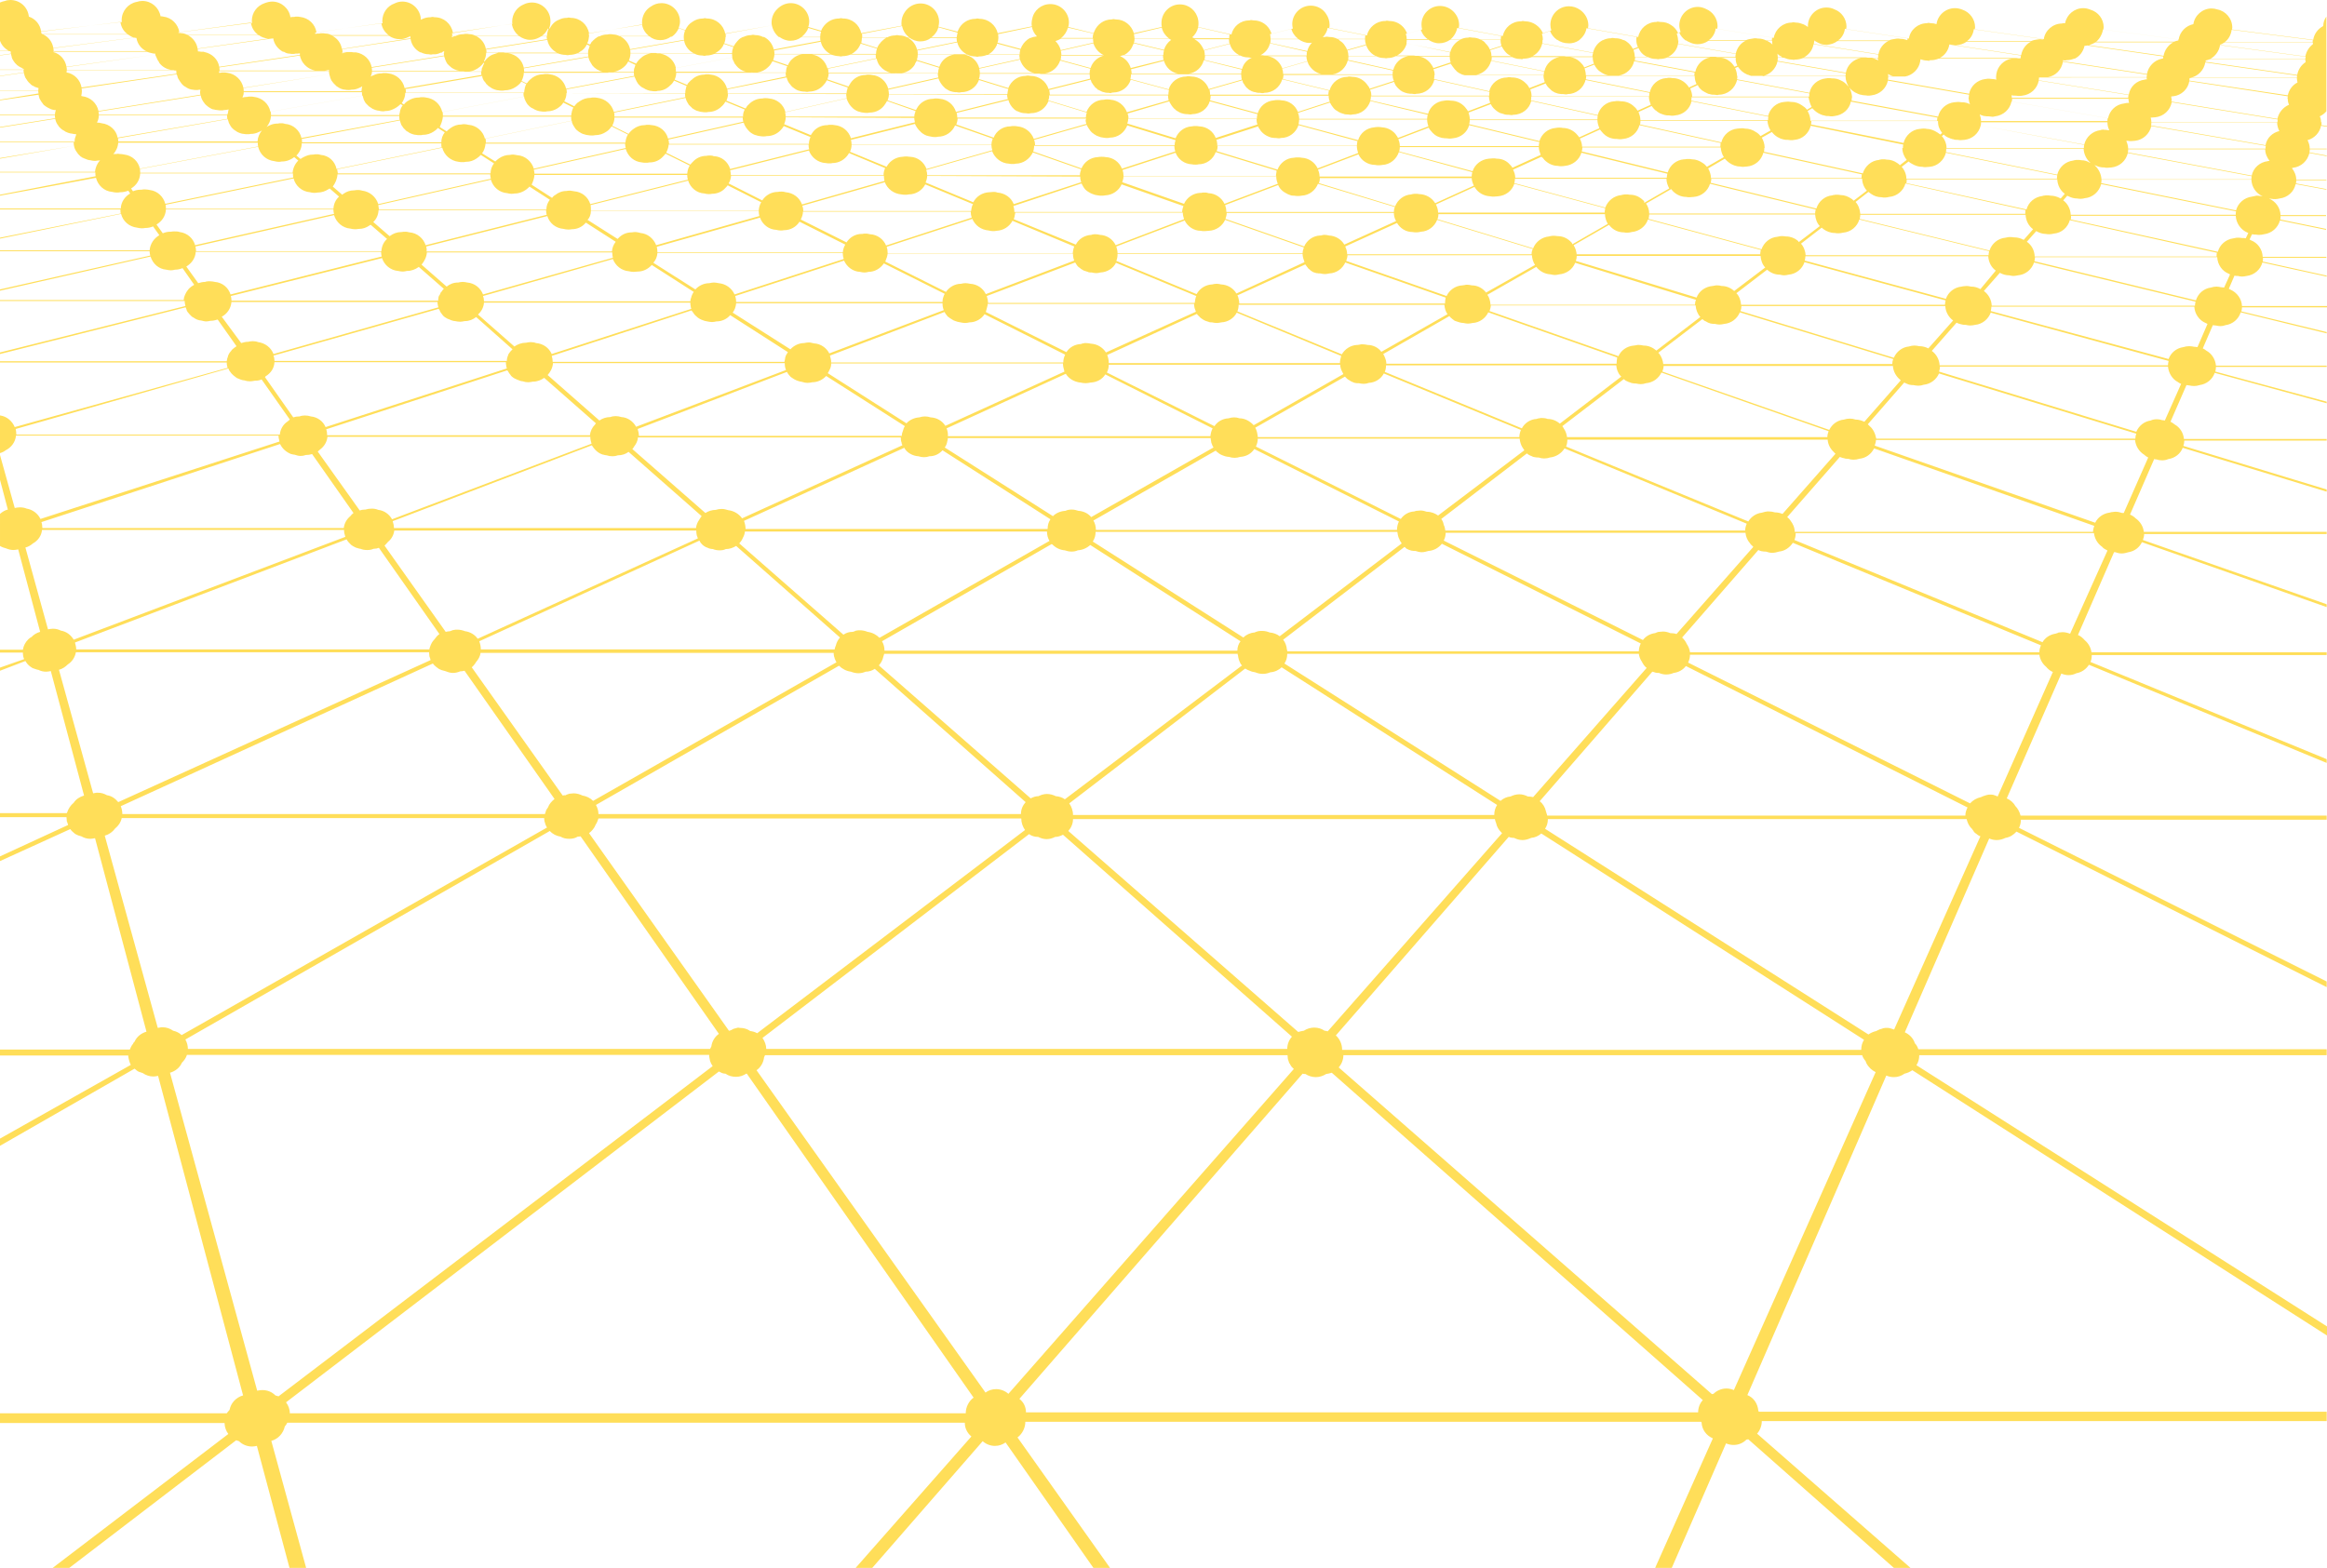 <?xml version="1.0" encoding="UTF-8" standalone="no"?><svg xmlns="http://www.w3.org/2000/svg" xmlns:xlink="http://www.w3.org/1999/xlink" fill="#000000" height="500" preserveAspectRatio="xMidYMid meet" version="1" viewBox="-0.0 0.0 741.9 500.0" width="741.9" zoomAndPan="magnify"><g id="change1_1"><path d="M740.7,8.3c-1.7,0.9-2.9,2.5-3.2,4.4l-25.9-3.3c0-0.2,0.1-0.4,0.1-0.6c0-2.9-2.1-5.3-4.8-5.8 c-0.6-0.2-1.2-0.3-1.8-0.3c-2.9,0-5.4,2.2-5.8,5c-2.4,0.5-4.3,2.4-4.7,4.9l-24-3.2c0-0.2,0.1-0.4,0.1-0.7c0-2.7-1.8-4.9-4.2-5.6 c-0.7-0.3-1.5-0.5-2.3-0.5c-2.9,0-5.3,2.1-5.8,4.8c-0.2,0-0.3,0-0.5,0c-0.2,0-0.3,0-0.5,0.1c-2.9,0-5.4,2.2-5.8,5l-22-3.1 c0-0.2,0.1-0.5,0.1-0.7c0-2.6-1.7-4.8-4-5.6c-0.7-0.3-1.6-0.5-2.4-0.5c-3,0-5.5,2.2-5.9,5.1c-0.6-0.2-1.1-0.3-1.7-0.3 c0,0-0.1,0-0.1,0c-0.2,0-0.4-0.1-0.7-0.1c-0.2,0-0.4,0-0.5,0.1c-2.9,0-5.4,2.1-5.8,4.9l-20-3c0-0.3,0.1-0.5,0.1-0.8 c0-2.5-1.6-4.7-3.8-5.5c-0.8-0.4-1.6-0.6-2.6-0.6c-3.3,0-5.9,2.7-5.9,5.9c0,0.1,0,0.2,0,0.3c-0.4-0.3-0.9-0.6-1.3-0.8 c-0.8-0.3-1.6-0.6-2.5-0.6c0,0-0.1,0-0.1,0c-0.2,0-0.4-0.1-0.7-0.1c-0.2,0-0.4,0-0.5,0.1l0,0c-2.9,0-5.3,2.1-5.8,4.9l-18-2.9 c0-0.3,0.1-0.5,0.1-0.8c0-2.5-1.5-4.6-3.6-5.5c-0.8-0.4-1.7-0.7-2.7-0.7c-3.3,0-5.9,2.7-5.9,5.9c0,0.7,0.2,1.4,0.4,2.1l-0.8,0.3 c-0.5-1-1.2-1.9-2.2-2.5c-1-0.7-2.1-1-3.4-1c0,0-0.1,0-0.1,0c-0.2,0-0.4-0.1-0.7-0.1c-0.2,0-0.4,0-0.5,0.1l0,0 c-2.9,0-5.3,2.1-5.8,4.8l-16-2.8c0-0.3,0.1-0.6,0.1-0.9c0-2.1-1.1-3.9-2.7-5c-1-0.7-2.2-1.1-3.5-1.1c-3.3,0-5.9,2.7-5.9,5.9 c0,0.6,0.1,1.2,0.3,1.8l-2.7,0.9c-0.4-1.1-1.2-2-2.2-2.7c-1-0.7-2.2-1.1-3.4-1.1c0,0-0.1,0-0.1,0c-0.2,0-0.4-0.1-0.6-0.1 c-0.2,0-0.4,0-0.6,0.1c0,0,0,0-0.1,0c-2.9,0-5.2,2-5.8,4.7l-14-2.6c0-0.3,0.1-0.6,0.1-0.9c0-1.7-0.7-3.2-1.8-4.3 c-1.1-1.1-2.6-1.8-4.3-1.8c-3.3,0-5.9,2.7-5.9,5.9c0,0.6,0.1,1.1,0.2,1.6l-4.8,1.3c-0.2-0.5-0.4-1-0.7-1.4c-1.1-1.6-2.9-2.6-4.9-2.6 c0,0-0.1,0-0.1,0c-0.2,0-0.4-0.1-0.6-0.1c-0.2,0-0.4,0-0.6,0.1c0,0,0,0-0.1,0c-2.8,0-5.2,2-5.8,4.6l-12-2.4c0.1-0.3,0.1-0.7,0.1-1 c0-1.2-0.4-2.4-1-3.3c-1-1.7-2.9-2.8-5-2.8c-3.3,0-5.9,2.7-5.9,5.9c0,0.5,0.1,1,0.2,1.4l-6.8,1.7c-0.1-0.2-0.1-0.4-0.2-0.6 c-0.9-2.2-3-3.7-5.5-3.7c0,0,0,0-0.1,0c-0.2,0-0.4-0.1-0.6-0.1c-0.2,0-0.4,0-0.6,0.1c0,0,0,0-0.1,0c-2.8,0-5.1,1.9-5.7,4.5L382,8.6 c0.1-0.4,0.1-0.7,0.1-1.1c0-0.4,0-0.8-0.1-1.2c-0.5-2.8-2.9-4.9-5.8-4.9c-3.3,0-5.9,2.7-5.9,5.9c0,0.4,0,0.8,0.1,1.2 c0,0,0,0.1,0,0.1l-8.9,2c-0.7-2.5-3-4.4-5.7-4.4c0,0,0,0-0.1,0c-0.2,0-0.4-0.1-0.6-0.1c-0.2,0-0.4,0-0.6,0.1c0,0-0.1,0-0.1,0 c-2.5,0-4.6,1.6-5.5,3.8c0,0.1,0,0.1-0.1,0.2c0,0.1-0.1,0.2-0.1,0.4l-8.1-2l0,0c0.1-0.4,0.2-0.9,0.2-1.4c0-3.3-2.7-5.9-5.9-5.9 c-2.9,0-5.3,2-5.8,4.7c-0.1,0.4-0.2,0.9-0.2,1.4c0,0.3,0,0.7,0.1,1l-10.9,2.2c-0.6-2.6-3-4.6-5.8-4.6c0,0,0,0,0,0 c-0.2,0-0.4-0.1-0.6-0.1c-0.2,0-0.4,0-0.6,0.1c0,0-0.1,0-0.1,0c-2.5,0-4.6,1.5-5.5,3.6c-0.1,0.2-0.1,0.4-0.2,0.5l-6.1-1.6 c0.1-0.5,0.2-1,0.2-1.5c0-3.3-2.7-5.9-5.9-5.9c-2.1,0-3.9,1.1-5,2.7c-0.7,1-1.1,2.2-1.1,3.5c0,0.3,0,0.6,0.1,0.9l-12.9,2.4 c-0.6-2.7-2.9-4.7-5.8-4.7l0,0c-0.2,0-0.4-0.1-0.6-0.1c-0.2,0-0.4,0-0.6,0.1c0,0-0.1,0-0.1,0c-1.7,0-3.2,0.7-4.3,1.8 c-0.6,0.6-1.1,1.3-1.4,2.1l-4.1-1.2c0.2-0.5,0.3-1.1,0.3-1.7c0-3.3-2.7-5.9-5.9-5.9c-1.6,0-3.1,0.7-4.2,1.8 c-1.2,1.1-1.9,2.6-1.9,4.4c0,0.3,0,0.6,0.1,0.9l-14.9,2.6c-0.5-2.7-2.9-4.8-5.8-4.8l0,0c-0.2,0-0.4-0.1-0.6-0.1 c-0.2,0-0.4,0-0.6,0.1c0,0-0.1,0-0.1,0c-1.3,0-2.4,0.4-3.4,1.1c-1,0.6-1.7,1.5-2.2,2.6l-2.1-0.7c0.2-0.6,0.4-1.3,0.4-2 c0-3.3-2.7-5.9-5.9-5.9c-1.3,0-2.4,0.4-3.4,1.1c-1.7,1-2.8,2.9-2.8,5c0,0.3,0,0.5,0.1,0.8l-17,2.7c-0.5-2.8-2.9-4.9-5.8-4.9 c-0.2,0-0.4-0.1-0.6-0.1c-0.2,0-0.4,0-0.6,0.1c0,0-0.1,0-0.1,0c-0.9,0-1.7,0.2-2.5,0.6c-1.3,0.5-2.3,1.5-2.9,2.8l-0.2-0.1 c0.3-0.7,0.4-1.5,0.4-2.3c0-3.3-2.7-5.9-5.9-5.9c-0.9,0-1.8,0.2-2.6,0.6c-2.2,0.9-3.7,3-3.7,5.5c0,0.3,0,0.5,0.1,0.7l-19,2.8 c-0.5-2.8-2.9-4.9-5.8-4.9c-0.2,0-0.4-0.1-0.6-0.1c-0.2,0-0.4,0-0.7,0.1c-0.1,0-0.1,0-0.1,0c-0.9,0-1.7,0.2-2.4,0.5 c-0.2,0.1-0.4,0.2-0.6,0.3c-0.1-3.2-2.7-5.8-5.9-5.8c-0.9,0-1.7,0.2-2.5,0.6c-2.3,0.8-3.9,3-3.9,5.6c0,0.2,0,0.5,0.1,0.7l-21.1,2.9 c-0.4-2.6-2.5-4.6-5.2-4.9c-0.4-0.1-0.8-0.1-1.2-0.1c-0.2,0-0.4,0-0.7,0.1c-0.1,0-0.1,0-0.2,0c-0.3,0-0.7,0-1,0.1 c-0.4-2.8-2.9-5-5.8-5c-0.8,0-1.6,0.2-2.4,0.5c-2.4,0.8-4.1,3-4.1,5.6c0,0.2,0,0.4,0.1,0.7l-23.2,3c-0.4-2.6-2.5-4.7-5.1-5 c-0.3-0.1-0.6-0.1-0.9-0.1c-0.5-2.8-2.9-4.9-5.8-4.9c-0.6,0-1.2,0.1-1.8,0.3c-2.7,0.5-4.8,2.9-4.8,5.8c0,0.2,0,0.4,0.1,0.6L13.1,10 c-0.3-2.2-1.8-4-3.9-4.7C8.9,2.3,6.4,0,3.3,0C2.7,0,2.1,0.1,1.6,0.3C1,0.4,0.5,0.6,0,0.8v8V13c0.5,1.4,1.5,2.5,2.8,3.2H0v0.1h3.1 c0.1,0,0.2,0.1,0.3,0.1c0,0.2,0,0.4,0.1,0.7L0,17.6v0.1l3.5-0.5c0,0,0,0,0,0c0,0.2,0.1,0.5,0.2,0.7c0,0.1,0,0.1,0,0.2 c0.1,0.2,0.1,0.4,0.2,0.6c0,0.1,0.1,0.2,0.1,0.2c0.1,0.2,0.2,0.3,0.3,0.5c0.1,0.1,0.1,0.2,0.2,0.3c0.1,0.1,0.2,0.3,0.3,0.4 c0.1,0.1,0.2,0.2,0.3,0.3c0.1,0.1,0.2,0.2,0.3,0.3c0.1,0.1,0.2,0.2,0.4,0.3c0.1,0.1,0.2,0.2,0.3,0.2c0.2,0.1,0.3,0.2,0.5,0.3 c0.1,0,0.2,0.1,0.3,0.1C7,21.8,7.3,21.9,7.6,22c0,0.1,0,0.1,0,0.2H0v0.1h7.5l0,0c0,0.3,0,0.5,0.1,0.8L0,24.2v0.1l7.6-1.1 c0.1,0.6,0.3,1.1,0.5,1.6c0,0,0,0.1,0.1,0.1c0.1,0.2,0.2,0.4,0.4,0.6c0,0.1,0.1,0.1,0.1,0.2c0.1,0.2,0.3,0.3,0.4,0.5 c0.1,0.1,0.2,0.2,0.3,0.3c0.1,0.1,0.3,0.2,0.4,0.4c0.1,0.1,0.3,0.2,0.4,0.3c0.1,0.1,0.2,0.2,0.4,0.2c0.2,0.1,0.4,0.2,0.5,0.3 c0.1,0,0.2,0.1,0.3,0.1c0.3,0.1,0.6,0.2,0.9,0.3c0,0.2-0.1,0.5-0.1,0.7H0v0.1h12.2l0,0c0,0.3,0,0.6,0.1,0.9L0,31.8V32l12.3-1.8 c0,0.3,0.1,0.5,0.2,0.8c0,0.1,0,0.1,0,0.2c0.1,0.2,0.2,0.4,0.3,0.6c0.1,0.1,0.1,0.2,0.2,0.3c0.1,0.2,0.2,0.3,0.3,0.5 c0.1,0.1,0.2,0.2,0.3,0.4c0.1,0.1,0.2,0.3,0.3,0.4c0.1,0.1,0.2,0.2,0.4,0.3c0.1,0.1,0.2,0.2,0.4,0.3c0.2,0.1,0.3,0.2,0.5,0.3 c0.1,0.1,0.2,0.1,0.4,0.2c0.2,0.1,0.4,0.2,0.6,0.3c0.1,0,0.2,0.1,0.3,0.1c0.3,0.1,0.7,0.2,1,0.2c0.1,0,0.2,0,0.3,0c0,0,0,0,0,0 c-0.1,0.2-0.1,0.5-0.2,0.7c0,0.2-0.1,0.5-0.1,0.7H0v0.2h17.5l0,0.1c0,0.3,0,0.6,0.1,0.9L0,40.5v0.2l17.6-2.8c0,0.1,0.1,0.2,0.1,0.4 c0.1,0.2,0.1,0.4,0.2,0.6c0.1,0.1,0.1,0.3,0.2,0.4c0.1,0.2,0.2,0.4,0.3,0.5c0.1,0.1,0.2,0.2,0.2,0.3c0.1,0.2,0.2,0.3,0.4,0.5 c0.1,0.1,0.2,0.2,0.3,0.3c0.1,0.1,0.3,0.3,0.5,0.4c0.1,0.1,0.2,0.2,0.3,0.2c0.2,0.1,0.4,0.2,0.5,0.3c0.1,0.1,0.2,0.1,0.3,0.2 c0.2,0.1,0.4,0.2,0.7,0.3c0.1,0,0.2,0.1,0.3,0.1c0.3,0.1,0.7,0.2,1,0.2c0.4,0.1,0.9,0.2,1.3,0.2c0,0,0,0,0.1,0c0,0,0,0,0,0.1 c-0.1,0.3-0.2,0.6-0.3,0.9c0,0.1-0.1,0.2-0.1,0.3c-0.1,0.3-0.1,0.6-0.1,0.9c0,0.1,0,0.1,0,0.2H0v0.2h23.5l0,0.1c0,0.3,0,0.7,0.1,1 L0,50.4v0.2l23.6-4.1c0.1,0.7,0.4,1.3,0.8,1.9c0,0,0,0.1,0.1,0.1c0.2,0.3,0.3,0.5,0.5,0.7c0,0,0.1,0.1,0.1,0.1 c0.2,0.2,0.4,0.4,0.6,0.6c0.1,0,0.1,0.1,0.2,0.1c0.2,0.2,0.4,0.3,0.7,0.4c0.1,0,0.1,0.1,0.2,0.1c0.2,0.1,0.5,0.2,0.8,0.3 c0.1,0,0.1,0.1,0.2,0.1c0.3,0.1,0.7,0.2,1,0.2c0.4,0.1,0.9,0.2,1.3,0.2c0.3,0,0.7,0,1-0.1c0,0,0.1,0,0.1,0c0.2,0,0.5,0,0.7-0.1 c-0.9,1-1.5,2.3-1.6,3.7H0v0.2h30.4l0,0.1c0,0.4,0,0.7,0.1,1.1L0,62.1v0.3l30.6-5.7c0.6,2.4,2.6,4.3,5.2,4.5 c0.4,0.1,0.9,0.2,1.4,0.2c0.4,0,0.8,0,1.1-0.1c0,0,0.1,0,0.1,0c0.9,0,1.7-0.2,2.5-0.5l0.6,0.9c-1.7,1-2.9,2.7-3,4.8H0v0.3h38.4 l0,0.1c0,0.4,0,0.8,0.1,1.2L0,75.8v0.3l38.6-7.9c0.6,2.4,2.6,4.1,5.1,4.4c0.5,0.1,0.9,0.2,1.4,0.2c0.4,0,0.8,0,1.2-0.1 c0,0,0.1,0,0.1,0c0.9,0,1.7-0.2,2.4-0.5l2,2.8c-1.7,1-2.9,2.7-3.1,4.8H0v0.3h47.7l0,0.1c0,0.4,0.1,0.9,0.2,1.3L0,92.3v0.4l48-10.9 c0.7,2.3,2.6,4,5,4.2c0.5,0.1,1,0.2,1.5,0.2c0.5,0,0.9-0.1,1.3-0.2c0,0,0.1,0,0.1,0c0.8,0,1.6-0.2,2.3-0.5l3.7,5.3c0,0,0,0-0.1,0.1 c-0.2,0.1-0.3,0.2-0.5,0.3c-0.1,0.1-0.2,0.1-0.3,0.2c-0.2,0.2-0.4,0.3-0.6,0.5c-0.1,0.1-0.1,0.1-0.2,0.2c-0.4,0.5-0.8,1-1.1,1.7 c0,0.1-0.1,0.1-0.1,0.2c-0.1,0.3-0.2,0.6-0.3,0.8c0,0.2-0.1,0.4-0.1,0.6c0,0.1,0,0.2,0,0.3H0V96h58.9v0.1c0,0.3,0,0.6,0.1,0.9 c0,0.2,0.1,0.3,0.1,0.5c0,0,0,0,0,0.1L0,112.4v0.5L59.2,98c0.1,0.3,0.2,0.5,0.3,0.8c0,0,0,0,0,0.1c0.1,0.2,0.2,0.5,0.4,0.7 c0,0,0,0.1,0.1,0.1c0.2,0.3,0.5,0.6,0.8,0.9c0.1,0.1,0.2,0.2,0.3,0.3c0.1,0.1,0.2,0.2,0.3,0.2c0.2,0.1,0.3,0.2,0.5,0.3 c0.1,0.1,0.2,0.1,0.3,0.2c0.2,0.1,0.4,0.2,0.6,0.3c0.1,0,0.2,0.1,0.3,0.1c0.3,0.1,0.6,0.2,1,0.2c0.5,0.1,1.1,0.3,1.6,0.3 c0.5,0,1-0.1,1.4-0.2c0,0,0.1,0,0.1,0c0.8,0,1.5-0.2,2.2-0.4l6,8.5c-0.1,0.1-0.2,0.2-0.3,0.2c-0.1,0.1-0.2,0.2-0.4,0.3 c0,0-0.1,0.1-0.1,0.1c-0.3,0.2-0.5,0.4-0.8,0.7c0,0,0,0,0,0.1c-0.5,0.5-0.9,1.1-1.1,1.7c0,0,0,0.1,0,0.1c-0.1,0.3-0.2,0.6-0.3,0.9 c0,0.2,0,0.3-0.1,0.5c0,0.1,0,0.1,0,0.2H0v0.4h72.3v0.1c0,0.3,0,0.6,0.1,0.9c0,0.2,0.1,0.5,0.2,0.7c0,0,0,0,0,0L4.7,136.2 c-0.8-1.9-2.5-3.4-4.6-3.7c0,0-0.1,0-0.1,0l0,0v0.7v1.3v9.2v0.8c0.7-0.2,1.3-0.5,1.8-0.9c1.8-0.9,3.1-2.6,3.3-4.7h83.7 c0,0.3,0,0.7,0.1,1c0,0.1,0.1,0.2,0.1,0.4c0,0.2,0.1,0.4,0.1,0.5l-76.2,24.7c-0.8-1.7-2.5-3-4.4-3.3c-0.7-0.3-1.4-0.4-2.2-0.4 c-0.5,0-1.1,0.1-1.6,0.2L0,145.1v7.9l2.5,9.5c-0.9,0.2-1.7,0.7-2.4,1.3c0,0-0.1,0.1-0.1,0.1v1.4v8.1v0.7c0.6,0.4,1.3,0.6,2,0.8 c0.7,0.3,1.5,0.5,2.3,0.5c0.5,0,1-0.1,1.5-0.2l7,26.3c-1.1,0.3-2.1,0.9-2.8,1.7c0,0,0,0-0.1,0c-0.3,0.2-0.6,0.4-0.9,0.7c0,0,0,0,0,0 c-0.9,0.9-1.5,2-1.7,3.3c0,0,0,0,0,0H0v0.9h7.3c0,0.7,0.1,1.5,0.4,2.1L0,212.9v1l8.1-3.1c0.2,0.4,0.5,0.7,0.7,1c0,0,0.1,0.1,0.1,0.1 c0.2,0.2,0.5,0.5,0.8,0.7c0.1,0.1,0.2,0.1,0.3,0.2c0.2,0.2,0.5,0.3,0.8,0.4c0.1,0,0.2,0.1,0.3,0.1c0.4,0.1,0.7,0.3,1.1,0.3 c0.8,0.4,1.6,0.6,2.5,0.6c0.5,0,1-0.1,1.5-0.2l10.6,39.7c-1.4,0.4-2.6,1.2-3.3,2.3c0,0,0,0,0,0c-1,0.8-1.7,1.9-2.1,3.1 c0,0.1-0.1,0.1-0.1,0.2H0v1.3h21.2c0,0.4,0.1,0.8,0.1,1.2c0,0.1,0,0.2,0.1,0.3c0.1,0.3,0.2,0.6,0.3,0.9c0,0,0,0.1,0,0.1L0,273.1v1.5 l22.4-10.2c0,0,0,0,0,0c0.2,0.3,0.4,0.5,0.7,0.8c0,0,0,0,0,0c0.2,0.2,0.5,0.4,0.7,0.6c0,0,0.1,0.1,0.1,0.1c0.2,0.1,0.5,0.3,0.8,0.4 c0.1,0,0.1,0.1,0.2,0.1c0.3,0.1,0.7,0.2,1,0.3c0.9,0.5,1.8,0.8,2.9,0.8c0.5,0,1-0.1,1.5-0.2l16.4,61.7c-1.7,0.5-3.1,1.6-3.8,3.2 c0,0,0,0,0,0c-0.2,0.1-0.3,0.3-0.4,0.5c0,0.1-0.1,0.1-0.1,0.2c-0.3,0.3-0.5,0.7-0.7,1.1c0,0,0,0,0,0c-0.1,0.2-0.2,0.4-0.3,0.7 c0,0,0,0,0,0H0v1.9h40.9c0,0.3,0,0.6,0.1,0.9c0,0.1,0.1,0.3,0.1,0.4c0,0.1,0.1,0.2,0.1,0.4c0.1,0.4,0.3,0.9,0.5,1.3L0,363.1v2.3 l42.9-24.6c0.2,0.1,0.3,0.3,0.5,0.4c0,0,0.1,0.1,0.1,0.1c0.1,0.1,0.3,0.2,0.4,0.3c0.1,0.1,0.3,0.1,0.4,0.2c0.1,0,0.2,0.1,0.3,0.1 c0.3,0.1,0.6,0.2,0.9,0.3c1,0.7,2.2,1.1,3.4,1.1c0.5,0,1-0.1,1.5-0.2l27.1,101.9c-2.2,0.6-3.9,2.4-4.3,4.6c-0.2,0.2-0.4,0.5-0.6,0.7 c-0.1,0.1-0.2,0.3-0.3,0.4H0v3.1h71.6c0,1.3,0.5,2.6,1.2,3.5L16.8,500h5.3l53.2-40.7c0.3,0.1,0.6,0.2,0.9,0.3 c1.1,1.1,2.6,1.7,4.2,1.7c0.5,0,1-0.1,1.5-0.2L92.3,500h5.3l-11.1-40.5c2.2-0.6,3.8-2.4,4.3-4.6c0.3-0.3,0.6-0.8,0.8-1.2h216 c0,1.8,0.8,3.3,2.1,4.4L272.8,500h5.3l35.2-40.4c1,0.9,2.4,1.5,3.9,1.5c1.3,0,2.4-0.4,3.4-1.1l28,40h5.3l-29.5-41.6 c1.5-1.1,2.5-3,2.5-5h215.4c0.1,0.1,0.1,0.1,0.2,0.2c0.1,2.3,1.5,4.2,3.6,5.1L527.7,500h5.3l17.3-39.7c0.7,0.3,1.5,0.5,2.4,0.5 c1.6,0,3-0.6,4.1-1.7c0.2,0,0.4-0.1,0.6-0.1l46.4,41h5.3l-48.9-42.8c0.9-1,1.5-2.5,1.5-4h180.1v-3h-181c-0.1-0.1-0.2-0.2-0.2-0.3 c-0.2-2.3-1.5-4.2-3.5-5l44.3-101.9c0.7,0.3,1.5,0.5,2.4,0.5c1.3,0,2.4-0.4,3.4-1.1c0.9-0.2,1.8-0.6,2.5-1.1l132.2,84.6v-2.9 L611,339.7c0.6-0.9,0.9-2,0.9-3.2h129.9v-1.9H611.6c-0.2-0.7-0.6-1.4-1.1-1.9c-0.5-1.6-1.7-2.8-3.2-3.5l26.9-61.8 c0.7,0.3,1.5,0.5,2.4,0.5c1,0,2-0.3,2.8-0.7c1.4-0.2,2.6-1,3.5-2l98.9,49.6V313l-98.1-49c0.4-0.8,0.6-1.6,0.6-2.6h97.5v-1.3h-97.6 c-0.3-1.2-0.9-2.3-1.7-3.1c-0.6-1.1-1.6-1.9-2.7-2.4l17.4-39.8l0,0c0.7,0.3,1.5,0.5,2.3,0.5c0.9,0,1.7-0.2,2.5-0.6 c1.7-0.3,3.1-1.3,4-2.7l75.8,31.3v-1.2l-75.3-31c0.3-0.7,0.4-1.4,0.4-2.2h74.9v-0.9h-75c-0.2-1.5-1-2.9-2.1-3.8 c-0.6-0.7-1.4-1.4-2.2-1.7l11.5-26.4c0.1,0,0.2,0,0.3,0c0,0,0.1,0,0.1,0c0.6,0.2,1.3,0.4,2,0.4c0.8,0,1.5-0.2,2.2-0.4 c1.9-0.3,3.5-1.5,4.3-3.2l58.9,20.7v-0.9l-58.6-20.5c0.2-0.6,0.4-1.2,0.4-1.9h58.2v-0.7h-58.3c-0.2-1.8-1.2-3.3-2.6-4.3 c-0.5-0.5-1.1-0.9-1.8-1.2l7.7-17.7c0.2,0,0.3,0.1,0.5,0.1c0.1,0,0.1,0,0.2,0c0.6,0.2,1.1,0.3,1.8,0.3c0.7,0,1.3-0.1,2-0.4 c2.1-0.3,3.9-1.7,4.6-3.6l45.9,14v-0.7l-45.7-13.9c0.2-0.5,0.3-1.1,0.3-1.7h45.4v-0.5h-45.5c-0.2-2-1.3-3.7-2.9-4.6 c-0.4-0.3-0.9-0.7-1.4-0.9l5.1-11.7c0.2,0,0.5,0.1,0.7,0.1c0.1,0,0.1,0,0.1,0c0.5,0.1,1,0.2,1.6,0.2c0.6,0,1.2-0.1,1.8-0.3 c2.2-0.3,4.1-1.8,4.8-3.9l35.7,9.7v-0.5l-35.5-9.6c0.1-0.5,0.2-0.9,0.2-1.5h35.3v-0.4h-35.3c-0.2-2.1-1.4-3.9-3.1-4.8 c-0.3-0.3-0.7-0.5-1.1-0.7l3.2-7.4c0.3,0,0.6,0.1,0.9,0.1c0,0,0.1,0,0.1,0c0.5,0.1,0.9,0.2,1.4,0.2c0.6,0,1.1-0.1,1.6-0.3 c2.3-0.3,4.2-1.9,4.9-4.1l27.4,6.7v-0.4l-27.2-6.6c0.1-0.4,0.2-0.9,0.2-1.3h27.1v-0.4h-27.1c-0.1-2.3-1.6-4.3-3.6-5.2 c-0.2-0.1-0.4-0.2-0.6-0.3l1.8-4.2c0.3,0.1,0.7,0.1,1,0.1c0,0,0.1,0,0.1,0c0.4,0.1,0.9,0.2,1.3,0.2c0.5,0,1-0.1,1.5-0.2 c2.4-0.3,4.4-2,5-4.3l20.5,4.5v-0.3l-20.4-4.5c0.1-0.4,0.1-0.8,0.1-1.2h20.2v-0.3h-20.3c-0.1-2.4-1.6-4.5-3.8-5.3 c-0.1-0.1-0.3-0.2-0.4-0.2l0.8-1.7c0.4,0.1,0.8,0.1,1.1,0.1c0,0,0.1,0,0.1,0c0.4,0.1,0.8,0.1,1.2,0.1c0.5,0,1-0.1,1.4-0.2 c2.5-0.3,4.5-2.1,5.1-4.4l14.7,3v-0.3l-14.6-3c0.1-0.4,0.1-0.7,0.1-1.1h14.5v-0.3h-14.5c-0.1-2.4-1.6-4.4-3.7-5.3 c0.2,0,0.4,0.1,0.7,0.1c0,0,0,0,0.1,0c0.4,0.1,0.8,0.1,1.2,0.1c0.5,0,0.9-0.1,1.4-0.2c2.5-0.3,4.6-2.1,5.1-4.6l9.8,1.8v-0.2 l-9.7-1.8c0.1-0.3,0.1-0.7,0.1-1h9.6v-0.2h-9.6c0-1.4-0.6-2.7-1.4-3.7c0.1,0,0.3,0,0.4-0.1c2.6-0.3,4.6-2.2,5.2-4.7l5.5,1v-0.2 l-5.5-1c0.1-0.3,0.1-0.6,0.1-1h5.4v-0.2h-5.4c0-1-0.3-1.9-0.7-2.7c2.2-0.6,3.9-2.4,4.3-4.6l1.9,0.3v-0.2l-1.8-0.3 c0-0.3,0.1-0.6,0.1-0.9h1.7V39H740c0-0.7-0.1-1.3-0.4-1.9c0.8-0.4,1.5-0.9,2.1-1.6v-0.7v-6.3v-0.8v-8.2v-0.2V7.9V5.3 C741.1,6.1,740.7,7.2,740.7,8.3z M718.5,62.6c-0.2,0-0.3,0.1-0.5,0.1c0,0,0,0,0,0c-2.5,0.3-4.5,2.1-5.1,4.4l-43-8.7 c0.1-0.4,0.1-0.7,0.1-1.1h47.8c0.1,2.4,1.5,4.4,3.6,5.3c-0.2,0-0.4-0.1-0.6-0.1c0,0,0,0-0.1,0c0,0,0,0-0.1,0 c-0.4-0.1-0.8-0.1-1.2-0.1C719.1,62.5,718.8,62.5,718.5,62.6z M660.2,68.5c-0.1-1.9-1-3.6-2.4-4.6l1.3-1.5c0.1,0.1,0.3,0.2,0.4,0.2 c0.8,0.4,1.7,0.7,2.7,0.7c0,0,0,0,0.1,0c0.4,0.1,0.8,0.1,1.1,0.1c0.5,0,0.9-0.1,1.3-0.2c2.5-0.2,4.6-2.1,5.2-4.5l43,8.7 c-0.1,0.4-0.1,0.7-0.1,1.1H660.2z M648.7,81.7c-0.1-1.9-1-3.6-2.5-4.6l3-3.4c0.9,0.5,1.9,0.9,3,0.9c0,0,0,0,0,0 c0.4,0.1,0.8,0.1,1.2,0.1c0.5,0,0.9-0.1,1.4-0.2c2.5-0.2,4.5-2,5.1-4.3l46.9,10.4c-0.1,0.4-0.1,0.7-0.1,1.2H648.7z M635,97.4 c-0.1-1.9-1.1-3.6-2.5-4.6l5.1-5.8c0.9,0.5,1.9,0.8,2.9,0.8c0,0,0,0,0.1,0c0.4,0.1,0.9,0.2,1.3,0.2c0.5,0,1-0.1,1.5-0.2 c2.4-0.2,4.4-1.9,5.1-4.1l51.5,12.5c-0.1,0.4-0.2,0.8-0.2,1.3H635z M618.4,116.5c-0.1-1.9-1.1-3.6-2.5-4.6l7.9-9c0,0,0,0,0,0 c0.3,0.2,0.7,0.3,1,0.4c0.1,0,0.3,0.1,0.4,0.1c0.1,0,0.3,0.1,0.4,0.1c0.3,0.1,0.7,0.1,1,0.1c0,0,0,0,0.1,0c0.5,0.1,0.9,0.2,1.4,0.2 c0.6,0,1.1-0.1,1.6-0.2c2.3-0.2,4.2-1.8,5-3.9l56.7,15.4c-0.1,0.5-0.2,0.9-0.2,1.4H618.4z M652,205.8C652,205.8,652,205.8,652,205.8 c-0.2,0.6-0.3,1.1-0.3,1.7C651.7,206.9,651.8,206.4,652,205.8C652,205.8,652,205.8,652,205.8z M321.5,444.5c-1-0.9-2.4-1.5-3.9-1.5 c-1.3,0-2.5,0.4-3.4,1.1l-73-102.8c1.3-0.9,2.2-2.4,2.4-4.1c0.1-0.2,0.2-0.5,0.3-0.7h166.6c0,0.4,0.1,0.8,0.1,1.2 c0,0.1,0.1,0.2,0.1,0.3c0.1,0.3,0.2,0.6,0.3,0.9c0,0.1,0.1,0.2,0.2,0.3c0.1,0.3,0.3,0.5,0.4,0.7c0.1,0.1,0.1,0.2,0.2,0.3 c0.2,0.2,0.4,0.4,0.6,0.6c0,0,0.1,0.1,0.1,0.1L321.5,444.5z M174.1,258.5c-0.1,0.3-0.2,0.6-0.3,0.9c0,0.1,0,0.1-0.1,0.2H39 c0-0.9-0.2-1.8-0.5-2.5l99.5-45.5c0.3,0.4,0.7,0.8,1.1,1.1c0,0,0,0,0,0c0.3,0.2,0.5,0.4,0.8,0.6c0.1,0,0.2,0.1,0.2,0.1 c0.2,0.1,0.5,0.2,0.7,0.3c0.4,0.1,0.7,0.2,1.1,0.3c0.8,0.3,1.6,0.6,2.5,0.6c0.8,0,1.6-0.2,2.3-0.5l0,0c0.5,0,0.9-0.1,1.4-0.2 l28.7,40.9c-0.9,0.7-1.7,1.6-2.1,2.7c-0.2,0.3-0.4,0.6-0.6,0.9C174.1,258.4,174.1,258.5,174.1,258.5z M137.1,206.3 c-0.1,0.3-0.2,0.5-0.2,0.8H24.3c0-0.7-0.2-1.5-0.4-2.2l86.6-32.9c0.3,0.6,0.8,1.1,1.2,1.5c0.1,0.1,0.2,0.2,0.3,0.3 c0.2,0.1,0.4,0.3,0.6,0.4c0.2,0.1,0.4,0.2,0.6,0.3c0.2,0.1,0.3,0.2,0.5,0.2c0.4,0.1,0.8,0.3,1.2,0.3c0.7,0.3,1.4,0.4,2.2,0.4 c0.7,0,1.4-0.1,2-0.4c0,0,0.1,0,0.1,0c0.6,0,1.1-0.1,1.6-0.3l19.3,27.5c-0.6,0.4-1.1,1-1.6,1.7C137.8,204.6,137.4,205.4,137.1,206.3 C137.1,206.2,137.1,206.3,137.1,206.3z M84.7,120c1.6-1,2.7-2.5,2.8-4.5h73.8v0.1c0,0.3,0,0.6,0.1,1c0,0.3,0.1,0.6,0.2,0.9 l-57.8,18.7c-0.8-1.9-2.6-3.2-4.7-3.4c-0.6-0.2-1.2-0.3-1.9-0.3c-0.6,0-1.2,0.1-1.7,0.3c0,0-0.1,0-0.1,0c-0.7,0-1.3,0.1-1.9,0.3 l-9-12.8C84.5,120.2,84.6,120.1,84.7,120z M139.9,94.5c-0.1,0.2-0.1,0.3-0.1,0.5c-0.1,0.3-0.1,0.5-0.1,0.8c0,0,0,0.1,0,0.1H73.8 l0-0.1c0-0.5-0.1-1-0.2-1.4l48.2-12.1c0.7,2.2,2.7,3.9,5.1,4.1c0.5,0.1,1,0.2,1.5,0.2c0.5,0,0.9-0.1,1.3-0.2c0,0,0,0,0.1,0 c1.4,0,2.6-0.5,3.6-1.2c0,0,0.1,0,0.1-0.1l8,7c-0.1,0.1-0.1,0.1-0.2,0.2c-0.1,0.1-0.2,0.2-0.3,0.4c-0.1,0.2-0.2,0.3-0.4,0.5 c-0.1,0.1-0.2,0.2-0.2,0.4c-0.1,0.2-0.2,0.4-0.3,0.6C140,94.2,139.9,94.3,139.9,94.5z M62.3,78.6l44.2-10c0.7,2.3,2.7,4.1,5.2,4.3 c0.4,0.1,0.9,0.2,1.4,0.2c0.4,0,0.8,0,1.2-0.1c0,0,0,0,0.1,0c1.3,0,2.4-0.4,3.4-1.1c0.1-0.1,0.3-0.2,0.4-0.2l5.2,4.5 c-1.1,1-1.7,2.3-1.8,3.9H62.5l0-0.1C62.5,79.4,62.4,79,62.3,78.6z M52.8,65.3l40.8-8.4c0.6,2.4,2.7,4.2,5.2,4.4 c0.4,0.1,0.9,0.2,1.3,0.2c0.4,0,0.7,0,1.1-0.1c0,0,0.1,0,0.1,0c1.2,0,2.4-0.4,3.3-1c0.2-0.1,0.4-0.2,0.5-0.3l3,2.6 c-1.1,1-1.7,2.3-1.8,3.9H52.9l0-0.1C52.9,66.1,52.9,65.7,52.8,65.3z M47.8,60.6c-0.5-0.1-1-0.2-1.6-0.2c-0.4,0-0.7,0-1.1,0.1 c-0.1,0-0.1,0-0.2,0c0,0-0.1,0-0.1,0c-0.9,0-1.7,0.2-2.4,0.5l-0.6-0.9c1.7-1,2.8-2.7,2.9-4.8h48.7l0,0.1c0,0.4,0,0.8,0.1,1.2 L52.7,65C52.1,62.7,50.2,60.9,47.8,60.6z M37.1,49.1c-0.1,0-0.1,0-0.2,0c0,0-0.1,0-0.1,0c-0.3,0-0.5,0-0.7,0.1 c0.9-1,1.5-2.3,1.6-3.7h44.5l0,0.1c0,0.4,0,0.7,0.1,1.1l-37.7,7.1c-0.5-2.4-2.5-4.2-4.9-4.5c-0.5-0.1-1-0.2-1.6-0.2 C37.8,49,37.4,49,37.1,49.1z M86.6,12.3c0.2,0,0.4,0,0.5-0.1c0.3,1.9,1.5,3.4,3.1,4.3H64.1c-0.2,0-0.4-0.1-0.6-0.1 c-0.1,0-0.1,0-0.2,0h-0.2l0,0c0-0.3,0-0.5-0.1-0.8L86.6,12.3z M134,16.7h-21.3c-0.2,0-0.4-0.1-0.6-0.1c-0.1,0-0.1,0-0.2,0h-2.7l0,0 c0-0.3,0-0.6-0.1-0.9l21.8-3.3C131.2,14.3,132.3,15.8,134,16.7z M180.3,17.5L180.3,17.5c0.2,0,0.4,0.1,0.6,0.1c0.2,0,0.4,0,0.6-0.1 c0,0,0.1,0,0.1,0c0.9,0,1.7-0.2,2.5-0.5h3.4l0,0c0,0.3,0,0.7,0.1,1L167,21.6c-0.5-2.5-2.5-4.3-5-4.6h15.8 C178.6,17.3,179.4,17.5,180.3,17.5z M187.6,18.3c0.1,0.3,0.2,0.6,0.3,0.9c0.1,0.1,0.1,0.3,0.2,0.4c0.1,0.2,0.2,0.3,0.3,0.5 c0.1,0.2,0.2,0.3,0.3,0.5c0,0.1,0.1,0.1,0.1,0.2c0.8,1,2,1.8,3.4,2.1h-25.1l0-0.1c0-0.3,0-0.7-0.1-1l20.6-3.6c0,0,0,0,0,0 C187.6,18.3,187.6,18.3,187.6,18.3z M223.9,17.7L223.9,17.7c0.2,0,0.4,0.1,0.6,0.1c0.2,0,0.4,0,0.6-0.1c0,0,0.1,0,0.1,0 c0.9,0,1.7-0.2,2.5-0.5h5.7l0,0c0,0.4,0,0.7,0.1,1.1l-18,3.4c-0.5-2.4-2.5-4.2-5-4.6h10.9C222.1,17.5,223,17.7,223.9,17.7z M261.6,13l-14.9,2.8c-0.4-1.7-1.5-3.2-3.1-4h4.9c1,0.7,2.2,1.2,3.5,1.2c1.3,0,2.5-0.4,3.4-1.1h6.1l0,0 C261.5,12.3,261.5,12.7,261.6,13z M267.4,17.9L267.4,17.9c0.2,0,0.4,0.1,0.6,0.1c0.2,0,0.4,0,0.6-0.1c0,0,0.1,0,0.1,0 c0.9,0,1.7-0.2,2.5-0.5h8l0,0c0,0.4,0,0.8,0.1,1.2l-15.5,3.2c-0.6-2.3-2.5-4.1-4.9-4.4h6C265.7,17.6,266.5,17.9,267.4,17.9z M293.4,13.2c1.3,0,2.5-0.4,3.4-1.1h8.2l0,0c0,0.4,0,0.8,0.1,1.2l-12.7,2.6c-0.4-1.7-1.5-3.1-3-3.9h0.5 C290.9,12.7,292.1,13.2,293.4,13.2z M310.9,18C311,18,311,18,310.9,18c0.2,0,0.4,0.1,0.6,0.1c0.2,0,0.4,0,0.6-0.1c0,0,0.1,0,0.1,0 c0.9,0,1.7-0.2,2.5-0.5h10.3l0,0c0,0.3,0,0.7,0.1,1c0,0.1,0,0.2,0.1,0.3c0,0,0,0,0,0l-13,2.9c-0.6-2.3-2.5-4-4.8-4.3h1 C309.2,17.8,310,18,310.9,18z M348.6,13.6l-10.4,2.4c-0.3-1.1-0.9-2.1-1.7-2.9c0.7-0.2,1.3-0.5,1.8-0.8h10.2l0,0 C348.5,12.7,348.5,13.1,348.6,13.6z M361.1,14.6c0.1-0.1,0.1-0.3,0.2-0.4c0-0.1,0.1-0.3,0.2-0.4l9.6,2.3c-0.1,0.4-0.2,0.9-0.2,1.4 h-12.4C359.6,16.9,360.6,15.9,361.1,14.6z M361.6,13.4c0.1-0.4,0.1-0.7,0.1-1.1h11c0.2,0.2,0.4,0.3,0.7,0.4 c-1.1,0.8-1.9,1.9-2.3,3.2l-9.6-2.3C361.5,13.6,361.5,13.5,361.6,13.4C361.5,13.4,361.5,13.4,361.6,13.4z M391.8,12.4 c0,0.4,0.1,0.7,0.1,1.1c0,0.1,0,0.2,0.1,0.3c0,0,0,0.1,0,0.1l-8.2,2.1c0,0,0,0,0,0c-0.1-0.3-0.2-0.6-0.4-0.9c-0.6-1.1-1.4-2-2.6-2.6 H391.8z M414,12.5c1,0.7,2.2,1.2,3.5,1.2c0.3,0,0.5,0,0.8-0.1c-0.7,0.7-1.3,1.7-1.5,2.7L405,13.7c0.1-0.4,0.1-0.8,0.1-1.2H414z M426.6,12.5h8.6c0,0.6,0.1,1.1,0.3,1.7l-6,1.7c-0.2-0.5-0.4-0.9-0.7-1.3c-0.2-0.4-0.5-0.7-0.8-1c-0.2-0.2-0.5-0.4-0.8-0.6 c0,0-0.1-0.1-0.1-0.1C426.9,12.7,426.8,12.6,426.6,12.5z M455.3,12.6c1,0.7,2.2,1.2,3.5,1.2c1.3,0,2.5-0.4,3.5-1.1h3.2 c-1.5,0.8-2.7,2.2-3.1,3.9l-14-2.8c0.1-0.4,0.1-0.7,0.1-1.1H455.3z M472.2,12.7h6.2c0,0.7,0.1,1.3,0.3,1.9l-3.7,1.2 c-0.3-0.8-0.8-1.4-1.4-2C473.3,13.3,472.8,13,472.2,12.7z M578.4,13c0-0.1,0-0.1,0-0.2c0.1,0.1,0.1,0.1,0.2,0.2H578.4z M723,51.4 C723,51.4,723,51.4,723,51.4c-2.5,0.3-4.6,2.1-5.1,4.6l-39.5-7.4c0.1-0.3,0.1-0.6,0.1-1h43.7c0,1.4,0.6,2.7,1.4,3.7c0,0,0,0,0,0 C723.4,51.3,723.2,51.3,723,51.4z M670,57.2c-0.1-1.8-1-3.5-2.3-4.6c0.2,0.1,0.3,0.2,0.5,0.2c0.8,0.4,1.6,0.6,2.6,0.6 c0,0,0.1,0,0.1,0c0.3,0.1,0.7,0.1,1,0.1c0.4,0,0.9-0.1,1.3-0.1c2.6-0.3,4.6-2.1,5.2-4.6l39.5,7.4c-0.1,0.3-0.1,0.6-0.1,1H670z M422.3,328.7c-0.9-0.6-2-1-3.3-1c-1.2,0-2.4,0.4-3.3,1c-0.6,0.1-1.2,0.2-1.8,0.4L340.6,265c0.9-1,1.5-2.3,1.5-3.8h134.5 c0.1,0.4,0.2,0.9,0.4,1.3c0.2,1.1,0.8,2.1,1.6,2.9c0,0,0,0,0,0c0.1,0.1,0.2,0.2,0.3,0.3l-55.6,63.2 C423,328.8,422.6,328.7,422.3,328.7z M235,327.8c-0.1,0-0.2,0-0.3,0.1c-0.2,0-0.4,0.1-0.5,0.1c-0.1,0-0.2,0.1-0.3,0.1 c-0.1,0-0.3,0.1-0.4,0.2c-0.1,0.1-0.3,0.1-0.4,0.2c-0.1,0-0.2,0.1-0.3,0.1c0,0-0.1,0.1-0.1,0.1c-0.1,0-0.2,0-0.3,0l-44.6-63 c0.9-0.7,1.7-1.6,2.1-2.7c0.4-0.6,0.7-1.3,0.9-2h134.8c0,1.4,0.5,2.7,1.2,3.7l-85.4,64.8c-0.7-0.4-1.4-0.6-2.2-0.7 c-1-0.7-2.1-1-3.3-1C235.5,327.7,235.2,327.7,235,327.8z M162.2,118.8C162.2,118.8,162.3,118.8,162.2,118.8c0.2,0.3,0.4,0.6,0.6,0.8 c0,0.1,0.1,0.1,0.1,0.2c0.2,0.2,0.4,0.4,0.7,0.6c0,0,0,0,0,0c0.3,0.2,0.6,0.4,0.9,0.5c0.1,0,0.1,0,0.2,0.1c0.2,0.1,0.5,0.2,0.8,0.3 c0.1,0,0.2,0.1,0.2,0.1c0.3,0.1,0.7,0.2,1,0.2c0.5,0.2,1.1,0.3,1.7,0.3c0.5,0,1-0.1,1.5-0.2c0,0,0,0,0.1,0c1.3,0,2.5-0.5,3.5-1.2 l16.5,14.5c-0.1,0.1-0.2,0.2-0.3,0.4c-0.9,0.9-1.5,2.1-1.6,3.4h-83.8c0-0.6-0.1-1.4-0.3-1.9l57.7-18.8 C161.9,118.3,162.1,118.5,162.2,118.8z M44.6,53.9l37.7-7.1c0.6,2.5,2.6,4.3,5.2,4.6c0.4,0.1,0.9,0.2,1.3,0.2c0.3,0,0.7,0,1-0.1 c0,0,0.1,0,0.1,0c0.9,0,1.8-0.2,2.6-0.6c0.5-0.2,0.9-0.5,1.3-0.8l1.3,1.1c-1,1-1.7,2.4-1.8,3.9H44.7l0-0.1 C44.7,54.7,44.7,54.3,44.6,53.9z M37.6,44.1l35-6.1c0.1,0.3,0.2,0.6,0.3,0.9c0,0,0,0.1,0,0.1c0.1,0.3,0.3,0.6,0.4,0.8 c0,0.1,0.1,0.1,0.1,0.2c0.1,0.2,0.3,0.4,0.4,0.6c0.1,0.1,0.1,0.2,0.2,0.2c0.2,0.2,0.3,0.3,0.5,0.5c0.1,0.1,0.2,0.1,0.3,0.2 c0.2,0.1,0.4,0.3,0.6,0.4c0.1,0.1,0.2,0.1,0.3,0.2c0.2,0.1,0.4,0.2,0.7,0.3c0.1,0,0.2,0.1,0.3,0.1c0.3,0.1,0.7,0.2,1,0.2 c0.4,0.1,0.8,0.1,1.3,0.1c0.3,0,0.6,0,0.9-0.1c0,0,0.1,0,0.1,0c0.9,0,1.7-0.2,2.5-0.6c0.3-0.1,0.7-0.3,1-0.5c-0.8,1-1.3,2.1-1.4,3.5 H37.7l0-0.1C37.7,44.8,37.7,44.5,37.6,44.1z M32.4,39.3c-0.4-0.1-0.9-0.2-1.3-0.2c-0.1,0-0.1,0-0.2,0c0.4-0.7,0.6-1.5,0.6-2.3h40.9 l0,0.1c0,0.3,0,0.7,0.1,1l-35,6C37.1,41.5,35,39.6,32.4,39.3z M92.3,17.1c0.4,0.1,0.8,0.1,1.2,0.1c0.2,0,0.4,0,0.7-0.1 c0.1,0,0.1,0,0.2,0c0.4,0,0.8,0,1.2-0.1c0,0.2,0,0.3,0,0.5l-25.7,3.8c-0.4-2.4-2.3-4.2-4.7-4.7c-0.1,0-0.2-0.1-0.3-0.1h25.6 C91.1,16.9,91.7,17.1,92.3,17.1z M96.6,20c0.2,0.2,0.3,0.4,0.5,0.6c0.1,0.1,0.1,0.2,0.2,0.2c0.1,0.1,0.2,0.2,0.3,0.3 c0.8,0.7,1.8,1.2,2.9,1.4H70l0-0.1c0-0.3,0-0.6-0.1-0.9l25.7-3.8C95.8,18.5,96.1,19.3,96.6,20C96.6,20,96.6,20,96.6,20z M153.6,22 c0,0.3-0.1,0.5-0.1,0.8h-3.9c0.6-0.1,1.2-0.2,1.8-0.5c1.1-0.5,2.1-1.3,2.8-2.3l0.2,0.1c0,0,0,0,0,0c-0.2,0.3-0.3,0.7-0.5,1.1 c0,0.1-0.1,0.2-0.1,0.3C153.7,21.6,153.6,21.8,153.6,22z M153.9,25c0,0.1,0.1,0.1,0.1,0.2c0.1,0.3,0.2,0.5,0.4,0.7 c0.1,0.1,0.1,0.2,0.2,0.2c0.1,0.2,0.3,0.4,0.4,0.6c0.1,0.1,0.1,0.2,0.2,0.2c0.2,0.2,0.3,0.3,0.5,0.5c0.1,0.1,0.2,0.1,0.3,0.2 c0.2,0.1,0.4,0.3,0.6,0.4c0.1,0.1,0.2,0.1,0.3,0.2c0.2,0.1,0.4,0.2,0.7,0.3c0.1,0,0.2,0.1,0.3,0.1c0.3,0.1,0.7,0.2,1,0.2 c0.4,0.1,0.8,0.1,1.2,0.1c0.3,0,0.5,0,0.8-0.1c0,0,0.1,0,0.1,0c1.2,0,2.4-0.4,3.3-1c0.2-0.1,0.4-0.3,0.6-0.4c0.5-0.4,1-0.8,1.3-1.4 l1.6,0.8c0,0,0,0,0,0c-0.2,0.3-0.3,0.6-0.4,1c-0.1,0.2-0.1,0.3-0.1,0.5c0,0.1-0.1,0.2-0.1,0.4c0,0.3-0.1,0.5-0.1,0.8h-37.7l0-0.1 c0-0.3,0-0.7-0.1-1l24.5-4.2C153.7,24.4,153.8,24.7,153.9,25z M194,23C194,23,194,23,194,23c0.1,0.1,0.1,0.1,0.1,0.1h8l0,0 c0,0.4,0,0.7,0.1,1.1l-21.7,4.1c-0.6-2.5-2.6-4.3-5.2-4.6c-0.4-0.1-0.8-0.1-1.3-0.1c-0.3,0-0.5,0-0.8,0.1c0,0-0.1,0-0.1,0 c-1.3,0-2.4,0.4-3.4,1.1c-0.1,0.1-0.1,0.1-0.2,0.2c-0.2,0.1-0.3,0.2-0.5,0.4c-0.1,0.1-0.3,0.2-0.4,0.4c-0.2,0.2-0.3,0.3-0.4,0.5 c-0.1,0.1-0.2,0.2-0.3,0.3l-1.6-0.8c0.4-0.8,0.7-1.7,0.7-2.6H194z M209.5,29c1.3,0,2.5-0.4,3.4-1.1c0.3-0.2,0.5-0.4,0.8-0.7 c0.5-0.4,0.9-0.9,1.2-1.5l4,1.7c0,0,0,0.1,0,0.1c-0.1,0.2-0.2,0.5-0.2,0.7c0,0.1-0.1,0.2-0.1,0.4c-0.1,0.3-0.1,0.6-0.1,0.9 c0,0.1,0,0.1,0,0.2h-37.8l0-0.1c0-0.4,0-0.7-0.1-1.1l21.7-4.1c0,0.2,0.1,0.3,0.2,0.5c0.1,0.2,0.2,0.5,0.3,0.7 c0.1,0.2,0.2,0.4,0.3,0.6c0.1,0.1,0.2,0.2,0.2,0.3c0.1,0.2,0.2,0.3,0.4,0.5c0.1,0.1,0.2,0.2,0.3,0.3c0.1,0.1,0.3,0.3,0.5,0.4 c0.1,0.1,0.2,0.2,0.3,0.2c0.2,0.1,0.4,0.2,0.6,0.3c0.1,0.1,0.2,0.1,0.3,0.2c0.2,0.1,0.4,0.2,0.7,0.3c0.1,0,0.2,0.1,0.3,0.1 c0.3,0.1,0.7,0.2,1,0.2c0.4,0.1,0.8,0.1,1.2,0.1c0.3,0,0.5,0,0.7-0.1C209.4,29,209.5,29,209.5,29z M250.8,24.7 c0.2,0.9,0.6,1.7,1.2,2.3c0.1,0.1,0.1,0.2,0.2,0.3c0.1,0.1,0.3,0.3,0.4,0.4c0.1,0.1,0.2,0.2,0.4,0.3c0.1,0.1,0.3,0.2,0.4,0.3 c0.2,0.1,0.3,0.2,0.5,0.3c0.1,0.1,0.3,0.1,0.4,0.2c0.2,0.1,0.4,0.1,0.7,0.2c0.1,0,0.2,0.1,0.4,0.1c0.4,0.1,0.7,0.1,1.1,0.1 c0.2,0,0.5,0.1,0.7,0.1c0.2,0,0.5,0,0.7-0.1c0,0,0.1,0,0.1,0c1.7,0,3.2-0.7,4.3-1.8c0.5-0.5,1-1.1,1.3-1.8l6.7,2.3 c-0.1,0.2-0.2,0.5-0.2,0.8c0,0.1,0,0.1-0.1,0.2c0,0.2-0.1,0.5-0.1,0.7c0,0.1,0,0.2,0,0.2H232l0-0.1c0-0.4,0-0.8-0.1-1.2L250.8,24.7 C250.8,24.6,250.8,24.7,250.8,24.7z M250.6,23.1h-9.1c1.3-0.2,2.5-0.8,3.4-1.7c0.6-0.5,1-1.2,1.4-1.9l4.7,1.6 C250.7,21.7,250.6,22.4,250.6,23.1C250.6,23,250.6,23.1,250.6,23.1z M285.7,23.3c0,0,0.1,0.1,0.1,0.1c0,0,0.1,0,0.1,0H299l0,0 c0,0.3,0,0.7,0.1,1c0,0.1,0,0.2,0.1,0.3c0,0,0,0,0,0l-16,3.6c-0.6-2.4-2.7-4.2-5.2-4.4c-0.4-0.1-0.8-0.1-1.2-0.1 c-0.3,0-0.6,0-0.8,0.1c0,0,0,0,0,0c-2.1,0-3.9,1.1-4.9,2.7c0,0-0.1,0.1-0.1,0.2c-0.1,0.2-0.3,0.4-0.4,0.6c0,0.1-0.1,0.1-0.1,0.2 l-6.7-2.3c0.2-0.6,0.4-1.2,0.4-1.9H285.7z M292.1,19.7c0-0.1,0.1-0.2,0.2-0.3l7.1,2.2c-0.2,0.5-0.3,1.1-0.3,1.6c0,0,0,0,0,0.1h-11.6 c1.7-0.2,3.2-1.2,4.1-2.6C291.7,20.3,291.9,20,292.1,19.7z M300.6,27.4C300.6,27.4,300.6,27.4,300.6,27.4c0.2,0.2,0.4,0.4,0.5,0.5 c0.1,0.1,0.2,0.2,0.3,0.3c0.2,0.1,0.3,0.2,0.5,0.3c0.2,0.1,0.3,0.2,0.5,0.3c0.1,0.1,0.3,0.1,0.4,0.2c0.2,0.1,0.4,0.1,0.7,0.2 c0.1,0,0.2,0.1,0.4,0.1c0.4,0.1,0.7,0.1,1.1,0.1l0,0c0.2,0,0.5,0.1,0.7,0.1c0.2,0,0.5,0,0.7-0.1c0,0,0.1,0,0.1,0 c2.5,0,4.6-1.5,5.5-3.6c0-0.1,0.1-0.2,0.1-0.3l9.4,2.9c-0.2,0.4-0.2,0.9-0.3,1.4c0,0.1,0,0.2,0,0.2h-37.8l0-0.1 c0-0.5-0.1-0.9-0.2-1.3l16-3.6c0,0,0,0,0,0C299.5,25.9,300,26.7,300.6,27.4z M370.8,17.7c0,0.4,0,0.8,0.1,1.1c0,0,0,0,0,0 c0,0.1,0.1,0.2,0.1,0.3c0,0,0,0,0,0l-10.5,2.6c-0.5-1.7-1.7-3.1-3.4-3.8c0.4-0.1,0.7-0.2,1.1-0.3H370.8z M383.9,16.1l8.2-2.1 c0.1,0.2,0.1,0.4,0.2,0.6c0.5,1.3,1.5,2.3,2.8,3h-11c0-0.4,0-0.8-0.1-1.1C384,16.4,384,16.3,383.9,16.1z M416.5,17.8 c0,0.6,0.1,1.1,0.3,1.7l-8,2.3c0-0.1-0.1-0.2-0.1-0.3c-0.8-1.9-2.5-3.3-4.6-3.6H416.5z M436.3,15.9c0.6,0.8,1.3,1.5,2.2,1.9h-8.6 c0-0.6-0.1-1.1-0.3-1.7l6-1.7C435.7,14.9,436,15.4,436.3,15.9z M429.7,19.3l14.4,3.2c-0.1,0.4-0.1,0.8-0.1,1.2h-19.1 C427.2,23.4,429.1,21.6,429.7,19.3z M462.2,18c0,0.7,0.1,1.3,0.3,1.9l-5.5,1.8c-0.2-0.4-0.4-0.8-0.7-1.2c-0.9-1.3-2.3-2.3-4-2.5 H462.2z M480.3,16.9c0.4,0.4,0.9,0.7,1.5,1h-6.3c0-0.7-0.1-1.3-0.4-1.9l3.7-1.2C479.2,15.6,479.7,16.3,480.3,16.9z M475.4,19.4 l16.9,3.4c-0.1,0.4-0.1,0.7-0.1,1.1h-21.6C472.9,23.5,474.8,21.7,475.4,19.4z M540.3,24.2c0,0.9,0.2,1.8,0.6,2.6l-2.4,1.1 c-0.5-0.8-1.1-1.4-1.8-1.9c-1-0.7-2.2-1.1-3.4-1.1c0,0,0,0-0.1,0c-0.3,0-0.5-0.1-0.8-0.1c-0.4,0-0.7,0-1,0.1c-0.1,0-0.1,0-0.2,0 c-2.6,0.2-4.7,2.1-5.2,4.5l-20.4-4.1c0.1-0.4,0.1-0.7,0.1-1.1h8.7c0.1,0,0.2,0,0.3,0c0.1,0,0.2,0,0.3,0H540.3z M561.8,24.3 c2.4-0.4,4.4-2.3,4.9-4.7l21.8,3.8c-0.1,0.3-0.1,0.6-0.1,0.9H561.8z M588.4,24.4c0,1.1,0.4,2.2,0.9,3.1l-0.1,0 c-0.6-0.8-1.4-1.5-2.4-1.9c-0.8-0.4-1.6-0.6-2.6-0.6c0,0-0.1,0-0.1,0c-0.3,0-0.6-0.1-0.8-0.1c-0.4,0-0.8,0-1.1,0.1c0,0-0.1,0-0.1,0 c-2.6,0.3-4.7,2.1-5.2,4.6l-23.1-4.3c0.1-0.3,0.1-0.7,0.1-1.1h6.1c0.1,0,0.2,0,0.3,0c0.1,0,0.2,0,0.3,0H588.4z M722.3,46.3L685.8,40 c0.1-0.3,0.1-0.6,0.1-0.9H726c0,0.9,0.3,1.9,0.7,2.7C724.5,42.3,722.7,44,722.3,46.3z M678.5,47.4c0-0.9-0.3-1.8-0.6-2.5 c0.1,0,0.3,0,0.4,0c0,0,0.1,0,0.1,0c0.3,0.1,0.6,0.1,1,0.1c0.4,0,0.9-0.1,1.3-0.1c2.6-0.3,4.6-2.2,5.2-4.7l36.5,6.3 c-0.1,0.3-0.1,0.6-0.1,0.9H678.5z M663.6,51.1c-0.4-0.1-0.8-0.1-1.2-0.1c-0.3,0-0.7,0-1,0.1c-0.1,0-0.2,0-0.4,0.1c0,0,0,0,0,0 c-2.5,0.3-4.5,2.1-5.1,4.5l-35.5-7.2c0.1-0.4,0.1-0.7,0.1-1.1h43.8c0.1,1.9,1,3.6,2.3,4.6c-0.2-0.1-0.3-0.2-0.5-0.2 C665.5,51.4,664.6,51.1,663.6,51.1z M607.8,57c0-1.4-0.6-2.8-1.5-3.8l2.2-1.7c0.3,0.3,0.6,0.5,1,0.7c1,0.6,2.1,1,3.3,1 c0,0,0,0,0.1,0c0.3,0.1,0.7,0.1,1,0.1c0.4,0,0.9-0.1,1.3-0.1c2.5-0.2,4.6-2.1,5.2-4.5l35.5,7.2c-0.1,0.4-0.1,0.7-0.1,1.1H607.8z M593.1,68.2c-0.1-1.4-0.6-2.8-1.5-3.8l4.1-3.2c0.3,0.2,0.5,0.4,0.8,0.6c1,0.7,2.1,1.1,3.4,1.1l0,0c0.4,0.1,0.7,0.1,1.1,0.1 c0.4,0,0.9-0.1,1.3-0.2c2.5-0.2,4.6-2,5.2-4.3l38.3,8.5c-0.1,0.4-0.1,0.7-0.1,1.2H593.1z M575.7,81.5c-0.1-1.4-0.6-2.8-1.5-3.8 l6.6-5.1c0.2,0.2,0.4,0.3,0.6,0.5c1,0.7,2.2,1.2,3.6,1.2c0.4,0.1,0.8,0.1,1.2,0.1c0.5,0,0.9-0.1,1.4-0.2c2.5-0.2,4.5-1.9,5.2-4.2 l41.4,10.1c-0.1,0.4-0.2,0.8-0.2,1.3H575.7z M555.1,97.2c-0.1-1.4-0.6-2.8-1.5-3.7l9.8-7.5c1.1,1,2.5,1.6,4.1,1.6l0,0 c0.4,0.1,0.9,0.2,1.3,0.2c0.5,0,1-0.1,1.4-0.2c2.4-0.2,4.4-1.8,5.1-4l45,12.2c-0.1,0.5-0.2,0.9-0.2,1.4H555.1z M530.3,116.2 c-0.1-1.2-0.6-2.5-1.3-3.4c-0.1-0.1-0.2-0.2-0.3-0.3l14-10.7c0,0,0,0,0.1,0c0.2,0.2,0.5,0.4,0.8,0.6c0,0,0.1,0,0.1,0 c0.3,0.2,0.6,0.3,0.9,0.5c0.1,0,0.2,0.1,0.3,0.1c0.2,0.1,0.5,0.2,0.7,0.2c0.4,0.1,0.8,0.1,1.2,0.1c0.5,0.1,0.9,0.2,1.4,0.2 c0.5,0,1-0.1,1.5-0.2c2.3-0.2,4.2-1.7,5-3.7l48.9,14.9c-0.2,0.5-0.3,1-0.3,1.6H530.3z M522.5,207.7H410.4c0-0.1,0-0.4-0.1-0.5 c-0.1-1.2-0.5-2.3-1.2-3.2l38.7-29.6c0.1,0.1,0.2,0.1,0.2,0.2c0.1,0.1,0.2,0.1,0.2,0.2c0.2,0.2,0.5,0.3,0.7,0.4 c0.1,0,0.1,0.1,0.2,0.1c0.3,0.1,0.6,0.2,0.9,0.3c0,0,0.1,0,0.1,0c0.4,0.1,0.8,0.1,1.2,0.1c0.6,0.2,1.3,0.4,2,0.4 c0.7,0,1.4-0.2,2.1-0.4c1.7-0.1,3.3-1,4.3-2.3l63.4,31.8C522.8,205.9,522.5,206.7,522.5,207.7z M476.4,259.9H342.1 c0-1.4-0.5-2.7-1.2-3.7l56.1-43c0,0,0,0,0,0c0.1,0.1,0.1,0.1,0.2,0.1c0.2,0.1,0.4,0.3,0.7,0.4c0.1,0,0.2,0.1,0.3,0.1 c0.2,0.1,0.5,0.2,0.7,0.3c0.1,0,0.2,0.1,0.3,0.1c0.3,0.1,0.7,0.1,1,0.2c0.7,0.3,1.5,0.5,2.4,0.5c0.9,0,1.7-0.2,2.4-0.5 c1.4-0.1,2.7-0.7,3.6-1.6l68.7,43.9C476.7,257.7,476.4,258.7,476.4,259.9z M190,256.7l77.5-44.4c1,1,2.3,1.7,3.8,1.9 c0.7,0.3,1.6,0.5,2.4,0.5c0.8,0,1.6-0.2,2.3-0.5c1,0,2-0.3,2.9-0.9l48.1,42.5c-0.9,1-1.5,2.3-1.5,3.8H190.8 C190.8,258.6,190.5,257.6,190,256.7z M220.4,94.8c-0.1,0.2-0.1,0.4-0.2,0.6c0,0.2-0.1,0.4-0.1,0.6c0,0,0,0.1,0,0.1h-65.8l0-0.1 c0-0.6-0.1-1.1-0.3-1.6l41.4-11.8c0.8,2.1,2.7,3.7,5.1,3.9c0.5,0.1,0.9,0.2,1.5,0.2c0.4,0,0.9-0.1,1.3-0.1c1.7,0,3.3-0.8,4.4-2 c0,0,0.1-0.1,0.1-0.1l13.4,8.6c0,0-0.1,0.1-0.1,0.1c-0.1,0.2-0.2,0.3-0.3,0.5c-0.1,0.2-0.2,0.5-0.3,0.7 C220.5,94.5,220.4,94.6,220.4,94.8z M135.9,78.6l38.6-9.7c0.7,2.3,2.7,3.9,5.2,4.1c0.4,0.1,0.9,0.2,1.4,0.2c0.4,0,0.8,0,1.2-0.1 c1.7,0,3.2-0.7,4.2-1.8c0.1-0.1,0.2-0.2,0.3-0.3l9.5,6.1c-0.7,0.9-1.1,1.9-1.2,3.1h-59.1l0-0.1C136.1,79.6,136,79.1,135.9,78.6z M120.6,65.4l35.9-8.1c0.7,2.4,2.7,4.1,5.2,4.3c0.4,0.1,0.9,0.2,1.3,0.2c0.4,0,0.7,0,1.1-0.1c0,0,0,0,0.1,0c1.3,0,2.5-0.5,3.5-1.2 c0.2-0.2,0.4-0.3,0.6-0.5c0.2-0.2,0.4-0.3,0.5-0.5l6.5,4.2c-0.7,0.9-1.1,1.9-1.1,3.1h-53.4l0-0.1C120.7,66.2,120.7,65.8,120.6,65.4z M107.5,54l33.5-6.9c0.6,2.4,2.7,4.2,5.2,4.5c0.4,0.1,0.8,0.1,1.3,0.1c0.3,0,0.7,0,1-0.1c0,0,0.1,0,0.1,0c1.3,0,2.4-0.4,3.4-1.1 c0.5-0.3,0.9-0.7,1.3-1.1l4.2,2.7c-0.7,0.9-1.1,2-1.1,3.2h-48.7l0-0.1C107.6,54.8,107.6,54.4,107.5,54z M102.3,49.4 C102.3,49.4,102.3,49.4,102.3,49.4c-0.1,0-0.3-0.1-0.4-0.1c-0.3-0.1-0.6-0.1-1-0.1c-0.3,0-0.7,0-1,0.1c0,0-0.1,0-0.1,0 c0,0,0,0-0.1,0c-1,0-1.9,0.3-2.7,0.7c-0.4,0.2-0.8,0.4-1.2,0.7l-1.3-1.1c1-1,1.7-2.4,1.7-3.9h44.5l0,0.1c0,0.4,0,0.8,0.1,1.2 l-33.5,6.9C106.8,51.4,104.8,49.6,102.3,49.4z M72.5,36.6H31.5l0-0.1c0-0.3,0-0.6-0.1-0.9L64,30.4c0.1,0.7,0.4,1.4,0.8,2 c0,0,0,0,0,0c0.2,0.3,0.4,0.5,0.6,0.8c0,0,0,0.1,0.1,0.1c0.2,0.2,0.4,0.4,0.7,0.6c0,0,0.1,0.1,0.1,0.1c0.2,0.2,0.5,0.3,0.8,0.5 c0,0,0.1,0,0.1,0.1c0.3,0.1,0.6,0.3,0.9,0.3c0,0,0.1,0,0.1,0c0.3,0.1,0.7,0.2,1.1,0.2c0.4,0.1,0.8,0.1,1.3,0.1c0.3,0,0.6,0,0.8-0.1 c0,0,0.1,0,0.1,0c0.5,0,0.9-0.1,1.4-0.2c-0.1,0.4-0.2,0.7-0.2,1.1C72.5,36.3,72.5,36.5,72.5,36.6z M104.9,22.6h-1.4 c0.5-0.1,1-0.2,1.4-0.3C104.9,22.3,104.9,22.4,104.9,22.6C104.9,22.5,104.9,22.5,104.9,22.6z M105.2,24.4c0,0.1,0.1,0.3,0.1,0.4 c0.1,0.2,0.1,0.3,0.2,0.5c0.1,0.1,0.1,0.3,0.2,0.4c0.1,0.1,0.2,0.3,0.3,0.4c0.1,0.1,0.2,0.3,0.3,0.4c0.1,0.1,0.2,0.2,0.3,0.3 c0.1,0.1,0.3,0.3,0.4,0.4c0.1,0.1,0.2,0.2,0.3,0.3c0.2,0.1,0.3,0.2,0.5,0.3c0.1,0.1,0.2,0.1,0.3,0.2c0.2,0.1,0.4,0.2,0.6,0.3 c0.1,0,0.2,0.1,0.3,0.1c0.3,0.1,0.7,0.2,1,0.2c0.4,0.1,0.8,0.1,1.2,0.1c0.3,0,0.5,0,0.8-0.1c0,0,0.1,0,0.1,0c0.9,0,1.7-0.2,2.5-0.6 c0.3-0.1,0.6-0.3,0.9-0.5c-0.1,0.4-0.2,0.7-0.2,1.1c0,0.2,0,0.3-0.1,0.5H77.7l0-0.1c0-0.3,0-0.6-0.1-0.9l27.4-4.4 C105.1,24,105.1,24.2,105.2,24.4z M122,35.5c0.3,0,0.6,0,0.8-0.1c0,0,0.1,0,0.1,0c0.9,0,1.7-0.2,2.5-0.6c0.9-0.4,1.6-0.9,2.3-1.6 l0.7,0.4c0,0-0.1,0.1-0.1,0.1c-0.1,0.1-0.1,0.2-0.2,0.3c-0.1,0.2-0.2,0.4-0.3,0.6c0,0.1-0.1,0.2-0.1,0.3c-0.1,0.3-0.2,0.5-0.2,0.8 c0,0.1,0,0.2-0.1,0.4c0,0.2-0.1,0.4-0.1,0.6H86.4l0-0.1c0-0.3,0-0.7-0.1-1l29.3-5.1c0.1,0.3,0.2,0.7,0.3,1c0,0,0,0.1,0,0.1 c0.1,0.3,0.3,0.6,0.4,0.8c0,0.1,0.1,0.1,0.1,0.2c0.1,0.2,0.3,0.4,0.5,0.6c0.1,0.1,0.1,0.1,0.2,0.2c0.2,0.2,0.3,0.3,0.5,0.5 c0.1,0.1,0.2,0.1,0.3,0.2c0.2,0.1,0.4,0.3,0.6,0.4c0.1,0.1,0.2,0.1,0.3,0.2c0.2,0.1,0.4,0.2,0.7,0.3c0.1,0,0.2,0.1,0.3,0.1 c0.3,0.1,0.7,0.2,1,0.2C121.2,35.4,121.6,35.5,122,35.5z M167.2,31.4c0.1,0.3,0.2,0.5,0.3,0.7c0.1,0.2,0.2,0.4,0.3,0.6 c0.1,0.1,0.2,0.2,0.2,0.3c0.1,0.2,0.2,0.3,0.4,0.5c0.1,0.1,0.2,0.2,0.3,0.3c0.1,0.1,0.3,0.3,0.5,0.4c0.1,0.1,0.2,0.2,0.3,0.2 c0.2,0.1,0.4,0.2,0.6,0.3c0.1,0.1,0.2,0.1,0.3,0.2c0.2,0.1,0.4,0.2,0.7,0.3c0.1,0,0.2,0.1,0.3,0.1c0.3,0.1,0.7,0.2,1,0.2 c0.4,0.1,0.8,0.1,1.2,0.1c0.3,0,0.5,0,0.8-0.1c0,0,0.1,0,0.1,0c1.2,0,2.4-0.4,3.3-1c0.7-0.5,1.4-1,1.8-1.8l3.2,1.6 c-0.2,0.3-0.3,0.7-0.4,1c-0.1,0.2-0.1,0.3-0.1,0.5c0,0.1-0.1,0.2-0.1,0.3c0,0.2-0.1,0.5-0.1,0.8h-40.9l0-0.1c0-0.4,0-0.7-0.1-1.1 l26-4.9C167.1,31.1,167.2,31.2,167.2,31.4z M218.4,29.8c0,0.4,0,0.8,0.1,1.2c0,0,0,0,0,0l-22.8,4.7c-0.6-2.4-2.7-4.2-5.2-4.5 c-0.4-0.1-0.8-0.1-1.3-0.1c-0.3,0-0.6,0-0.9,0.1c0,0,0,0,0,0c-1.3,0-2.5,0.4-3.5,1.1c-0.1,0.1-0.2,0.1-0.3,0.2 c-0.1,0.1-0.2,0.2-0.3,0.2c-0.2,0.2-0.4,0.3-0.5,0.5c-0.1,0.1-0.2,0.2-0.3,0.3c-0.1,0.1-0.2,0.3-0.3,0.4l-3.2-1.6 c0.4-0.8,0.7-1.6,0.7-2.6L218.4,29.8L218.4,29.8z M219.6,33.4c0.1,0.1,0.2,0.2,0.3,0.3c0.1,0.1,0.2,0.2,0.3,0.3 c0.1,0.1,0.3,0.2,0.4,0.4c0.1,0.1,0.2,0.2,0.4,0.3c0.2,0.1,0.3,0.2,0.5,0.3c0.1,0.1,0.2,0.1,0.4,0.2c0.2,0.1,0.4,0.2,0.6,0.2 c0.1,0,0.2,0.1,0.3,0.1c0.3,0.1,0.7,0.2,1,0.2c0.4,0.1,0.8,0.1,1.2,0.1c0.3,0,0.5,0,0.8-0.1c0,0,0.1,0,0.1,0c1.6,0,3.1-0.7,4.2-1.8 c0.5-0.4,0.9-1,1.2-1.5l6.1,2.5c0,0,0,0.1,0,0.1c-0.1,0.2-0.2,0.5-0.3,0.7c0,0.1-0.1,0.2-0.1,0.4c-0.1,0.3-0.1,0.6-0.1,0.9 c0,0.1,0,0.1,0,0.2h-41l0-0.1c0-0.4,0-0.8-0.1-1.2l22.8-4.7c0,0,0,0.1,0,0.1C218.8,32.1,219.2,32.8,219.6,33.4z M269.8,30 c0,0.3,0,0.6,0.1,1c0,0.1,0,0.2,0.1,0.3c0,0,0,0,0,0l-19.6,4.4c-0.6-2.4-2.7-4.1-5.2-4.3c-0.4-0.1-0.8-0.1-1.2-0.1 c-0.3,0-0.6,0-0.9,0.1c0,0,0,0,0,0c-1.7,0-3.2,0.7-4.3,1.8c-0.1,0.1-0.1,0.2-0.2,0.2c-0.1,0.1-0.2,0.2-0.3,0.3 c-0.1,0.1-0.2,0.2-0.2,0.3c-0.1,0.2-0.3,0.4-0.4,0.6l-6.1-2.5c0.3-0.7,0.5-1.4,0.5-2.2L269.8,30L269.8,30z M321.1,30.2 c0,0.3,0,0.6,0.1,0.9c0,0.2,0.1,0.3,0.1,0.5c0,0,0,0,0,0l-16.5,4.1c-0.7-2.3-2.7-4-5.2-4.2c-0.4-0.1-0.8-0.1-1.2-0.1 c-0.3,0-0.6,0-0.9,0.1l0,0c-2.2,0-4.2,1.2-5.2,3.1c0,0,0,0,0,0c-0.1,0.2-0.2,0.4-0.3,0.5L283,32c0.2-0.6,0.4-1.2,0.4-1.9L321.1,30.2 L321.1,30.2z M372.4,30.3c0,0.4,0,0.8,0.1,1.2c0,0,0,0,0,0c0,0.2,0.1,0.4,0.1,0.5c0,0,0,0,0,0l-13.3,3.8c-0.8-2.2-2.8-3.8-5.2-4 c-0.4-0.1-0.8-0.1-1.2-0.1c-0.3,0-0.6,0-0.9,0.1l0,0c-2.6,0-4.7,1.6-5.6,3.9l-12.2-3.7c0.1-0.2,0.1-0.3,0.2-0.5 c0.1-0.4,0.1-0.7,0.1-1.1H372.4z M385.6,28.6l10.5-3c0,0.1,0.1,0.2,0.1,0.3c0,0,0,0.1,0,0.1c0,0,0,0.1,0,0.1 c0.1,0.3,0.3,0.6,0.5,0.8c0,0.1,0.1,0.1,0.1,0.2c0.2,0.2,0.3,0.5,0.5,0.7c0,0,0.1,0.1,0.1,0.1c0.3,0.2,0.5,0.5,0.8,0.7c0,0,0,0,0,0 c0.3,0.2,0.6,0.3,0.9,0.5c0.1,0,0.2,0.1,0.3,0.1c0.3,0.1,0.5,0.2,0.8,0.2c0.1,0,0.2,0,0.3,0.1c0.4,0.1,0.7,0.1,1.1,0.1 c0,0,0,0,0.1,0c0.2,0,0.5,0.1,0.7,0.1c0.2,0,0.5,0,0.7-0.1c0,0,0,0,0,0c2.7,0,5-1.8,5.7-4.3l14.9,3.6c-0.1,0.4-0.2,0.8-0.2,1.3 h-37.7c0-0.4,0-0.8-0.1-1.2C385.7,29,385.7,28.8,385.6,28.6z M417,20c0,0.1,0.1,0.2,0.1,0.3c0,0,0,0,0,0c0,0,0,0,0,0 c0.1,0.2,0.2,0.5,0.4,0.7c0,0,0,0,0,0c0.9,1.3,2.2,2.3,3.8,2.6h-12.2c0-0.6-0.1-1.1-0.3-1.7l8-2.3C416.9,19.8,417,19.9,417,20z M444.6,26.5c0.1,0.3,0.3,0.5,0.4,0.8c0,0,0,0,0,0c0,0,0,0.1,0.1,0.1c0.2,0.3,0.4,0.5,0.6,0.7c0.1,0.1,0.1,0.1,0.2,0.2 c0.2,0.2,0.5,0.4,0.7,0.6c0.1,0,0.1,0.1,0.2,0.1c0.2,0.2,0.5,0.3,0.8,0.4c0.1,0,0.1,0.1,0.2,0.1c0.3,0.1,0.6,0.2,1,0.3 c0.1,0,0.1,0,0.2,0c0.3,0.1,0.7,0.1,1.1,0.1c0,0,0,0,0.1,0c0.2,0,0.5,0.1,0.7,0.1c0.2,0,0.4,0,0.7-0.1l0,0c2.8,0,5.1-1.9,5.7-4.5 l17.6,3.9c-0.1,0.4-0.1,0.8-0.1,1.2h-37.6c0-0.7-0.1-1.3-0.4-1.9l7.7-2.5C444.5,26.2,444.5,26.3,444.6,26.5z M463.9,22.2 C463.9,22.2,463.9,22.2,463.9,22.2c0.1,0.1,0.3,0.2,0.4,0.4c0.1,0.1,0.2,0.2,0.3,0.3c0.2,0.1,0.4,0.3,0.6,0.4c0.1,0,0.1,0.1,0.2,0.1 c0.5,0.3,1,0.5,1.6,0.6h-9.6c0-0.7-0.1-1.3-0.4-1.9l5.5-1.8C462.9,20.9,463.4,21.6,463.9,22.2z M525.7,30.8c0,0.9,0.3,1.8,0.6,2.6 l-4.2,1.9c-0.3-0.5-0.6-0.9-1.1-1.3c-1.1-1.1-2.6-1.7-4.2-1.7l0,0c-0.3,0-0.6-0.1-0.9-0.1c-0.4,0-0.7,0-1.1,0.1c-0.1,0-0.1,0-0.2,0 c-2.5,0.2-4.6,2-5.2,4.4L488.1,32c0.1-0.4,0.1-0.8,0.1-1.2H525.7z M542.4,28.6c0.2,0.2,0.4,0.4,0.7,0.5c0,0,0,0,0,0 c0.1,0.1,0.2,0.1,0.3,0.2c0.2,0.1,0.4,0.2,0.6,0.3c0.1,0.1,0.2,0.1,0.4,0.2c0.2,0.1,0.4,0.2,0.7,0.2c0.1,0,0.2,0.1,0.3,0.1 c0.3,0.1,0.7,0.1,1.1,0.1c0,0,0.1,0,0.1,0c0.3,0,0.5,0.1,0.8,0.1c0.2,0,0.4,0,0.6-0.1c2.8,0,5.2-2,5.8-4.7l23.1,4.3 c-0.1,0.3-0.1,0.6-0.1,1h-37.3c0-0.9-0.3-1.8-0.6-2.6l2.4-1.1C541.5,27.7,541.9,28.2,542.4,28.6z M589.6,27.9 c0.6,0.8,1.5,1.5,2.5,1.9c0,0,0,0,0,0c0.4,0.2,0.7,0.3,1.1,0.4c0,0,0,0,0.1,0c0.4,0.1,0.8,0.2,1.3,0.2c0,0,0.1,0,0.1,0 c0.3,0,0.5,0.1,0.8,0.1c0.4,0,0.8,0,1.2-0.1c2.6-0.3,4.7-2.2,5.2-4.7l25.9,4.5c-0.1,0.3-0.1,0.6-0.1,0.9h-37.2 C590.4,29.9,590.1,28.8,589.6,27.9L589.6,27.9z M602.7,24c0.2,0.1,0.3,0.1,0.5,0.2c0.2,0.1,0.4,0.1,0.6,0.1c0,0,0,0,0.1,0H602 c0-0.3,0-0.5-0.1-0.7c0.2,0.1,0.4,0.2,0.6,0.3c0,0,0.1,0,0.1,0C602.6,24,602.7,24,602.7,24z M644.8,30.5c2.6-0.3,4.7-2.2,5.2-4.8 l28.6,4.6c0,0.3-0.1,0.5-0.1,0.9h-37.1c0-0.3,0-0.6-0.1-0.8c0,0,0.1,0,0.1,0c0.4,0.1,0.8,0.1,1.2,0.1c0,0,0.1,0,0.1,0 c0.3,0,0.5,0.1,0.8,0.1C644,30.6,644.4,30.6,644.8,30.5z M652.9,24.6c2.5-0.4,4.4-2.4,4.8-4.9l26.8,4.1c0,0.3-0.1,0.5-0.1,0.8H652.9 z M692.9,30.7c2.6-0.3,4.7-2.3,5.1-4.8l31.4,4.8c0,0.3-0.1,0.5-0.1,0.8h-37c0-0.2,0-0.5-0.1-0.7C692.5,30.7,692.7,30.7,692.9,30.7z M726.1,37.9l-33.8-5.5c0-0.3,0.1-0.5,0.1-0.9h37c0,0.7,0.1,1.3,0.4,1.9C727.9,34.2,726.5,35.9,726.1,37.9z M685.9,38.9 c0-0.5-0.1-1-0.2-1.4c0.1,0,0.1,0,0.2,0c0.4,0,0.9-0.1,1.3-0.1c2.6-0.3,4.7-2.2,5.2-4.8l33.8,5.5c0,0.3-0.1,0.5-0.1,0.9H685.9z M670,41.4c-0.1,0-0.2,0-0.3,0.1c0,0,0,0,0,0c-2.5,0.3-4.6,2.1-5.2,4.6l-33-6.1c0.1-0.3,0.1-0.6,0.1-1h40.3c0,0.9,0.2,1.8,0.6,2.5 c-0.1,0-0.3,0-0.4,0c0,0,0,0-0.1,0c-0.3-0.1-0.7-0.1-1-0.1C670.7,41.3,670.3,41.3,670,41.4z M620.6,47.2c0-1.4-0.6-2.8-1.5-3.8 l0.6-0.5c0.5,0.5,1.1,0.9,1.8,1.1c0,0,0,0,0,0c0.2,0.1,0.3,0.2,0.5,0.2c0.2,0.1,0.5,0.2,0.7,0.2c0.1,0,0.2,0,0.3,0.1 c0.3,0.1,0.7,0.1,1,0.1c0,0,0,0,0.1,0c0.3,0,0.6,0.1,0.9,0.1c0.4,0,0.9-0.1,1.3-0.1c2.6-0.3,4.6-2.1,5.2-4.6l33,6.2 c-0.1,0.3-0.1,0.6-0.1,1H620.6z M516.9,120.1C516.9,120.1,516.9,120.1,516.9,120.1l-19.6,15c-1-0.9-2.4-1.5-3.9-1.5 c-0.5-0.2-1.1-0.3-1.7-0.3c-0.3,0-0.7,0-1,0.1c-0.3,0-0.5,0.1-0.8,0.2c0,0,0,0,0,0c-2,0.1-3.8,1.3-4.7,3l-43.7-18 c0.3-0.7,0.4-1.4,0.4-2.1h73.4c0.1,1.2,0.5,2.4,1.3,3.3c0,0,0,0,0,0C516.7,119.9,516.8,120,516.9,120.1z M339.5,254.9 c-0.8-0.6-1.8-0.9-2.9-1c-0.8-0.4-1.8-0.7-2.8-0.7c-1,0-1.9,0.3-2.7,0.7c-0.9,0-1.7,0.3-2.5,0.7l-48.4-42.4c0.7-0.8,1.2-1.7,1.4-2.7 c0.1-0.4,0.2-0.7,0.3-1h112.7c0,0.1,0,0.4,0.1,0.5c0.1,0.9,0.3,1.6,0.7,2.4c0,0.1,0.1,0.1,0.1,0.2c0.1,0.2,0.2,0.4,0.4,0.5 c0,0,0,0.1,0.1,0.1L339.5,254.9z M96.2,44.3l31.3-5.9c0,0.1,0.1,0.2,0.1,0.4c0.1,0.3,0.2,0.6,0.3,0.9c0.1,0.2,0.2,0.4,0.3,0.5 c0.1,0.1,0.2,0.2,0.2,0.3c0.1,0.2,0.2,0.3,0.4,0.5c0.1,0.1,0.2,0.2,0.3,0.3c0.1,0.1,0.3,0.3,0.4,0.4c0.1,0.1,0.2,0.2,0.3,0.2 c0.2,0.1,0.4,0.2,0.5,0.3c0.1,0.1,0.2,0.1,0.3,0.2c0.2,0.1,0.4,0.2,0.7,0.3c0.1,0,0.2,0.1,0.3,0.1c0.3,0.1,0.7,0.2,1,0.2 c0.4,0.1,0.8,0.1,1.3,0.1c0.3,0,0.6,0,0.9-0.1c0,0,0.1,0,0.1,0c1.2,0,2.4-0.4,3.3-1c0.5-0.3,1-0.7,1.4-1.2l2.2,1.4 c-0.7,0.9-1.1,2-1.1,3.2H96.3l0-0.1C96.3,45,96.3,44.6,96.2,44.3z M90.9,39.5C90.9,39.5,90.9,39.5,90.9,39.5c-0.1,0-0.2,0-0.3-0.1 c-0.3-0.1-0.7-0.1-1-0.1c-0.3,0-0.7,0-1,0.1c0,0,0,0,0,0c0,0-0.1,0-0.1,0c-0.9,0-1.8,0.2-2.6,0.6c-0.3,0.1-0.6,0.3-0.9,0.5 c0.8-1,1.3-2.1,1.4-3.5h40.9l0,0.1c0,0.4,0,0.7,0.1,1.1L96.1,44C95.6,41.6,93.5,39.7,90.9,39.5z M154.8,45.8h44.5l0,0.1 c0,0.5,0.1,0.9,0.2,1.3l-29.3,6.6c-0.7-2.3-2.7-4.1-5.2-4.3c0,0-0.1,0-0.1,0c-0.2,0-0.3-0.1-0.5-0.1c-0.2,0-0.5-0.1-0.7-0.1 c-0.4,0-0.7,0-1.1,0.1c0,0,0,0,0,0l0,0c-1.3,0-2.5,0.4-3.5,1.1c-0.4,0.3-0.8,0.6-1.2,1l-4.2-2.6C154.3,48.1,154.7,47,154.8,45.8z M182.3,38.8c0.2,0.8,0.6,1.4,1,2c0.1,0.1,0.2,0.2,0.2,0.3c0.1,0.1,0.2,0.2,0.4,0.4c0.1,0.1,0.3,0.2,0.4,0.3 c0.1,0.1,0.2,0.2,0.4,0.3c0.2,0.1,0.3,0.2,0.5,0.3c0.1,0.1,0.2,0.1,0.4,0.2c0.2,0.1,0.4,0.2,0.6,0.2c0.1,0,0.2,0.1,0.3,0.1 c0.3,0.1,0.7,0.2,1,0.2c0.4,0.1,0.8,0.1,1.3,0.1c0.3,0,0.6,0,0.9-0.1c0,0,0.1,0,0.1,0c1.3,0,2.5-0.4,3.5-1.1c0.7-0.4,1.2-1,1.7-1.7 l5.2,2.6c-0.5,0.8-0.7,1.6-0.8,2.6h-44.5l0-0.1c0-0.4,0-0.8-0.1-1.2l27.6-5.7C182.3,38.7,182.3,38.8,182.3,38.8z M236.8,37.5 c0,0.3,0,0.6,0.1,1c0,0.1,0,0.2,0.1,0.3c0,0,0,0,0,0l-24,5.4c-0.6-2.4-2.7-4.1-5.2-4.3c0,0-0.1,0-0.1,0c-0.4-0.1-0.8-0.1-1.1-0.1 c-0.3,0-0.7,0-1,0.1c0,0,0,0-0.1,0c-1.3,0-2.6,0.5-3.5,1.2c-0.6,0.4-1.2,1-1.6,1.6l-5.2-2.6c0.4-0.8,0.7-1.6,0.7-2.6L236.8,37.5 L236.8,37.5z M291.5,37.6c0,0.3,0,0.6,0.1,0.9c0,0.2,0.1,0.3,0.1,0.5c0,0,0,0,0,0l-20.4,5.1c-0.7-2.3-2.7-4-5.2-4.2c0,0,0,0,0,0 c-0.4-0.1-0.8-0.1-1.3-0.1c-0.3,0-0.7,0-1,0.1c-2.1,0-3.9,1-4.9,2.6c-0.1,0.2-0.3,0.4-0.4,0.6l-8.5-3.5c0.3-0.7,0.5-1.4,0.5-2.2 L291.5,37.6L291.5,37.6z M372.8,32.3c0.1,0.3,0.2,0.6,0.4,0.8c0,0,0,0,0,0c0.4,0.7,0.9,1.4,1.6,1.9c0.1,0.1,0.1,0.1,0.2,0.2 c0.1,0.1,0.3,0.2,0.5,0.3c0.2,0.1,0.3,0.2,0.5,0.3c0.1,0.1,0.3,0.1,0.4,0.2c0.2,0.1,0.4,0.1,0.7,0.2c0.1,0,0.2,0.1,0.4,0.1 c0.4,0.1,0.7,0.1,1.1,0.1l0,0c0.3,0,0.5,0.1,0.8,0.1c0.3,0,0.5,0,0.7-0.1l0,0c2.6,0,4.9-1.7,5.6-4.1l15.2,4.1 c-0.1,0.5-0.2,0.9-0.2,1.5h-40.9l0-0.1c0-0.6-0.1-1.1-0.3-1.6L372.8,32.3C372.8,32.3,372.8,32.3,372.8,32.3z M373.3,31.4 c-0.1-0.4-0.1-0.8-0.1-1.2C373.2,30.6,373.2,31,373.3,31.4z M423.6,30.5c0,0.7,0.1,1.3,0.4,1.9l-10.2,3.3c-0.8-2.1-2.8-3.6-5.2-3.7 c-0.4-0.1-0.8-0.1-1.2-0.1c-0.4,0-0.8,0-1.2,0.1c-2.5,0.2-4.5,1.8-5.2,4.1l-15.2-4.1c0.1-0.5,0.2-0.9,0.2-1.5H423.6z M455,38.1 c0,0.8,0.2,1.6,0.4,2.2l-9.7,3.7c-0.1-0.2-0.2-0.5-0.4-0.7c-1-1.6-2.8-2.6-4.7-2.7c-0.4-0.1-0.8-0.1-1.2-0.1c-0.4,0-0.8,0-1.2,0.1 c0,0,0,0,0,0c-2.5,0.2-4.5,1.8-5.2,4.1L414,39.6c0.1-0.5,0.2-0.9,0.2-1.5H455z M474.7,30.6c0,0.8,0.2,1.6,0.4,2.2l-7.1,2.7 c-0.1-0.3-0.3-0.6-0.5-0.8c-1.1-1.6-2.9-2.6-4.9-2.6l0,0c-0.3,0-0.6-0.1-0.9-0.1c-0.4,0-0.8,0-1.2,0.1c-2.5,0.2-4.6,1.9-5.2,4.2 L436.9,32c0.1-0.4,0.2-0.8,0.2-1.3H474.7z M509.3,38.3c0,0.9,0.3,1.8,0.6,2.6l-6.4,2.9c-0.3-0.4-0.6-0.8-1-1.2 c-1.1-1.1-2.6-1.8-4.3-1.8c-0.3-0.1-0.6-0.1-1-0.1c-0.4,0-0.8,0-1.2,0.1c0,0,0,0,0,0c-2.5,0.2-4.5,1.9-5.2,4.2l-22.4-5.4 c0.1-0.4,0.2-0.8,0.2-1.3H509.3z M527.7,35.1c0.1,0.1,0.1,0.1,0.2,0.1c0.2,0.2,0.4,0.3,0.6,0.5c0,0,0,0,0,0c0.2,0.1,0.3,0.2,0.5,0.3 c0.1,0.1,0.3,0.2,0.4,0.2c0.2,0.1,0.3,0.1,0.5,0.2c0.2,0.1,0.4,0.1,0.6,0.2c0.1,0,0.3,0.1,0.4,0.1c0.3,0.1,0.7,0.1,1.1,0.1 c0,0,0,0,0.1,0c0.3,0,0.5,0.1,0.8,0.1c0.4,0,0.8,0,1.2-0.1c2.6-0.2,4.7-2.1,5.2-4.5l24.5,4.9c-0.1,0.4-0.1,0.7-0.1,1.1H523 c0-0.9-0.3-1.8-0.6-2.6l4.2-1.9C526.9,34.3,527.3,34.7,527.7,35.1z M580.3,36.4C580.3,36.4,580.3,36.4,580.3,36.4 c0.2,0.1,0.4,0.2,0.5,0.2c0.2,0.1,0.5,0.2,0.7,0.2c0.1,0,0.2,0,0.3,0.1c0.3,0.1,0.7,0.1,1,0.1c0,0,0.1,0,0.1,0 c0.3,0,0.6,0.1,0.8,0.1c0.4,0,0.8,0,1.2-0.1c2.6-0.3,4.7-2.1,5.2-4.6l27.6,5.1c-0.1,0.3-0.1,0.6-0.1,1h-40.4c0-1.1-0.4-2.2-0.9-3.1 l1.5-0.9C578.6,35.4,579.4,36,580.3,36.4z M636.1,37.1c2.6-0.3,4.7-2.2,5.2-4.7l30.7,5.3c-0.1,0.3-0.1,0.6-0.1,0.9h-40.3 c0-0.7-0.2-1.5-0.4-2.1c0.1,0,0.1,0,0.2,0.1c0.1,0,0.1,0,0.2,0.1c0.3,0.1,0.6,0.2,0.9,0.3c0.1,0,0.1,0,0.2,0 c0.4,0.1,0.8,0.1,1.2,0.1c0,0,0.1,0,0.1,0c0.3,0,0.6,0.1,0.9,0.1C635.3,37.3,635.7,37.2,636.1,37.1z M619.2,42.4l-0.6,0.5 c-0.5-0.4-1.1-0.8-1.7-1.1c-0.8-0.4-1.7-0.7-2.6-0.7c0,0,0,0,0,0c-0.3-0.1-0.7-0.1-1-0.1c-0.4,0-0.7,0-1,0.1c-0.1,0-0.2,0-0.2,0 c0,0,0,0,0,0c-2.5,0.2-4.6,2.1-5.2,4.5l-29.5-5.9c0.1-0.4,0.1-0.7,0.1-1.1h40.4C617.8,40.1,618.4,41.4,619.2,42.4z M562.6,47 c0-1.1-0.4-2.2-0.9-3.1l3.2-1.8c0.4,0.5,0.9,1,1.5,1.4c0,0,0,0,0,0c0.1,0.1,0.2,0.1,0.3,0.2c0.2,0.1,0.4,0.2,0.6,0.3 c0.1,0.1,0.3,0.1,0.4,0.2c0.2,0.1,0.4,0.1,0.7,0.2c0.1,0,0.2,0.1,0.4,0.1c0.3,0.1,0.7,0.1,1.1,0.1c0,0,0,0,0.1,0 c0.3,0,0.6,0.1,0.9,0.1c0.4,0,0.8,0,1.2-0.1c2.6-0.2,4.6-2.1,5.2-4.5l29.5,6c-0.1,0.4-0.1,0.7-0.1,1.1H562.6z M545.5,56.8 c0-1.1-0.4-2.2-0.9-3.1l5.3-3.1c0.4,0.5,0.9,0.9,1.4,1.3c1,0.7,2.2,1.2,3.5,1.2c0,0,0,0,0,0c0.3,0.1,0.7,0.1,1,0.1 c0.4,0,0.8-0.1,1.2-0.1c2.5-0.2,4.6-2,5.2-4.4l31.4,6.9c-0.1,0.4-0.1,0.7-0.1,1.2H545.5z M525.8,68c0-1.1-0.4-2.2-1-3.1l8-4.6 c0.2,0.2,0.4,0.5,0.6,0.7c1.1,1.1,2.6,1.8,4.2,1.8c0.4,0.1,0.7,0.1,1.1,0.1c0.4,0,0.9-0.1,1.3-0.1c2.5-0.2,4.5-1.9,5.2-4.2l33.7,8.2 c-0.1,0.4-0.2,0.8-0.2,1.3H525.8z M502.7,81.3c-0.1-1.1-0.4-2.2-1-3.1l11.3-6.5c0.1,0.2,0.3,0.3,0.4,0.5c1.1,1.2,2.6,1.9,4.3,1.9 c0.4,0.1,0.8,0.1,1.2,0.1c0.5,0,0.9-0.1,1.3-0.2c2.4-0.2,4.5-1.8,5.2-4l36,9.7c-0.1,0.5-0.2,0.9-0.2,1.4H502.7z M475.2,97 c-0.1-1.1-0.4-2.2-1-3l15.6-8.9c1.1,1.4,2.7,2.3,4.6,2.4c0.4,0.1,0.9,0.2,1.3,0.2c0.5,0,1-0.1,1.4-0.2c2.3-0.2,4.3-1.6,5.1-3.7 l38.5,11.8c-0.2,0.5-0.3,1-0.3,1.6H475.2z M515.4,116H442c0-0.7-0.2-1.4-0.5-2.1c-0.1-0.3-0.3-0.7-0.5-1l21.1-12.1c0,0,0,0,0,0 c0.2,0.3,0.5,0.6,0.8,0.8c0,0,0.1,0.1,0.1,0.1c0.3,0.2,0.5,0.4,0.8,0.6c0.1,0,0.2,0.1,0.3,0.1c0.3,0.1,0.6,0.2,0.9,0.3 c0.1,0,0.2,0.1,0.3,0.1c0.4,0.1,0.8,0.2,1.3,0.2c0.5,0.1,0.9,0.2,1.4,0.2c0.5,0,1-0.1,1.5-0.2c2.2-0.1,4.1-1.5,5-3.4l41.1,14.4 C515.5,114.8,515.4,115.3,515.4,116z M484.4,139.4H401c0-0.3,0-0.6-0.1-0.8c-0.1-0.8-0.3-1.5-0.7-2.2l28.6-16.3 c0.1,0.1,0.1,0.1,0.2,0.2c0.2,0.2,0.3,0.3,0.5,0.5c0.1,0.1,0.3,0.2,0.4,0.3c0.2,0.1,0.4,0.2,0.5,0.3c0.2,0.1,0.3,0.2,0.5,0.3 c0.2,0.1,0.4,0.1,0.5,0.2c0.2,0.1,0.4,0.2,0.6,0.2c0.3,0.1,0.6,0.1,0.9,0.1c0.1,0,0.2,0,0.3,0c0.5,0.1,1,0.2,1.6,0.2 c0.6,0,1.1-0.1,1.6-0.3c2.1-0.1,3.9-1.3,4.8-3l43.7,18C484.6,137.9,484.4,138.6,484.4,139.4z M445.4,169h-96c0-1.1-0.3-2.2-0.8-3 l39-22.3c0,0,0,0,0,0c0.2,0.3,0.5,0.5,0.8,0.7c0,0,0.1,0.1,0.1,0.1c0.3,0.2,0.5,0.4,0.8,0.5c0.1,0,0.2,0.1,0.2,0.1 c0.3,0.1,0.6,0.2,0.8,0.3c0.1,0,0.2,0.1,0.3,0.1c0.4,0.1,0.8,0.2,1.2,0.2c0.6,0.2,1.2,0.3,1.8,0.3c0.6,0,1.2-0.1,1.8-0.3 c1.9-0.1,3.5-1,4.5-2.5l46.1,23.1C445.6,167.2,445.4,168,445.4,169z M394.5,207.5H282c0-1.1-0.3-2.2-0.8-3l54.1-31 c0,0.1,0.1,0.1,0.2,0.1c0,0,0,0,0.1,0.1c1,1,2.4,1.7,3.9,1.8c0.6,0.2,1.3,0.4,2.1,0.4c0.7,0,1.4-0.1,2-0.4c1.5-0.1,2.9-0.7,4-1.7 l47.9,30.7C394.9,205.3,394.5,206.3,394.5,207.5z M300.5,96.3h-65.8l0-0.1c0-0.6-0.1-1.2-0.3-1.8l34.7-11.3c0.9,2,2.8,3.5,5.1,3.6 c0.5,0.1,0.9,0.2,1.4,0.2c0.5,0,0.9-0.1,1.3-0.2c2,0,3.8-1.1,4.9-2.7l19.4,9.7c-0.2,0.3-0.3,0.6-0.4,0.9c-0.2,0.5-0.3,1-0.3,1.5 C300.5,96.2,300.5,96.3,300.5,96.3z M209.4,78.7l32.9-9.3c0.8,2.2,2.8,3.8,5.2,3.9c0.4,0.1,0.9,0.2,1.3,0.2c0.4,0,0.8,0,1.2-0.1 c2.1,0,3.9-1.1,4.9-2.7l14.6,7.3c-0.5,0.8-0.7,1.6-0.8,2.5h-59.1l0-0.1C209.6,79.7,209.5,79.2,209.4,78.7z M188.3,65.4l31.1-7.8 c0.7,2.3,2.8,4,5.2,4.1c0.4,0.1,0.8,0.2,1.3,0.2c0.4,0,0.7,0,1.1-0.1l0,0c1.7,0,3.3-0.7,4.3-1.9c0.3-0.3,0.5-0.5,0.7-0.8l10.7,5.4 c-0.5,0.8-0.7,1.6-0.8,2.6h-53.5l0-0.1C188.4,66.4,188.4,65.9,188.3,65.4z M170.2,54.1l29.3-6.6c0.7,2.4,2.7,4.1,5.2,4.3 c0.4,0.1,0.8,0.1,1.3,0.1c0.3,0,0.6,0,1-0.1c0,0,0,0,0.1,0c1.7,0,3.2-0.7,4.2-1.8c0.3-0.3,0.6-0.6,0.9-1l7.7,3.8 c-0.5,0.8-0.7,1.6-0.8,2.6h-48.7l0-0.1C170.4,55,170.3,54.6,170.2,54.1z M258,47.6l-25.2,6.3c-0.7-2.3-2.7-4-5.2-4.1c0,0,0,0,0,0 c-0.1,0-0.2,0-0.3-0.1c-0.3-0.1-0.7-0.1-1-0.1c-0.4,0-0.7,0-1.1,0.1c-1.7,0-3.2,0.7-4.3,1.9c-0.3,0.3-0.6,0.6-0.8,0.9l-7.7-3.8 c0.4-0.8,0.7-1.6,0.8-2.6h44.6l0,0.1C257.8,46.6,257.8,47.1,258,47.6z M316.4,47.9l-21,6c-0.8-2.2-2.8-3.8-5.2-3.9c0,0,0,0,0,0 c-0.1,0-0.2,0-0.3,0c-0.3-0.1-0.7-0.1-1-0.1c-0.4,0-0.7,0-1.1,0.1c0,0-0.1,0-0.1,0c-2,0.1-3.8,1.2-4.8,2.8c-0.1,0.1-0.2,0.3-0.2,0.4 L271,48.4c0.3-0.7,0.5-1.4,0.5-2.2h44.6l0,0.1C316.1,46.9,316.2,47.4,316.4,47.9z M346.5,39.9c0.1,0.1,0.1,0.3,0.2,0.4 c0.1,0.2,0.2,0.3,0.3,0.5c0.1,0.1,0.1,0.2,0.2,0.3c0.2,0.2,0.3,0.5,0.5,0.7c0,0,0.1,0.1,0.1,0.1c0.2,0.3,0.5,0.5,0.8,0.7 c0,0,0.1,0,0.1,0.1c0.3,0.2,0.5,0.3,0.8,0.5c0.1,0,0.1,0.1,0.2,0.1c0.3,0.1,0.5,0.2,0.8,0.3c0.1,0,0.1,0,0.2,0.1 c0.3,0.1,0.7,0.1,1.1,0.2c0.4,0.1,0.8,0.1,1.2,0.1c0.3,0,0.6,0,0.8-0.1l0,0c2.6,0,4.7-1.6,5.6-3.9l15.4,4.7c-0.2,0.5-0.3,1-0.3,1.6 h-44.5l0-0.1c0-0.6-0.1-1.1-0.3-1.6l16.8-4.8C346.4,39.8,346.5,39.8,346.5,39.9z M400.6,37.9c0,0.4,0.1,0.8,0.1,1.1 c0,0.1,0.1,0.3,0.1,0.4c0,0.1,0.1,0.2,0.1,0.3l-13.3,4.3c-0.8-2.1-2.8-3.6-5.2-3.7c0,0-0.1,0-0.1,0c-0.4-0.1-0.7-0.1-1.1-0.1 c-0.4,0-0.8,0-1.2,0.1c0,0,0,0,0,0c-2.4,0.1-4.4,1.7-5.2,3.8l-15.4-4.7c0.2-0.5,0.3-1,0.3-1.6H400.6z M432.6,46.6 c0,0.8,0.2,1.5,0.4,2.2l-12.9,4.9c-0.9-1.9-2.8-3.3-5.1-3.4c-0.4-0.1-0.8-0.1-1.3-0.1c-0.4,0-0.8,0-1.1,0.1c0,0-0.1,0-0.1,0 c-2.4,0.1-4.4,1.7-5.2,3.8l-19.4-5.9c0.2-0.5,0.3-1,0.3-1.6H432.6z M490.6,46.8c0,0.9,0.3,1.8,0.6,2.6l-9,4.1 c-0.2-0.4-0.5-0.7-0.8-1c-1-1.2-2.5-1.9-4.2-1.9l0,0c-0.4-0.1-0.8-0.1-1.2-0.1c-0.4,0-0.9,0.1-1.3,0.1c0,0,0,0,0,0 c-2.4,0.2-4.5,1.8-5.2,4l-23.4-6.3c0.1-0.5,0.2-0.9,0.2-1.4H490.6z M511.2,42.6c0.8,0.8,1.8,1.4,3,1.6c0.4,0.1,0.8,0.1,1.2,0.1l0,0 c0.3,0,0.6,0.1,0.9,0.1c0.4,0,0.8,0,1.2-0.1c2.5-0.2,4.6-2,5.2-4.4l25.9,5.7c-0.1,0.4-0.1,0.8-0.1,1.2h-44.1c0-0.9-0.3-1.8-0.7-2.6 l6.4-2.9C510.5,41.8,510.8,42.2,511.2,42.6z M549.6,50.1l-5.4,3.1c-0.4-0.5-0.8-0.9-1.3-1.2c-1-0.7-2.2-1.2-3.5-1.2 c-0.4-0.1-0.8-0.1-1.2-0.1c-0.3,0-0.7,0-1,0.1c-0.1,0-0.2,0-0.3,0c0,0,0,0,0,0c-2.5,0.2-4.5,1.9-5.2,4.2l-27.4-6.7 c0.1-0.4,0.2-0.8,0.2-1.3h44.1C548.7,48.1,549,49.2,549.6,50.1z M301.8,136.6l38-17.4c0.8,1.3,2.1,2.2,3.6,2.6c0,0,0,0,0,0 c0.4,0.1,0.8,0.2,1.1,0.2c0.5,0.1,1,0.2,1.6,0.2c0.5,0,1.1-0.1,1.6-0.2c2-0.1,3.7-1,4.7-2.6l34.2,17.2c-0.4,0.8-0.6,1.6-0.7,2.5 h-83.7C302.3,138.3,302.1,137.4,301.8,136.6z M233.1,56h48.7l0,0.1c0,0.6,0.1,1.1,0.2,1.6l-26.3,7.5c-0.8-2.2-2.8-3.7-5.2-3.9 c0,0,0,0,0,0c-0.1,0-0.3-0.1-0.4-0.1c-0.3-0.1-0.6-0.1-1-0.1c-0.4,0-0.7,0-1.1,0.1c0,0-0.1,0-0.1,0l0,0c-2,0-3.8,1.1-4.8,2.6 c0,0,0,0.1-0.1,0.1l-10.7-5.4C232.8,57.7,233,56.9,233.1,56z M374.4,46.4L374.4,46.4c0,0.7,0.1,1.3,0.3,1.9l-17,5.5 c-0.8-2.1-2.8-3.6-5.2-3.7c-0.4-0.1-0.8-0.1-1.3-0.1c-0.4,0-0.8,0-1.2,0.1c-2.3,0.1-4.3,1.5-5.2,3.6l-15.4-5.4 c0.1-0.3,0.2-0.5,0.2-0.8c0.1-0.4,0.1-0.7,0.1-1H374.4z M469.2,56.6c0,0.9,0.3,1.8,0.7,2.6l-12.3,5.6c0-0.1-0.1-0.1-0.1-0.1 c-1-1.6-2.8-2.7-4.9-2.8c0,0-0.1,0-0.1,0c-0.4-0.1-0.8-0.1-1.2-0.1c-0.3,0-0.7,0-1,0.1c-0.1,0-0.2,0-0.3,0.1c0,0,0,0,0,0 c-2.4,0.1-4.4,1.7-5.2,3.8l-24.3-7.4c0.2-0.5,0.3-1,0.3-1.6H469.2z M492.4,51c1.1,1.1,2.6,1.9,4.3,1.9l0,0c0.3,0.1,0.6,0.1,1,0.1 c0.4,0,0.8,0,1.2-0.1c2.5-0.2,4.6-1.9,5.3-4.2l27.4,6.7c-0.1,0.4-0.2,0.8-0.2,1.3h-48.3c0-0.9-0.3-1.8-0.7-2.6l9-4.1 C491.8,50.2,492.1,50.6,492.4,51z M458.5,67.8c0-0.9-0.3-1.8-0.7-2.6l12.3-5.6c0.1,0.1,0.1,0.2,0.2,0.3c1,1.6,2.8,2.6,4.8,2.7 c0.4,0.1,0.8,0.1,1.2,0.1c0.4,0,0.9-0.1,1.3-0.1c2.5-0.2,4.5-1.8,5.2-4l29,7.8c-0.1,0.5-0.2,0.9-0.2,1.4H458.5z M488.3,81.1h-58.8 c0-0.8-0.2-1.6-0.5-2.2c0-0.1-0.1-0.2-0.1-0.3l16.5-7.5c1,1.7,2.8,2.9,5,2.9c0.4,0.1,0.8,0.1,1.3,0.1c0.4,0,0.9-0.1,1.3-0.2 c2.4-0.1,4.4-1.7,5.2-3.8l30.5,9.3C488.4,80,488.3,80.5,488.3,81.1z M460.7,96.8h-65.6c0-0.3,0-0.7-0.1-1c-0.1-0.6-0.2-1.1-0.5-1.6 l21.7-9.9c0,0,0,0,0,0.1c0.1,0.1,0.2,0.3,0.3,0.4c0.1,0.1,0.2,0.3,0.3,0.4c0.1,0.1,0.2,0.2,0.2,0.3c0.2,0.2,0.5,0.4,0.7,0.6 c0.1,0.1,0.1,0.1,0.2,0.2c0.3,0.2,0.5,0.3,0.8,0.5c0,0,0,0,0,0c0.3,0.1,0.6,0.2,1,0.3c0.1,0,0.1,0,0.2,0c0.3,0.1,0.7,0.1,1.1,0.1 c0.4,0.1,0.9,0.2,1.4,0.2c0.5,0,0.9-0.1,1.4-0.2c2.3-0.1,4.2-1.5,5.1-3.5l32,11.2C460.8,95.5,460.7,96.1,460.7,96.8z M427.2,115.8 h-73.7l0-0.1c0-0.9-0.2-1.7-0.5-2.5l28.6-13.1l0,0c0.1,0.2,0.2,0.3,0.3,0.4c0.1,0.1,0.2,0.2,0.3,0.3c0.1,0.1,0.2,0.2,0.3,0.3 c0.2,0.2,0.4,0.4,0.6,0.5c0.1,0.1,0.2,0.1,0.3,0.2c0.2,0.1,0.4,0.3,0.7,0.4c0.1,0,0.1,0.1,0.2,0.1c0.3,0.1,0.6,0.2,0.9,0.3 c0.1,0,0.2,0,0.2,0.1c0.3,0.1,0.7,0.1,1,0.1c0.5,0.1,1,0.2,1.5,0.2c0.5,0,1-0.1,1.5-0.2c2.1-0.1,4-1.3,4.9-3.1l33.3,13.8 C427.4,114.3,427.2,115,427.2,115.8z M315,96.6l0-0.1c0-0.7-0.2-1.4-0.4-2.1l28.2-10.7c0,0.1,0.1,0.2,0.2,0.3 c0.1,0.2,0.2,0.4,0.3,0.5c0.1,0.2,0.3,0.4,0.5,0.6c0.1,0.1,0.2,0.2,0.3,0.2c0.2,0.2,0.4,0.3,0.6,0.5c0.1,0,0.1,0.1,0.2,0.1 c0.3,0.2,0.6,0.4,0.9,0.5c0,0,0.1,0,0.1,0c0.3,0.1,0.6,0.2,0.9,0.3c0.1,0,0.1,0,0.2,0.1c0.3,0.1,0.7,0.1,1.1,0.1 c0.4,0.1,0.9,0.2,1.4,0.2c0.5,0,0.9-0.1,1.3-0.2c2.2-0.1,4.1-1.3,5-3.1l25.6,10.6c-0.3,0.7-0.4,1.4-0.5,2.2H315z M282.7,78.7 l27.3-8.9c0.9,2.1,2.8,3.5,5.2,3.7c0.4,0.1,0.9,0.2,1.3,0.2c0.4,0,0.8,0,1.2-0.1c2.2-0.1,4.1-1.3,5.1-3.2l19.7,8.2 c-0.3,0.7-0.4,1.4-0.5,2.2H283l0-0.1C283,79.9,282.9,79.3,282.7,78.7z M344.8,58.5C344.8,58.5,344.8,58.5,344.8,58.5 c0.2,0.4,0.3,0.6,0.5,0.9c0,0.1,0.1,0.1,0.1,0.2c0.2,0.2,0.3,0.5,0.5,0.7c0,0,0.1,0.1,0.1,0.1c0.5,0.5,1.1,0.9,1.7,1.2 c0.1,0,0.1,0,0.2,0.1c0.3,0.1,0.5,0.2,0.8,0.3c0.1,0,0.2,0,0.2,0.1c0.3,0.1,0.7,0.1,1.1,0.2c0.4,0.1,0.8,0.1,1.2,0.1 c0.4,0,0.8,0,1.2-0.1c2.3-0.1,4.3-1.5,5.2-3.5l19.7,6.9c-0.2,0.6-0.4,1.2-0.4,1.9h-53.5l0-0.1c0-0.6-0.1-1.2-0.3-1.8L344.8,58.5 C344.8,58.5,344.8,58.5,344.8,58.5z M406.9,56.4c0,0.7,0.2,1.5,0.5,2.2L390.4,65c-0.9-1.9-2.8-3.3-5.1-3.4c0,0,0,0,0,0 c-0.1,0-0.2,0-0.3-0.1c-0.3-0.1-0.7-0.1-1-0.1c-0.4,0-0.7,0-1,0.1c-0.1,0-0.2,0-0.3,0c0,0,0,0,0,0c-2.3,0.1-4.3,1.5-5.2,3.5 l-19.7-6.9c0.2-0.6,0.4-1.2,0.4-1.9H406.9z M444.4,67.9c0,0.8,0.2,1.7,0.6,2.4c0,0.1,0.1,0.1,0.1,0.2l-16.5,7.5 c-1-1.7-2.8-2.8-4.9-2.9c-0.4-0.1-0.9-0.2-1.4-0.2c-0.2,0-0.5,0-0.7,0.1c-0.1,0-0.3,0-0.4,0.1c-0.1,0-0.2,0-0.3,0 c-2.3,0.1-4.2,1.5-5.1,3.5l-25.1-8.8c0.2-0.6,0.4-1.2,0.4-1.9H444.4z M415.9,83.6C415.9,83.6,415.9,83.7,415.9,83.6l-21.7,10 c-1-1.7-2.8-2.8-4.9-2.9c-0.5-0.1-0.9-0.2-1.4-0.2c-0.5,0-1,0.1-1.4,0.2c-2.2,0.1-4,1.3-5,3.1l-25.6-10.6c0.3-0.7,0.4-1.4,0.4-2.2 h59c0,0.7,0.2,1.5,0.5,2.2c0,0,0,0,0,0.1C415.8,83.4,415.9,83.5,415.9,83.6z M377.1,67.7l0,0.1c0,0.7,0.2,1.4,0.4,2.1l-21.8,8.3 c-0.9-1.9-2.8-3.2-5-3.3c-0.4-0.1-0.9-0.2-1.4-0.2c-0.4,0-0.7,0-1,0.1c-0.1,0-0.2,0-0.3,0.1c-2.2,0.1-4.1,1.3-5,3.1l-19.8-8.1 c0.1-0.4,0.3-0.7,0.3-1.1c0.1-0.4,0.1-0.6,0.2-1H377.1z M356.3,80.8l0-0.1c0-0.7-0.2-1.4-0.4-2.1l21.8-8.3c0.9,1.9,2.9,3.3,5.1,3.3 c0.4,0.1,0.8,0.1,1.3,0.1c0.4,0,0.9-0.1,1.3-0.1c2.3-0.1,4.3-1.5,5.2-3.5l25.1,8.8c-0.2,0.6-0.4,1.2-0.4,1.9H356.3z M444.7,66 c-0.2,0.5-0.3,1-0.3,1.6H391c0-0.4-0.1-0.8-0.1-1.1c-0.1-0.4-0.2-0.7-0.3-1.1l16.9-6.4c0.1,0.1,0.1,0.3,0.2,0.4 c0.1,0.2,0.2,0.4,0.3,0.5c0.1,0.2,0.3,0.4,0.4,0.5c0.1,0.1,0.2,0.2,0.3,0.3c0.2,0.2,0.4,0.3,0.6,0.5c0.1,0,0.1,0.1,0.2,0.1 c0.3,0.2,0.6,0.4,0.9,0.5c0,0,0.1,0,0.1,0.1c0.3,0.1,0.6,0.2,0.8,0.3c0.1,0,0.2,0,0.2,0.1c0.3,0.1,0.7,0.1,1.1,0.1 c0.4,0.1,0.8,0.1,1.2,0.1c0.4,0,0.8,0,1.2-0.1c2.4-0.1,4.4-1.7,5.2-3.8L444.7,66z M406.8,56.1h-48.6l0-0.1c0-0.6-0.1-1.2-0.3-1.8 l16.9-5.5c0.8,2.1,2.8,3.6,5.2,3.7c0.4,0.1,0.8,0.1,1.2,0.1c0.3,0,0.6,0,0.9-0.1c2.5,0,4.7-1.6,5.5-3.9l19.4,5.9 C407,55.1,406.8,55.5,406.8,56.1z M344.4,56.3c0,0.3,0,0.7,0.1,1c0,0.2,0.1,0.5,0.2,0.7c0,0,0,0.1,0,0.1l-21.5,7 c-0.8-2.1-2.8-3.5-5.2-3.7c0,0,0,0,0,0c-0.1,0-0.2,0-0.3-0.1c-0.3-0.1-0.6-0.1-1-0.1c-0.4,0-0.8,0.1-1.2,0.1c0,0-0.1,0-0.1,0 c-2.2,0.1-4.1,1.3-5.1,3.2l-15.2-6.3l0,0c0.3-0.7,0.5-1.4,0.5-2.1L344.4,56.3L344.4,56.3z M287.4,62c0.4,0.1,0.8,0.1,1.3,0.1 c0.4,0,0.7,0,1-0.1c2.3,0,4.3-1.3,5.3-3.2l15.2,6.3c0,0.1,0,0.1-0.1,0.2c-0.3,0.6-0.4,1.3-0.5,2h-53.5l0-0.1c0-0.6-0.1-1.1-0.3-1.6 l26.3-7.5C282.9,60.2,284.9,61.8,287.4,62z M256,67.5h53.5l0,0.1c0,0.6,0.1,1.2,0.3,1.8l-27.3,8.9c-0.8-2-2.8-3.5-5.1-3.6 c0,0,0,0,0,0c-0.2,0-0.3-0.1-0.5-0.1c-0.3-0.1-0.6-0.1-0.9-0.1c-0.4,0-0.7,0-1.1,0.1c0,0-0.1,0-0.1,0c0,0-0.1,0-0.1,0 c-2,0-3.8,1.1-4.8,2.7L255.3,70C255.7,69.2,256,68.4,256,67.5z M282.4,83c0.3-0.7,0.5-1.3,0.6-2.1h59.1l0,0.1c0,0.4,0,0.7,0.1,1.1 c0,0.2,0.1,0.5,0.2,0.7c0,0.1,0,0.2,0.1,0.3l-28.2,10.7c-0.9-1.9-2.8-3.2-5-3.3c-0.5-0.1-1-0.2-1.5-0.2c-0.5,0-1,0.1-1.4,0.2 c-2,0-3.8,1.1-4.8,2.6l-19.4-9.7C282.3,83.3,282.4,83.2,282.4,83z M314.7,98c0.1-0.4,0.2-0.7,0.2-1.1h65.8c0,0.3,0,0.7,0.1,1 c0,0.2,0.1,0.5,0.2,0.7c0,0.1,0.1,0.2,0.1,0.3c0.1,0.2,0.1,0.4,0.2,0.5c0,0,0,0,0,0l-28.7,13c-1-1.6-2.8-2.7-4.8-2.8 c-0.5-0.1-1-0.2-1.6-0.2c-0.3,0-0.5,0-0.8,0.1c-0.3,0-0.5,0.1-0.7,0.2c-2,0.1-3.7,1-4.7,2.6l-25.7-12.8 C314.4,99,314.6,98.5,314.7,98z M395.2,133.4c-0.6-0.2-1.1-0.3-1.7-0.3c-0.6,0-1.2,0.1-1.8,0.3c-1.9,0.1-3.5,1-4.5,2.5l-34.3-17.1 c0.4-0.8,0.6-1.6,0.6-2.5h73.8c0,0.7,0.2,1.4,0.5,2c0,0.1,0.1,0.1,0.1,0.2c0.1,0.1,0.1,0.3,0.2,0.4c0.1,0.1,0.1,0.3,0.2,0.4 l-28.6,16.3C398.5,134.3,396.9,133.4,395.2,133.4z M436,110c-0.5-0.1-1-0.2-1.6-0.2c-0.3,0-0.6,0-0.9,0.1c-0.2,0-0.4,0.1-0.6,0.1 c-0.1,0-0.1,0-0.2,0c-2.1,0.1-3.9,1.3-4.9,3l-33.3-13.7c0.3-0.7,0.4-1.4,0.4-2.1h65.6c0.1,1.1,0.4,2.2,1,3l-21.1,12 C439.5,110.9,437.8,110,436,110z M473.8,93.3c-1.1-1.4-2.7-2.3-4.6-2.3c-0.5-0.1-0.9-0.2-1.4-0.2c-0.3,0-0.5,0-0.8,0.1 c-0.2,0-0.5,0.1-0.7,0.1c-2.3,0.1-4.2,1.5-5.1,3.4l-32-11.2c0.2-0.6,0.4-1.2,0.4-1.8h58.8c0.1,1.1,0.4,2.2,1,3.1L473.8,93.3z M501,77.3c-1.1-1.2-2.6-2-4.4-2c0,0-0.1,0-0.1,0c-0.4-0.1-0.8-0.1-1.2-0.1c-0.3,0-0.6,0-1,0.1c-0.1,0-0.3,0.1-0.4,0.1c0,0,0,0,0,0 c-2.3,0.2-4.3,1.7-5.1,3.8l-30.5-9.3c0.2-0.5,0.3-1,0.3-1.6h53.1c0,1.1,0.4,2.2,0.9,3.1l-11.3,6.5C501.2,77.5,501.1,77.4,501,77.3z M523.9,63.9c-1.1-1.1-2.5-1.8-4.2-1.8c0,0,0,0-0.1,0c-0.4-0.1-0.8-0.1-1.2-0.1c-0.3,0-0.7,0-1,0.1c-0.1,0-0.2,0-0.4,0.1 c0,0,0,0,0,0c-2.4,0.2-4.4,1.8-5.2,4l-29-7.8c0.1-0.5,0.2-0.9,0.2-1.4h48.3c0,1.1,0.4,2.2,0.9,3.1l-8,4.6 C524.3,64.2,524.1,64,523.9,63.9z M469.4,54.9c-0.1,0.5-0.2,0.9-0.2,1.4h-48.5c0-0.8-0.2-1.6-0.5-2.2l12.9-4.9c0.9,2,3,3.4,5.4,3.4 c0.3,0.1,0.6,0.1,1,0.1c0.4,0,0.8,0,1.2-0.1c2.5-0.1,4.5-1.8,5.3-4.1L469.4,54.9z M321.7,52.2c0.4,0.1,0.8,0.1,1.2,0.1 c0.3,0,0.6,0,0.9-0.1l0,0c2.4,0,4.5-1.5,5.5-3.6l15.4,5.4c-0.2,0.6-0.4,1.2-0.4,1.9h-48.7l0-0.1c0-0.6-0.1-1.1-0.3-1.6l21-6 C317.2,50.5,319.3,52.1,321.7,52.2z M263.3,52c0.4,0.1,0.8,0.1,1.2,0.1c0.3,0,0.6,0,0.9-0.1c0,0,0,0,0,0c2.1,0,3.9-1.1,5-2.7 c0.1-0.2,0.2-0.4,0.3-0.5l11.5,4.8c-0.3,0.7-0.5,1.4-0.5,2.2h-48.7l0-0.1c0-0.5-0.1-1-0.2-1.4l25.1-6.3 C258.7,50.2,260.8,51.9,263.3,52z M301.2,99.6c0.2,0.4,0.4,0.7,0.7,1c0.1,0.1,0.1,0.1,0.1,0.2c0.1,0.1,0.2,0.2,0.4,0.3 c0.1,0.1,0.3,0.2,0.4,0.3c0.1,0.1,0.2,0.2,0.3,0.2c0.3,0.2,0.5,0.3,0.8,0.5c0.1,0,0.1,0.1,0.2,0.1c0.2,0.1,0.5,0.2,0.8,0.3 c0.1,0,0.2,0,0.3,0.1c0.3,0.1,0.7,0.1,1,0.2c0.5,0.1,1,0.2,1.5,0.2c0.5,0,1-0.1,1.4-0.2c2,0,3.8-1.1,4.8-2.6l25.7,12.9 c-0.4,0.8-0.6,1.6-0.6,2.5H265l0-0.1c0-0.7-0.2-1.4-0.4-2.1l36.5-13.9C301.1,99.5,301.2,99.5,301.2,99.6z M264.4,118.1 c0.4-0.7,0.6-1.3,0.6-2.2h73.9l0,0.1c0,0.8,0.2,1.5,0.4,2.2c0,0,0,0.1,0,0.1c0,0.1,0,0.1,0.1,0.2l-38,17.3c-1-1.6-2.7-2.6-4.7-2.7 c-0.6-0.2-1.2-0.3-1.8-0.3c-0.6,0-1.2,0.1-1.8,0.3c-1.6,0.1-3.1,0.8-4.1,1.9l-25.1-16C264.1,118.8,264.2,118.5,264.4,118.1z M302,140.8c0.1-0.4,0.2-0.7,0.2-1.1h83.8c0,0.2,0,0.6,0.1,0.8c0,0.4,0.1,0.8,0.3,1.2c0,0,0,0,0,0c0.1,0.4,0.3,0.7,0.5,1 c0,0,0,0,0,0l-39,22.2c-1-1.2-2.5-1.9-4.1-2c-0.6-0.2-1.3-0.4-2.1-0.4c-0.7,0-1.4,0.1-2,0.4c-1.6,0.1-3,0.7-4,1.7l-34.5-21.9 C301.6,142.2,301.9,141.5,302,140.8z M564.5,41.6l-3.2,1.8c-0.4-0.5-0.9-1-1.5-1.3c-1-0.7-2.2-1.1-3.5-1.1l0,0 c-0.3-0.1-0.7-0.1-1-0.1c-0.4,0-0.9,0.1-1.3,0.1c0,0,0,0,0,0c-2.5,0.2-4.6,2-5.2,4.4l-25.9-5.7c0.1-0.4,0.1-0.8,0.1-1.2h40.5 C563.6,39.6,563.9,40.7,564.5,41.6z M490.8,45.3c-0.1,0.4-0.2,0.8-0.2,1.3h-44.3c0-0.8-0.2-1.6-0.5-2.2l9.7-3.7 c0.1,0.3,0.3,0.5,0.5,0.8c0,0,0,0,0,0c0,0,0.1,0.1,0.1,0.1c0.2,0.2,0.4,0.5,0.6,0.7c0.1,0.1,0.1,0.1,0.2,0.2 c0.2,0.2,0.5,0.4,0.7,0.6c0.1,0,0.1,0.1,0.2,0.1c0.2,0.2,0.5,0.3,0.8,0.4c0.1,0,0.1,0.1,0.2,0.1c0.3,0.1,0.6,0.2,1,0.3 c0.1,0,0.1,0,0.2,0c0.3,0.1,0.7,0.1,1.1,0.1l0,0c0.3,0,0.6,0.1,0.9,0.1c0.4,0,0.8,0,1.2-0.1c2.5-0.2,4.6-1.9,5.2-4.2L490.8,45.3z M432.8,45c-0.1,0.5-0.2,0.9-0.2,1.5h-44.5c0-0.4,0-0.8-0.1-1.2c0-0.3-0.1-0.5-0.2-0.7l13.3-4.3c0,0,0,0.1,0.1,0.1c0,0,0,0.1,0,0.1 c0.1,0.3,0.3,0.6,0.5,0.8c0,0.1,0.1,0.1,0.1,0.2c0.2,0.3,0.4,0.5,0.6,0.7c0,0,0,0.1,0.1,0.1c0.5,0.5,1.1,0.9,1.8,1.2 c0.1,0,0.1,0,0.2,0.1c0.3,0.1,0.6,0.2,0.9,0.3c0.1,0,0.1,0,0.2,0c0.4,0.1,0.7,0.1,1.1,0.1l0,0c0.3,0,0.6,0.1,0.9,0.1 c0.3,0,0.5,0,0.8-0.1c2.6,0,4.8-1.7,5.6-4.1L432.8,45z M346.2,38.9c0,0.1,0,0.2,0.1,0.3c0,0.1,0,0.2,0.1,0.3l-16.8,4.8 c-0.8-2.2-2.8-3.8-5.2-4c0,0,0,0,0,0c-0.4-0.1-0.8-0.1-1.2-0.1c-0.4,0-0.7,0-1.1,0.1c-2.4,0-4.5,1.5-5.3,3.6l-11.9-4.2 c0.2-0.6,0.4-1.2,0.4-1.9h41l0,0.1C346.1,38.2,346.1,38.5,346.2,38.9z M293.5,42c0.1,0.1,0.2,0.2,0.3,0.3c0.1,0.1,0.3,0.2,0.4,0.3 c0.2,0.1,0.3,0.2,0.5,0.3c0.1,0.1,0.2,0.1,0.4,0.2c0.2,0.1,0.4,0.2,0.6,0.2c0.1,0,0.2,0.1,0.3,0.1c0.3,0.1,0.7,0.1,1,0.2 c0.4,0.1,0.8,0.1,1.2,0.1c0.3,0,0.6,0,0.8-0.1l0,0c2.5,0,4.6-1.5,5.5-3.6l12,4.2c-0.2,0.6-0.4,1.2-0.4,1.9h-44.6l0-0.1 c0-0.5-0.1-1-0.2-1.4l20.4-5.1c0,0,0,0,0,0C292.1,40.4,292.7,41.3,293.5,42z M238.8,41.8c0.1,0.1,0.2,0.2,0.3,0.3 c0.1,0.1,0.3,0.2,0.4,0.3c0.2,0.1,0.3,0.2,0.5,0.3c0.1,0.1,0.2,0.1,0.4,0.2c0.2,0.1,0.4,0.2,0.6,0.2c0.1,0,0.2,0.1,0.3,0.1 c0.3,0.1,0.7,0.2,1,0.2c0.4,0.1,0.8,0.1,1.2,0.1c0.3,0,0.6,0,0.9-0.1c0,0,0,0,0.1,0c1.7,0,3.2-0.7,4.3-1.8c0.4-0.4,0.8-0.9,1.1-1.4 l8.5,3.5c-0.3,0.7-0.5,1.4-0.5,2.2h-44.6l0-0.1c0-0.5-0.1-0.9-0.2-1.3l24-5.4c0,0,0,0,0,0C237.4,40.1,238,41,238.8,41.8z M170.4,55.8h48.7l0,0.1c0,0.5,0.1,1,0.2,1.4l-31.1,7.8c-0.7-2.3-2.7-3.9-5.1-4.1c0,0,0,0,0,0c-0.2,0-0.4-0.1-0.6-0.1 c-0.2,0-0.5-0.1-0.7-0.1c-0.4,0-0.8,0-1.2,0.1l0,0c-1.4,0-2.6,0.5-3.6,1.3c-0.4,0.2-0.7,0.5-1,0.9l-6.5-4.2 C169.9,58,170.3,57,170.4,55.8z M188.4,67.2h53.5l0,0.1c0,0.6,0.1,1.1,0.2,1.6l-32.9,9.3c-0.8-2.1-2.7-3.7-5-3.9 c-0.2-0.1-0.5-0.1-0.8-0.2c-0.2,0-0.5-0.1-0.7-0.1c-0.4,0-0.8,0-1.2,0.1c0,0-0.1,0-0.1,0c-1.7,0-3.2,0.7-4.3,1.9 c-0.1,0.1-0.1,0.1-0.2,0.2l-9.6-6.1C188,69.5,188.4,68.4,188.4,67.2z M209.6,80.7h59.1l0,0.1c0,0.6,0.1,1.2,0.3,1.8l-34.8,11.3 c-0.9-2-2.8-3.4-5.1-3.6c-0.5-0.1-1-0.2-1.5-0.2c-0.5,0-0.9,0.1-1.4,0.2c-1.8,0-3.4,0.8-4.5,2l-13.4-8.5 C209.1,82.9,209.5,81.9,209.6,80.7z M234.7,96.7h65.8v0.1c0,0.7,0.1,1.4,0.4,2.1l-36.5,13.8c-0.9-1.8-2.8-3.1-4.9-3.2 c-0.5-0.1-1.1-0.3-1.6-0.3c-0.5,0-1,0.1-1.5,0.2c-1.7,0-3.3,0.8-4.4,2l-18.4-11.7C234.2,98.9,234.6,97.9,234.7,96.7z M250.9,118.6 c0.3,0.6,0.7,1.1,1.1,1.5c0.1,0.1,0.2,0.2,0.4,0.3c0.1,0.1,0.2,0.2,0.3,0.2c0.2,0.2,0.5,0.3,0.8,0.5c0.1,0,0.1,0,0.2,0.1 c0.3,0.1,0.5,0.2,0.8,0.3c0.1,0,0.2,0,0.3,0.1c0.3,0.1,0.7,0.1,1,0.2c0.5,0.2,1.1,0.3,1.7,0.3c0.5,0,1-0.1,1.5-0.2 c1.7,0,3.3-0.8,4.4-2l25.1,16c-0.3,0.4-0.5,0.9-0.6,1.4c-0.2,0.5-0.4,1.1-0.4,1.7h-83.8c0-0.7-0.2-1.6-0.4-2.2L250.9,118.6 C250.9,118.6,250.9,118.6,250.9,118.6z M291.6,145.3C291.6,145.3,291.7,145.3,291.6,145.3c0.4,0.1,0.8,0.2,1.2,0.2 c0.6,0.2,1.2,0.3,1.8,0.3c0.6,0,1.2-0.1,1.7-0.3c1.7,0,3.1-0.7,4.2-1.9l34.4,22c-0.6,0.9-0.9,1.9-0.9,3.1h-96.3 c0-0.9-0.2-1.8-0.5-2.6l51.1-23.3C288.9,144,290.2,144.9,291.6,145.3z M236.8,171.6c0.4-0.7,0.6-1.3,0.7-2.1h96.3 c0,1.1,0.3,2.2,0.8,3l-54.2,30.9c-1-1-2.3-1.7-3.8-1.9c-0.7-0.3-1.6-0.5-2.4-0.5c-0.4,0-0.8,0-1.2,0.1c-0.2,0-0.3,0.1-0.5,0.2 c-0.2,0.1-0.4,0.1-0.6,0.2c0,0,0,0-0.1,0c-1.1,0-2,0.3-2.9,0.9l-33.2-29.1C236.2,172.7,236.6,172.2,236.8,171.6z M404.8,201.7 c-0.7-0.3-1.5-0.5-2.4-0.5c-0.4,0-0.9,0-1.3,0.1c-0.1,0-0.2,0.1-0.3,0.1c-0.3,0.1-0.5,0.1-0.8,0.3c-1.4,0.1-2.7,0.7-3.6,1.6 l-48-30.6c0.6-0.9,0.9-1.9,0.9-3.1h96.2c0.1,0.6,0.2,1.3,0.4,1.8c0,0.1,0.1,0.3,0.2,0.4c0,0.1,0.1,0.2,0.1,0.3 c0.1,0.3,0.2,0.5,0.4,0.7c0,0.1,0.1,0.1,0.1,0.2c0.1,0.1,0.1,0.2,0.2,0.3L408,202.9C407.1,202.2,406,201.8,404.8,201.7z M454.9,163.2c-0.6-0.2-1.3-0.4-2-0.4c-0.4,0-0.8,0.1-1.2,0.1c0,0-0.1,0-0.1,0c-0.3,0.1-0.5,0.1-0.7,0.2c-1.8,0.1-3.3,1-4.3,2.4 l-46.2-23.1c0.4-0.8,0.6-1.6,0.6-2.5h83.5c0.1,1,0.4,2,0.9,2.8c0.2,0.3,0.4,0.6,0.6,0.9l-27.5,20.8 C457.5,163.7,456.3,163.2,454.9,163.2z M524,110.2L524,110.2c-0.5-0.1-1-0.2-1.5-0.2c-0.3,0-0.6,0-0.9,0.1c-0.2,0-0.4,0.1-0.6,0.1 c0,0-0.1,0-0.1,0c-2.2,0.2-4.1,1.5-4.9,3.4l-41.1-14.4c0.2-0.6,0.4-1.2,0.4-1.8h65.3c0.1,1.4,0.6,2.7,1.5,3.7l-14,10.7 C526.9,110.8,525.6,110.2,524,110.2z M552.9,92.8c-1.1-1-2.5-1.6-4-1.6l0,0c-0.4-0.1-0.9-0.2-1.4-0.2c-0.3,0-0.6,0-0.9,0.1 c-0.2,0-0.4,0.1-0.5,0.1c0,0-0.1,0-0.1,0c-2.3,0.2-4.3,1.6-5.1,3.7l-38.5-11.7c0.2-0.5,0.3-1,0.3-1.6h58.6c0.1,1.4,0.6,2.8,1.5,3.7 L552.9,92.8z M573.1,76.7c-1-0.8-2.3-1.3-3.7-1.3c0,0-0.1,0-0.1,0c-0.4-0.1-0.8-0.1-1.2-0.1c-0.3,0-0.6,0-0.9,0.1 c-0.2,0-0.3,0.1-0.5,0.1c0,0,0,0,0,0c-2.4,0.2-4.3,1.8-5.1,4l-36-9.7c0.1-0.5,0.2-0.9,0.2-1.4h52.9c0.1,1.4,0.6,2.8,1.5,3.7 l-6.7,5.1C573.4,77,573.3,76.9,573.1,76.7z M590.3,63.4c-1-0.7-2.2-1.2-3.5-1.2l0,0c-0.4-0.1-0.8-0.1-1.2-0.1c-0.3,0-0.6,0-1,0.1 c-0.1,0-0.3,0-0.4,0.1c0,0,0,0,0,0c-2.4,0.2-4.4,1.9-5.1,4.2l-33.7-8.2c0.1-0.4,0.2-0.8,0.2-1.3h48.1c0,1.4,0.6,2.8,1.5,3.8 l-4.2,3.2C590.7,63.7,590.5,63.5,590.3,63.4z M604.9,52c-1-0.7-2.1-1.1-3.4-1.1c-0.4-0.1-0.7-0.1-1.1-0.1c-0.3,0-0.7,0-1,0.1 c-0.1,0-0.2,0-0.3,0.1c0,0,0,0,0,0c-2.5,0.2-4.5,2-5.2,4.3l-31.5-6.9c0.1-0.4,0.1-0.8,0.1-1.2h44c0,1.4,0.6,2.8,1.4,3.8l-2.2,1.7 C605.5,52.4,605.2,52.2,604.9,52z M678.5,32.8c-0.4,0-0.9,0.1-1.3,0.2c-2.6,0.3-4.6,2.2-5.1,4.7l-30.7-5.3c0.1-0.3,0.1-0.6,0.1-0.9 h37.1c0,0.5,0.1,1,0.2,1.4C678.6,32.8,678.6,32.8,678.5,32.8z M628.1,33.3c0,0-0.1,0-0.1-0.1c-0.8-0.4-1.6-0.6-2.6-0.6 c0,0-0.1,0-0.1,0c-0.3,0-0.6-0.1-0.9-0.1c-0.4,0-0.8,0.1-1.2,0.1c0,0-0.1,0-0.1,0c-2.6,0.3-4.6,2.1-5.2,4.6l-27.6-5.1 c0.1-0.3,0.1-0.6,0.1-1h37.2C627.7,31.9,627.8,32.7,628.1,33.3z M577.6,34.1l-1.5,0.9c-0.4-0.6-1-1-1.6-1.4c-1-0.7-2.1-1.1-3.4-1.1 c0,0,0,0-0.1,0c-0.3,0-0.6-0.1-0.9-0.1c-0.4,0-0.8,0.1-1.1,0.1c0,0-0.1,0-0.1,0c-2.6,0.2-4.6,2.1-5.2,4.5l-24.5-4.9 c0.1-0.4,0.1-0.7,0.1-1.1h37.3C576.8,32.1,577.1,33.2,577.6,34.1z M509.4,36.9c-0.1,0.4-0.1,0.8-0.1,1.2h-40.7 c0-0.8-0.2-1.6-0.4-2.2l7.1-2.7c0.3,0.6,0.7,1.2,1.2,1.6c0,0,0,0,0,0c0.5,0.5,1.2,1,1.9,1.3c0,0,0,0,0.1,0c0.3,0.1,0.6,0.2,1,0.3 c0.1,0,0.1,0,0.2,0.1c0.4,0.1,0.8,0.1,1.2,0.1c0,0,0,0,0.1,0c0.3,0,0.5,0.1,0.8,0.1c0.2,0,0.5,0,0.7-0.1c2.8,0,5.1-1.9,5.7-4.4 L509.4,36.9z M436.9,32.2l18.3,4.4c-0.1,0.4-0.2,0.8-0.2,1.3h-40.8c0-0.7-0.1-1.3-0.4-1.9l10.2-3.3c0,0.1,0.1,0.2,0.2,0.3 c0.1,0.3,0.3,0.5,0.4,0.7c0,0,0,0,0,0c0.1,0.1,0.2,0.3,0.3,0.4c0.1,0.1,0.2,0.3,0.3,0.4c0.1,0.1,0.2,0.2,0.3,0.3 c0.2,0.2,0.4,0.4,0.7,0.5c0.1,0.1,0.2,0.1,0.3,0.2c0.2,0.1,0.4,0.3,0.7,0.4c0.1,0,0.1,0.1,0.2,0.1c0.3,0.1,0.6,0.2,0.9,0.3 c0.1,0,0.2,0,0.3,0.1c0.3,0.1,0.7,0.1,1.1,0.1l0,0c0.3,0,0.5,0.1,0.8,0.1c0.3,0,0.5,0,0.7-0.1l0,0C433.9,36.5,436.1,34.7,436.9,32.2 z M323.3,34.8c0.1,0.1,0.2,0.1,0.2,0.2c0.2,0.1,0.3,0.2,0.5,0.3c0.1,0.1,0.3,0.2,0.5,0.2c0.1,0.1,0.3,0.1,0.4,0.2 c0.2,0.1,0.4,0.1,0.6,0.2c0.1,0,0.2,0.1,0.4,0.1c0.4,0.1,0.7,0.1,1.1,0.1c0.3,0,0.5,0.1,0.8,0.1c0.3,0,0.5,0,0.8-0.1c0,0,0,0,0.1,0 c2.6,0,4.7-1.6,5.6-3.9l12.2,3.7c-0.2,0.5-0.3,1-0.3,1.6h-41l0-0.1c0-0.5-0.1-1-0.2-1.4l16.5-4.1c0,0,0,0,0,0 C321.8,33,322.4,34,323.3,34.8z M271.3,33.9C271.3,33.9,271.3,33.9,271.3,33.9c0.2,0.2,0.3,0.3,0.4,0.4c0.1,0.1,0.2,0.2,0.3,0.3 c0.1,0.1,0.3,0.2,0.4,0.3c0.2,0.1,0.3,0.2,0.5,0.3c0.1,0.1,0.2,0.1,0.4,0.2c0.2,0.1,0.4,0.2,0.6,0.2c0.1,0,0.2,0.1,0.3,0.1 c0.3,0.1,0.7,0.2,1,0.2c0.4,0.1,0.8,0.1,1.2,0.1c0.3,0,0.5,0,0.8-0.1c0,0,0,0,0.1,0c2.1,0,3.9-1.1,4.9-2.7c0.2-0.3,0.4-0.6,0.6-1 l9.1,3.2c-0.1,0.2-0.1,0.5-0.2,0.7c0,0.1,0,0.2-0.1,0.2c0,0.2-0.1,0.5-0.1,0.7c0,0.1,0,0.1,0,0.2h-41l0-0.1c0-0.5-0.1-0.9-0.2-1.3 l19.6-4.4c0,0,0,0,0,0C270.3,32.5,270.7,33.2,271.3,33.9z M141.2,37.2h40.9l0,0.1c0,0.4,0,0.8,0.1,1.2c0,0,0,0,0,0l-27.6,5.7 c-0.6-2.4-2.7-4.2-5.2-4.4c0,0-0.1,0-0.1,0c-0.1,0-0.3-0.1-0.4-0.1c-0.2,0-0.5-0.1-0.8-0.1c-0.3,0-0.7,0-1,0.1c0,0,0,0,0,0 c-1.3,0-2.4,0.4-3.4,1.1c-0.5,0.3-0.9,0.7-1.3,1.1l-2.2-1.4C140.7,39.4,141.1,38.4,141.2,37.2z M77.7,29.4h37.7l0,0.1 c0,0.3,0,0.7,0.1,1l-29.3,5.1c-0.5-2.5-2.6-4.4-5.2-4.7c-0.4-0.1-0.8-0.1-1.3-0.1c-0.3,0-0.6,0-0.9,0.1c0,0-0.1,0-0.1,0 c-0.5,0-0.9,0.1-1.4,0.2C77.6,30.4,77.7,30,77.7,29.4z M69.6,23.4c-0.4,0.1-0.7,0.2-1,0.4C68.9,23.6,69.2,23.5,69.6,23.4 C69.6,23.4,69.6,23.4,69.6,23.4C69.6,23.4,69.6,23.4,69.6,23.4z M221,99.7C221,99.8,221,99.8,221,99.7c0.2,0.3,0.4,0.6,0.6,0.8 c0,0,0.1,0.1,0.1,0.1c0.5,0.5,1,0.9,1.6,1.2c0.1,0,0.1,0,0.2,0.1c0.3,0.1,0.5,0.2,0.8,0.3c0.1,0,0.2,0,0.2,0.1 c0.3,0.1,0.7,0.1,1,0.2c0.5,0.1,1,0.2,1.5,0.2c0.5,0,0.9-0.1,1.4-0.2c1.8,0,3.4-0.8,4.4-2l18.4,11.8c-0.1,0.2-0.2,0.3-0.3,0.5 c-0.3,0.4-0.5,0.9-0.6,1.4c0,0.1,0,0.1,0,0.2c-0.1,0.3-0.1,0.6-0.2,1c0,0,0,0,0,0h-73.9l0-0.1c0-0.6-0.1-1.2-0.3-1.8l44.5-14.5 C220.7,99.2,220.8,99.5,221,99.7z M176.3,115.8h73.9v0.1c0,0.7,0.1,1.4,0.4,2.1l-47.8,18.1c-0.9-1.7-2.7-3-4.7-3.1 c-0.6-0.2-1.2-0.3-1.8-0.3c-0.6,0-1.2,0.1-1.7,0.3c0,0,0,0,0,0c-1.3,0-2.5,0.4-3.5,1.1l-16.5-14.5 C175.5,118.6,176.2,117.3,176.3,115.8z M202.1,142.5c0.7-0.9,1.2-1.8,1.3-3h83.8c0,0.4,0,0.8,0.1,1.2c0.1,0.3,0.2,0.5,0.2,0.8 c0,0.1,0,0.2,0.1,0.2c0,0.1,0.1,0.2,0.1,0.3l-51.1,23.3c-1-1.4-2.6-2.4-4.4-2.6c-0.7-0.2-1.3-0.4-2.1-0.4c-0.7,0-1.3,0.1-1.9,0.3 c-1.2,0-2.4,0.4-3.3,1l-23.3-20.4C201.8,143,202,142.8,202.1,142.5z M225.1,174.5c0.1,0,0.2,0.1,0.3,0.1c0.2,0.1,0.5,0.2,0.7,0.3 c0.4,0.1,0.8,0.2,1.2,0.2c0.7,0.3,1.4,0.4,2.2,0.4c0.7,0,1.3-0.1,1.9-0.4c1.2,0,2.3-0.4,3.3-1l33.1,29.2c-0.6,0.7-1.1,1.6-1.3,2.5 c-0.2,0.4-0.3,0.8-0.4,1.3H153.3c0-0.9-0.2-1.8-0.5-2.6l70.2-32.1C223.5,173.5,224.3,174.1,225.1,174.5z M459.5,165.5l27.3-20.9 c0.3,0.3,0.7,0.5,1.1,0.7c0.1,0,0.2,0.1,0.3,0.1c0.1,0.1,0.3,0.1,0.4,0.2c0.3,0.1,0.5,0.2,0.8,0.2c0.4,0.1,0.8,0.1,1.2,0.1 c0.5,0.2,1.1,0.3,1.7,0.3c0.6,0,1.3-0.1,1.8-0.3c2-0.2,3.7-1.3,4.7-2.9l58.1,24c-0.3,0.7-0.5,1.4-0.5,2.2h-95.6 c-0.1-0.6-0.2-1.3-0.5-1.8C460.2,166.7,459.9,166,459.5,165.5z M498.6,136.7c-0.1-0.3-0.3-0.5-0.5-0.8l19.6-15c0,0,0,0,0,0 c0.2,0.2,0.5,0.4,0.8,0.6c0,0,0.1,0,0.1,0c0.3,0.2,0.6,0.3,0.9,0.4c0.1,0,0.2,0.1,0.3,0.1c0.2,0.1,0.5,0.2,0.7,0.2 c0.4,0.1,0.7,0.1,1.1,0.1c0.5,0.1,1,0.2,1.5,0.2c0.6,0,1.1-0.1,1.7-0.3c2.2-0.2,4-1.5,4.9-3.4l53.3,18.7c-0.2,0.6-0.4,1.2-0.4,1.9 h-83C499.5,138.6,499.2,137.5,498.6,136.7z M729.4,30.4L698,25.7c0-0.3,0.1-0.5,0.1-0.8h34.2c0,0.5,0.1,0.9,0.2,1.4 C730.9,27.1,729.8,28.6,729.4,30.4z M732.3,24.8h-34c2.5-0.4,4.4-2.5,4.8-4.9l29.2,4.2C732.4,24.3,732.3,24.5,732.3,24.8z M684.5,23.6l-26.8-4.1c0-0.1,0-0.2,0-0.3c0.2,0,0.4,0.1,0.6,0.1c0.2,0,0.3,0,0.5-0.1c0.9,0,1.7-0.2,2.5-0.5h28 C686.8,19.2,684.9,21.2,684.5,23.6z M684.4,24.7c0,0.2,0,0.4,0.1,0.6c-0.2,0-0.5,0-0.7,0.1c-2.6,0.3-4.7,2.2-5.1,4.8L650,25.6 c0-0.3,0.1-0.6,0.1-0.9h0.9c0.1,0,0.2,0,0.4,0c0.1,0,0.2,0,0.3,0H684.4z M607.4,24.4c2.4-0.4,4.4-2.4,4.8-4.8l24.3,3.9 c0,0.3-0.1,0.6-0.1,0.9H607.4z M636.4,24.6c0,0.3,0,0.6,0.1,0.8c-0.4-0.1-0.9-0.2-1.3-0.2c0,0-0.1,0-0.1,0c-0.3,0-0.6-0.1-0.9-0.1 c-0.4,0-0.8,0-1.1,0.1c0,0-0.1,0-0.1,0c-2.6,0.3-4.7,2.2-5.2,4.7l-25.9-4.5c0.1-0.3,0.1-0.6,0.1-1h3.5c0.1,0,0.2,0,0.3,0 c0.1,0,0.2,0,0.3,0H636.4z M556.9,23.7C556.9,23.7,556.9,23.7,556.9,23.7c0.2,0.1,0.4,0.2,0.6,0.2c0.1,0,0.2,0.1,0.2,0.1 c0.2,0.1,0.4,0.1,0.6,0.2h-4.5c0-0.9-0.3-1.8-0.6-2.5l0.9-0.4C554.8,22.3,555.7,23.2,556.9,23.7z M510.4,23 C510.4,23,510.4,23,510.4,23c0.7,0.5,1.4,0.8,2.3,1h-7.1c0-0.8-0.2-1.5-0.4-2.2l3.1-1.2C508.8,21.6,509.5,22.5,510.4,23z M505.5,25.5l20.4,4.1c-0.1,0.4-0.1,0.7-0.1,1.1h-37.5c0-0.8-0.2-1.6-0.4-2.2l4.9-1.9c0.3,0.7,0.7,1.2,1.3,1.7c0,0,0,0,0,0 c0.1,0.1,0.1,0.1,0.2,0.2c0.2,0.2,0.4,0.4,0.7,0.6c0.1,0,0.2,0.1,0.2,0.1c0.3,0.2,0.5,0.3,0.8,0.4c0.1,0,0.2,0.1,0.3,0.1 c0.3,0.1,0.5,0.2,0.8,0.2c0.4,0.1,0.8,0.1,1.2,0.1c0,0,0,0,0.1,0c0.3,0,0.5,0.1,0.8,0.1c0.2,0,0.4,0,0.6-0.1l0,0 C502.5,30,504.9,28.1,505.5,25.5z M492.1,24c0,0.8,0.2,1.5,0.4,2.2l-4.9,1.9c-0.3-0.6-0.7-1.2-1.2-1.6c-1.1-1.1-2.6-1.8-4.3-1.8 c0,0,0,0-0.1,0c-0.3,0-0.5-0.1-0.8-0.1c-0.2,0-0.5,0-0.7,0.1c-2.8,0-5.1,1.9-5.7,4.4l-17.6-3.9c0.1-0.4,0.1-0.8,0.1-1.2h11.3 c0.1,0,0.2,0,0.2,0c0.1,0,0.2,0,0.2,0H492.1z M444,23.9c0,0.7,0.1,1.3,0.4,1.9l-7.7,2.5c-0.2-0.4-0.3-0.7-0.6-1 c-1.1-1.7-2.9-2.8-5-2.8l0,0c-0.3,0-0.5-0.1-0.8-0.1c-0.3,0-0.5,0-0.7,0.1l0,0c-2.7,0-5,1.8-5.7,4.3L409,25.2 c0.1-0.4,0.2-0.9,0.2-1.3H423c0.1,0,0.1,0,0.2,0c0.1,0,0.1,0,0.2,0H444z M396,22l-12-2.9c0.1-0.4,0.2-0.9,0.2-1.4h11.2 c0.8,0.4,1.6,0.6,2.5,0.6c0,0,0.1,0,0.1,0c0.2,0,0.4,0.1,0.6,0.1c0.2,0,0.3,0,0.5,0C397.5,19.1,396.4,20.4,396,22z M395.9,22.2 c-0.1,0.4-0.2,0.9-0.2,1.3h-16.7c2.3-0.3,4.2-2,4.8-4.3L395.9,22.2z M395.7,23.7c0,0.4,0.1,0.7,0.1,1.1c0,0.1,0.1,0.3,0.1,0.4 c0,0.1,0,0.1,0,0.2l-10.5,3c-0.8-2.3-3-4-5.6-4l0,0c-0.3,0-0.5-0.1-0.8-0.1c-0.3,0-0.5,0-0.8,0.1l0,0c-2.6,0-4.9,1.7-5.6,4.1 l-12.2-3.3c0.1-0.5,0.2-1,0.2-1.5h16.5c0.1,0,0.1,0,0.2,0c0.1,0,0.1,0,0.2,0H395.7z M371.1,19.4c0.6,2.1,2.3,3.7,4.5,4.1h-14.8l0,0 c0-0.5-0.1-1-0.2-1.4L371.1,19.4C371.1,19.4,371.1,19.4,371.1,19.4z M354.9,29.5c2.6,0,4.9-1.7,5.6-4.1l12.2,3.3 c-0.1,0.5-0.2,0.9-0.2,1.5h-37.8l0-0.1c0-0.5-0.1-1-0.2-1.4l13.2-3.3c0,0.1,0.1,0.1,0.1,0.2c0.1,0.2,0.1,0.4,0.2,0.6 c0,0.1,0.1,0.2,0.2,0.3c0.2,0.4,0.5,0.8,0.8,1.1c0,0.1,0.1,0.1,0.1,0.2c0.1,0.1,0.2,0.2,0.4,0.3c0.1,0.1,0.3,0.2,0.4,0.4 c0.1,0.1,0.2,0.2,0.4,0.2c0.2,0.1,0.4,0.2,0.6,0.3c0.1,0.1,0.2,0.1,0.4,0.2c0.2,0.1,0.5,0.2,0.7,0.2c0.1,0,0.2,0.1,0.3,0.1 c0.4,0.1,0.7,0.1,1.1,0.1l0,0c0.2,0,0.5,0.1,0.7,0.1C354.3,29.6,354.6,29.5,354.9,29.5C354.8,29.5,354.8,29.5,354.9,29.5z M347.5,22.4C347.5,22.4,347.5,22.4,347.5,22.4c-0.1,0.4-0.1,0.7-0.1,1h-14.2c2.3-0.3,4.1-2,4.8-4.1l9.6,2.6 C347.6,22.1,347.6,22.2,347.5,22.4z M354.4,18.2C354.4,18.2,354.4,18.2,354.4,18.2c0.2,0,0.4,0,0.7-0.1 C354.8,18.1,354.6,18.2,354.4,18.2z M352,17.7c-2,0.5-3.7,2-4.3,4l-9.6-2.6c0-0.1,0.1-0.2,0.1-0.3c0.1-0.4,0.1-0.7,0.1-1.1h13.5 C351.9,17.6,352,17.7,352,17.7z M331.5,23.5c0.1,0,0.1,0.1,0.2,0.1c0.1,0,0.1,0,0.1,0h15.6l0,0c0,0.4,0.1,0.7,0.1,1.1 c0,0.1,0,0.1,0,0.2c0,0.1,0,0.1,0,0.2l-13.2,3.3c-0.7-2.4-3-4.2-5.7-4.2c-0.3,0-0.5-0.1-0.8-0.1c-0.3,0-0.5,0-0.8,0.1c0,0,0,0,0,0 c-2.5,0-4.6,1.6-5.5,3.8c0,0,0,0.1,0,0.1c0,0,0,0,0,0l-9.4-2.9c0.2-0.5,0.3-1.1,0.3-1.7H331.5z M202.6,20.7 c-0.1,0.3-0.2,0.6-0.3,0.9c0,0.1,0,0.1-0.1,0.2c-0.1,0.4-0.1,0.7-0.1,1.1c0,0,0,0,0,0h-6.5c1-0.1,1.8-0.5,2.6-1 c0.9-0.6,1.6-1.3,2.1-2.3L202.6,20.7C202.6,20.7,202.6,20.7,202.6,20.7z M129.2,29.6h37.7l0,0.1c0,0.4,0,0.7,0.1,1.1l-26,4.9 c-0.6-2.5-2.6-4.3-5.2-4.6c-0.4-0.1-0.8-0.1-1.3-0.1c-0.3,0-0.6,0-0.9,0.1c0,0-0.1,0-0.1,0c-0.9,0-1.8,0.2-2.6,0.6 c-0.1,0-0.2,0.1-0.2,0.1c-0.1,0-0.2,0.1-0.3,0.2c-0.2,0.1-0.5,0.2-0.7,0.4c-0.3,0.2-0.6,0.5-0.9,0.9c0,0,0,0,0,0l-0.7-0.4 C128.8,31.8,129.2,30.8,129.2,29.6z M104.9,22.7L104.9,22.7c0,0.3,0,0.7,0.1,1L77.6,28c-0.5-2.5-2.6-4.5-5.2-4.8 c-0.4-0.1-0.8-0.1-1.3-0.1c-0.3,0-0.5,0-0.8,0.1c0,0,0,0-0.1,0c0,0-0.1,0-0.1,0c-0.1,0-0.2,0-0.3,0c0-0.2,0.1-0.3,0.1-0.5h32H104.9z M56.6,24.4c0,0.1,0,0.1,0,0.2c0.1,0.2,0.2,0.4,0.3,0.6c0.1,0.1,0.1,0.2,0.2,0.3c0.1,0.2,0.2,0.3,0.3,0.5c0.1,0.1,0.2,0.2,0.3,0.4 c0.1,0.1,0.2,0.3,0.3,0.4c0.1,0.1,0.2,0.2,0.4,0.4c0.1,0.1,0.2,0.2,0.4,0.3c0.2,0.1,0.3,0.2,0.5,0.3c0.1,0.1,0.2,0.1,0.3,0.2 c0.2,0.1,0.4,0.2,0.6,0.3c0.1,0,0.2,0.1,0.3,0.1c0.3,0.1,0.7,0.2,1,0.2c0.4,0.1,0.8,0.1,1.2,0.1c0.3,0,0.5,0,0.8-0.1 c0.1,0,0.1,0,0.2,0c0.1,0,0.2,0,0.2,0c0,0.2-0.1,0.4-0.1,0.6H26.1l0-0.1c0-0.3,0-0.6-0.1-0.9l30.3-4.5 C56.4,23.8,56.5,24.1,56.6,24.4z M26.1,29.2h37.7l0,0.1c0,0.3,0,0.6,0.1,0.9l-32.5,5.2c-0.5-2.5-2.6-4.4-5.1-4.7 c-0.1,0-0.3-0.1-0.4-0.1C26,30.1,26.1,29.7,26.1,29.2z M107.6,55.6h48.7l0,0.1c0,0.4,0.1,0.9,0.2,1.3l-35.9,8.1 c-0.7-2.3-2.7-4-5.1-4.3c0,0,0,0,0,0c-0.1,0-0.3-0.1-0.4-0.1c-0.3-0.1-0.6-0.1-1-0.1c-0.4,0-0.7,0-1.1,0.1c0,0-0.1,0-0.1,0l0,0 c-1.3,0-2.4,0.4-3.4,1.1c-0.1,0.1-0.3,0.2-0.4,0.3l-3-2.6C106.9,58.4,107.5,57.1,107.6,55.6z M120.7,67h53.4l0,0.1 c0,0.5,0.1,1,0.2,1.4l-38.6,9.7c-0.7-2.2-2.7-3.9-5.1-4.1c0,0,0,0,0,0c-0.2,0-0.4-0.1-0.5-0.1c-0.3-0.1-0.6-0.1-0.9-0.1 c-0.4,0-0.8,0-1.1,0.1c0,0-0.1,0-0.1,0c0,0-0.1,0-0.1,0c0,0,0,0,0,0c-1.3,0-2.6,0.5-3.5,1.2c-0.1,0-0.1,0.1-0.2,0.1l-5.2-4.5 C120,69.9,120.6,68.6,120.7,67z M136.1,80.5h59.1l0,0.1c0,0.6,0.1,1.1,0.2,1.6L154,93.9c-0.8-2.1-2.7-3.6-5-3.8 c-0.5-0.1-1-0.2-1.5-0.2c-0.5,0-0.9,0.1-1.4,0.2c0,0,0,0-0.1,0c-1.4,0-2.6,0.5-3.6,1.3l-8-7C135.3,83.3,136,82,136.1,80.5z M154.3,96.5h65.8v0.1c0,0.3,0,0.6,0.1,1c0,0.3,0.1,0.6,0.2,0.9l-44.5,14.4c-0.9-2-2.7-3.3-5-3.5c-0.5-0.2-1.1-0.3-1.7-0.3 c-0.5,0-1,0.1-1.5,0.2c0,0,0,0-0.1,0c-1.3,0-2.6,0.5-3.6,1.2l-11.6-10.2C153.5,99.3,154.2,98,154.3,96.5z M192.3,145 c0,0,0.1,0,0.1,0c0.3,0.1,0.7,0.2,1,0.2c0.6,0.2,1.2,0.3,1.9,0.3c0.6,0,1.2-0.1,1.7-0.3l0,0c1.3,0,2.5-0.4,3.4-1.1l23.3,20.5 c-0.3,0.4-0.6,0.8-0.8,1.2c-0.5,0.7-0.9,1.6-1,2.6h-96.3c0-0.7-0.2-1.6-0.4-2.2l63.5-24.2C189.6,143.5,190.8,144.6,192.3,145z M123.7,172.8c1.1-0.9,1.8-2.1,2-3.6h96.3c0,0.4,0,0.8,0.1,1.2c0,0.3,0.1,0.5,0.2,0.7c0,0.1,0.1,0.2,0.1,0.3c0,0.1,0.1,0.2,0.1,0.3 l-70.2,32c-0.9-1.3-2.4-2.2-4-2.4c-0.8-0.3-1.6-0.5-2.5-0.5c-0.4,0-0.8,0-1.1,0.1c-0.3,0-0.5,0.1-0.7,0.2c-0.1,0-0.2,0.1-0.3,0.1 c-0.1,0-0.1,0-0.2,0.1l0,0c-0.5,0-0.9,0.1-1.4,0.2l-19.5-27.5C123,173.6,123.3,173.3,123.7,172.8z M151.8,211.1 c0.7-0.8,1.3-1.8,1.4-2.9h112.6c0,0.3,0,0.7,0.1,1c0,0.1,0,0.2,0.1,0.3c0.1,0.3,0.1,0.6,0.3,0.9c0,0,0,0,0,0 c0.1,0.3,0.2,0.6,0.4,0.8l-77.6,44.2c-0.9-0.9-2.1-1.5-3.4-1.7c-0.8-0.4-1.8-0.7-2.8-0.7c-0.4,0-0.8,0.1-1.1,0.1c-0.1,0-0.2,0-0.2,0 c-0.3,0.1-0.6,0.2-0.9,0.3c-0.1,0-0.2,0.1-0.3,0.2c0,0,0,0,0,0c0,0,0,0,0,0c-0.3,0-0.7,0-1,0.1l-29-40.9 C150.8,212.5,151.4,211.8,151.8,211.1z M243.1,331l85-65c0.8,0.6,1.8,0.9,2.9,0.9c0.8,0.4,1.7,0.7,2.7,0.7c1,0,1.9-0.3,2.7-0.7 c0.9,0,1.7-0.3,2.5-0.7l73,64.4c-0.9,1-1.5,2.4-1.5,3.9H244.3C244.3,333.3,243.8,332,243.1,331z M487.1,254 c-0.8-0.4-1.7-0.7-2.7-0.7c-1,0-2,0.3-2.8,0.7c-1.2,0.1-2.3,0.6-3.2,1.4l-68.9-43.8c0.6-0.9,0.9-1.9,0.9-3.1h112.1 c0.1,0.8,0.4,1.7,0.9,2.4c0,0,0,0,0,0c0,0,0,0.1,0.1,0.1c0,0,0,0,0,0.1c0.2,0.3,0.4,0.7,0.6,1c0,0,0.1,0.1,0.1,0.1 c0.2,0.3,0.5,0.6,0.8,0.8c0,0,0,0,0,0l-36.2,41.2C488.3,254.1,487.7,254,487.1,254z M532.5,201.9c-0.7-0.3-1.5-0.5-2.3-0.5 c-0.4,0-0.8,0.1-1.2,0.1c-0.1,0-0.1,0-0.2,0c-0.4,0.1-0.7,0.2-1.1,0.4c0,0,0,0,0,0c-1.6,0.2-3,1-3.9,2.2l-63.5-31.7 c0.4-0.8,0.6-1.6,0.6-2.5h95.6c0.1,1.2,0.6,2.4,1.4,3.3c0,0,0,0,0,0c0.1,0.2,0.2,0.3,0.4,0.5c0.1,0.1,0.1,0.2,0.2,0.2 c0.2,0.2,0.3,0.3,0.5,0.5c0,0,0,0,0,0l-24.5,27.8C534,202,533.2,201.9,532.5,201.9z M565.9,163.4 C565.9,163.4,565.8,163.4,565.9,163.4c-0.7-0.2-1.3-0.3-2-0.3c-0.4,0-0.7,0-1,0.1c0,0-0.1,0-0.1,0c-0.4,0.1-0.7,0.2-1.1,0.3 c-1.8,0.2-3.4,1.3-4.3,2.8l-58.1-23.9c0.3-0.7,0.4-1.4,0.4-2.2h83c0.1,1.6,0.9,3,2,4c0,0,0,0,0,0c0.2,0.2,0.3,0.4,0.5,0.5 c0,0,0,0,0,0l-16.9,19.2C567.6,163.6,566.8,163.4,565.9,163.4z M591.6,133.8C591.6,133.8,591.6,133.8,591.6,133.8 c-0.6-0.2-1.2-0.3-1.8-0.3c-0.7,0-1.3,0.1-1.9,0.3c-2.1,0.2-3.8,1.5-4.7,3.3L530,118.5c0.2-0.6,0.4-1.2,0.4-1.8h73.1 c0.1,1.7,1,3.3,2.2,4.3c0,0,0,0,0,0c0,0,0.1,0.1,0.1,0.1c0.1,0.1,0.1,0.1,0.2,0.2l-11.6,13.2C593.5,134.1,592.6,133.8,591.6,133.8z M614.8,111.1c-0.8-0.4-1.8-0.7-2.8-0.7c0,0-0.1,0-0.1,0c-0.5-0.1-1-0.2-1.5-0.2c-0.6,0-1.2,0.1-1.8,0.3c-2.2,0.2-4,1.7-4.8,3.6 l-48.9-14.9c0.2-0.5,0.3-1,0.3-1.6h65c0.1,1.9,1.1,3.6,2.5,4.6L614.8,111.1z M631.4,92.2c-0.9-0.5-1.8-0.8-2.9-0.8c0,0-0.1,0-0.1,0 c-0.5-0.1-0.9-0.2-1.4-0.2c-0.4,0-0.7,0.1-1.1,0.1c-0.2,0-0.3,0.1-0.5,0.1c0,0,0,0,0,0c-2.3,0.2-4.3,1.8-5,3.9l-45-12.2 c0.1-0.5,0.2-0.9,0.2-1.4h58.3c0.1,1.9,1,3.6,2.4,4.6L631.4,92.2z M645.2,76.5c-0.9-0.5-1.9-0.8-3-0.8c0,0,0,0-0.1,0 c0,0-0.1,0-0.1,0c-0.4-0.1-0.8-0.1-1.2-0.1c-0.3,0-0.6,0-0.9,0.1c-0.2,0-0.3,0.1-0.5,0.1c0,0,0,0,0,0c-2.4,0.2-4.4,1.9-5.1,4.1 l-41.4-10.1c0.1-0.4,0.2-0.8,0.2-1.3h52.7c0.1,1.9,1,3.6,2.4,4.6L645.2,76.5z M656.6,63.1c-0.8-0.4-1.8-0.7-2.8-0.7l0,0c0,0,0,0,0,0 c-0.4-0.1-0.8-0.1-1.2-0.1c-0.3,0-0.6,0-1,0.1c-0.1,0-0.3,0-0.4,0.1c0,0,0,0,0,0c-2.5,0.3-4.5,2-5.1,4.3l-38.3-8.4 c0.1-0.4,0.1-0.7,0.1-1.2h48c0.1,1.9,1,3.6,2.4,4.6l-1.3,1.5C656.8,63.2,656.7,63.2,656.6,63.1z M732.4,23.9l-29.2-4.2 c0-0.1,0-0.2,0-0.4c0.4-0.1,0.9-0.2,1.3-0.4H735c0,0.3,0,0.6,0.1,0.9C733.7,20.7,732.7,22.2,732.4,23.9z M735,18.8h-30.3 c1.6-0.9,2.8-2.5,3.1-4.4l27.3,3.7C735,18.4,735,18.6,735,18.8z M689.6,18.7h-28.1c1.6-0.8,2.7-2.3,3.1-4.1c0.3,0,0.6,0,0.9-0.1 l24.2,3.5C689.7,18.2,689.6,18.4,689.6,18.7z M644.2,18.6h-0.7c-0.2,0-0.4-0.1-0.6-0.1c-0.2,0-0.4,0-0.5,0h-24 c1.6-0.8,2.8-2.4,3.1-4.3l22.8,3.5C644.3,18,644.2,18.3,644.2,18.6z M621.5,14.1C621.5,14.1,621.5,14.1,621.5,14.1 c0.2,0,0.3,0,0.5,0.1L621.5,14.1z M615.6,19.2c0.9,0,1.7-0.2,2.5-0.5h23.2c-2.4,0.4-4.4,2.4-4.8,4.8l-24.3-3.9 c0-0.2,0.1-0.5,0.1-0.7c0.6,0.2,1.3,0.4,2,0.4c0,0,0.1,0,0.1,0c0.2,0,0.4,0.1,0.7,0.1C615.3,19.2,615.5,19.2,615.6,19.2 c-0.2,0-0.5,0-0.7-0.1C615.2,19.1,615.4,19.2,615.6,19.2L615.6,19.2z M598.3,19c-0.5-0.2-0.9-0.4-1.5-0.5h1.9c0,0.3,0,0.5,0.1,0.8 C598.7,19.2,598.5,19.1,598.3,19z M598.8,18.4h-3.3c-0.2,0-0.4-0.1-0.6-0.1c-0.2,0-0.3,0-0.5,0h-19.3c1.6-0.8,2.8-2.4,3.1-4.2 l20.6,3.3C598.8,17.8,598.8,18.1,598.8,18.4z M572.4,19c0.9,0,1.7-0.2,2.5-0.5h18.4c-2.4,0.4-4.4,2.3-4.8,4.7l-21.8-3.8 c0.1-0.3,0.1-0.6,0.1-1h1.8c0,0,0.1,0,0.1,0c0.8,0.3,1.6,0.6,2.5,0.6c0,0,0.1,0,0.1,0c0.2,0,0.4,0.1,0.7,0.1 C572.1,19,572.2,19,572.4,19L572.4,19z M567.9,18c0,0,0.1,0,0.1,0.1c0.1,0.1,0.2,0.1,0.3,0.2h-1.5c0-0.4-0.1-0.8-0.1-1.2 C567,17.5,567.4,17.8,567.9,18z M553.9,20.9l-0.9,0.4c-0.5-0.8-1.1-1.5-1.9-2c-0.7-0.5-1.5-0.8-2.3-0.9h4.6 C553.3,19.2,553.5,20.1,553.9,20.9z M553.3,18.2h-5.8c-0.2,0-0.4-0.1-0.6-0.1c-0.2,0-0.3,0-0.5,0h-14.5c1.6-0.8,2.8-2.3,3.1-4.1 l18.4,3.2C553.3,17.6,553.3,17.9,553.3,18.2z M529.2,18.8c0.9,0,1.7-0.2,2.5-0.5h13.6c-2.4,0.4-4.3,2.2-4.8,4.6l-19.3-3.6 c0.1-0.3,0.1-0.7,0.1-1.1h4.1c0.8,0.4,1.6,0.6,2.5,0.6c0,0,0.1,0,0.1,0c0.2,0,0.4,0.1,0.7,0.1C528.8,18.9,529,18.8,529.2,18.8 L529.2,18.8z M524.5,17.8c0.2,0.1,0.4,0.2,0.6,0.3h-3.9c0-0.8-0.2-1.5-0.4-2.2l1.6-0.6C522.8,16.3,523.5,17.2,524.5,17.8z M521,19.5 l19.3,3.6c-0.1,0.3-0.1,0.7-0.1,1h-24.1C518.6,23.7,520.5,21.8,521,19.5z M508.2,20.3l-3.1,1.2c-0.3-0.7-0.8-1.2-1.3-1.7 c-0.9-0.9-2-1.4-3.2-1.6h7.2C507.8,18.9,507.9,19.7,508.2,20.3z M507.7,18h-8.4c-0.2,0-0.4-0.1-0.6-0.1c-0.2,0-0.3,0-0.4,0h-9.7 c1.6-0.8,2.7-2.3,3.1-4l16.2,3C507.8,17.3,507.7,17.7,507.7,18z M485.9,18.7c0.9,0,1.7-0.2,2.5-0.5h8.8c-2.4,0.4-4.3,2.2-4.8,4.5 l-16.9-3.4c0.1-0.4,0.1-0.7,0.1-1.1h6.5c0.8,0.4,1.6,0.6,2.5,0.6c0,0,0.1,0,0.1,0c0.2,0,0.4,0.1,0.6,0.1 C485.5,18.7,485.6,18.7,485.9,18.7C485.8,18.7,485.9,18.7,485.9,18.7z M462.3,16.7c-0.1,0.4-0.1,0.7-0.1,1.1h-10.9 c-0.2,0-0.4-0.1-0.6-0.1c-0.1,0-0.3,0-0.4,0h-4.9c1.5-0.8,2.7-2.2,3.1-3.9L462.3,16.7z M442.5,18.5c0.9,0,1.7-0.2,2.5-0.6h4 c-2.4,0.4-4.2,2.1-4.8,4.4l-14.4-3.2c0.1-0.4,0.1-0.8,0.1-1.2h8.8c0.8,0.4,1.6,0.6,2.5,0.6c0,0,0.1,0,0.1,0c0.2,0,0.4,0.1,0.6,0.1 C442.1,18.6,442.3,18.5,442.5,18.5C442.5,18.5,442.5,18.5,442.5,18.5z M416.7,16.5c-0.1,0.4-0.1,0.8-0.1,1.2h-13.5 c-0.2,0-0.4-0.1-0.7-0.1c-0.1,0-0.3,0-0.4,0h-0.1c1.5-0.8,2.6-2.1,3-3.8L416.7,16.5z M351.7,17.5h-13.3l0,0c0-0.5-0.1-0.9-0.2-1.3 l10.4-2.4C349.1,15.4,350.2,16.7,351.7,17.5z M329.8,23.3h-17.4l0-0.1c0-0.5-0.1-0.9-0.2-1.3l13-2.9c0,0,0,0,0,0 C325.9,21.2,327.6,22.9,329.8,23.3z M299.6,21c0,0.1,0,0.1-0.1,0.2c0,0,0,0.1-0.1,0.1l-7.1-2.2c0.2-0.5,0.3-1.1,0.3-1.7h11.6 C302.1,17.7,300.3,19.1,299.6,21z M280,20.2c0,0.1,0.1,0.1,0.1,0.2c0.1,0.2,0.3,0.4,0.4,0.6c0,0,0,0,0.1,0.1c0.8,1,2,1.8,3.4,2.1 h-19.9l0-0.1c0-0.4,0-0.8-0.1-1.2l15.5-3.2c0,0,0,0.1,0,0.1C279.6,19.3,279.8,19.8,280,20.2z M252.4,19c-0.1,0.1-0.1,0.1-0.2,0.2 c-0.1,0.1-0.2,0.2-0.3,0.4c-0.1,0.1-0.2,0.3-0.3,0.4c-0.1,0.2-0.2,0.4-0.3,0.6c0,0.1-0.1,0.2-0.1,0.2l-4.7-1.6 c0.2-0.6,0.4-1.3,0.4-1.9h9.1C254.5,17.4,253.3,18.1,252.4,19z M239.3,23.1c0.2,0,0.4,0,0.5,0c0,0,0.1,0.1,0.1,0.1c0,0,0.1,0,0.1,0 h10.5l0,0c0,0.4,0,0.8,0.1,1.2l-18.8,3.9c-0.6-2.4-2.7-4.3-5.2-4.5c-0.4-0.1-0.8-0.1-1.2-0.1c-0.3,0-0.6,0-0.8,0.1c0,0,0,0,0,0 c-1.4,0-2.8,0.5-3.8,1.4c0,0,0,0-0.1,0.1c-0.1,0.1-0.2,0.2-0.4,0.3c-0.1,0.1-0.1,0.1-0.2,0.2c-0.1,0.1-0.3,0.3-0.4,0.4 c-0.1,0.1-0.1,0.2-0.2,0.2c-0.2,0.2-0.3,0.4-0.4,0.7c0,0,0,0,0,0l-4-1.7c0.3-0.7,0.5-1.4,0.5-2.2h24.3 C239.7,23.1,239.5,23.1,239.3,23.1c-3-0.3-5.3-2.8-5.3-5.9C234,20.3,236.3,22.8,239.3,23.1z M234,19.8c0.1,0.1,0.1,0.3,0.2,0.4 c0.1,0.2,0.2,0.4,0.4,0.5c0,0.1,0.1,0.1,0.1,0.2c0.8,1,2,1.8,3.3,2h-22.5l0-0.1c0-0.4,0-0.7-0.1-1.1l18-3.4c0.1,0.3,0.2,0.6,0.3,0.9 C233.9,19.5,234,19.7,234,19.8z M204.8,18.1c-0.1,0-0.1,0.1-0.2,0.2c-0.7,0.5-1.3,1.2-1.8,2c0,0,0,0,0,0l-2.3-1 c0.3-0.7,0.5-1.5,0.5-2.3h6.5C206.4,17.2,205.5,17.6,204.8,18.1z M157.1,17.4c-0.8,0.3-1.4,0.8-2,1.4c0,0,0,0,0,0 c-0.2,0.2-0.4,0.5-0.6,0.8l-0.2-0.1c0.4-0.8,0.7-1.7,0.7-2.7h3.9C158.3,17,157.7,17.2,157.1,17.4z M144.9,11.5 c-0.3,0.1-0.5,0.3-0.8,0.4c0-0.2,0-0.3,0-0.5L144.9,11.5C145,11.5,145,11.5,144.9,11.5z M141.8,18.5c0,0.1,0.1,0.3,0.1,0.4 c0.1,0.2,0.2,0.4,0.2,0.5c0.1,0.1,0.1,0.2,0.2,0.4c0.1,0.2,0.2,0.3,0.3,0.5c0.1,0.1,0.1,0.2,0.2,0.2c0.2,0.2,0.3,0.4,0.5,0.5 c0,0,0.1,0.1,0.1,0.1c0.8,0.8,1.9,1.3,3.1,1.5h-27.9l0-0.1c0-0.3,0-0.6-0.1-0.9l23.1-3.7C141.6,18.1,141.7,18.3,141.8,18.5z M118.6,22.8H148l0,0.1l0,0h5.4l0,0c0,0.3,0,0.7,0.1,1l-24.5,4.2c-0.5-2.5-2.6-4.4-5.2-4.7c-0.4-0.1-0.8-0.1-1.3-0.1 c-0.3,0-0.6,0-0.8,0.1c0,0-0.1,0-0.1,0c-0.9,0-1.8,0.2-2.5,0.6c-0.1,0-0.2,0.1-0.3,0.1c-0.1,0-0.1,0.1-0.2,0.1 c-0.1,0.1-0.3,0.1-0.4,0.2C118.4,23.9,118.6,23.4,118.6,22.8z M109.1,16.7h1.4c-0.5,0.1-1,0.2-1.4,0.3 C109.1,16.9,109.1,16.8,109.1,16.7z M55.9,22.5c0.1,0,0.2,0,0.3,0l0,0.1c0,0.3,0,0.6,0.1,0.9L26,27.9c-0.4-2.4-2.3-4.4-4.8-4.8 c0-0.2,0.1-0.4,0.1-0.7h34.1C55.6,22.5,55.8,22.5,55.9,22.5z M49.7,17.9c0,0.1,0,0.1,0.1,0.2c0.1,0.2,0.2,0.5,0.3,0.7 c0,0.1,0.1,0.2,0.1,0.2c0.1,0.2,0.2,0.4,0.3,0.5c0.1,0.1,0.2,0.2,0.2,0.4c0.1,0.1,0.1,0.2,0.2,0.3c0.9,1.1,2.1,1.8,3.6,2.1H21.3 l0-0.1c0-0.3,0-0.5-0.1-0.8l28.3-4C49.6,17.6,49.6,17.8,49.7,17.9z M48.6,17c0.3,0.1,0.6,0.1,0.9,0.1c0,0.1,0,0.2,0,0.3l-28.3,3.9 c-0.4-2.3-2-4.1-4.2-4.7c0-0.1,0-0.1,0-0.1h29.8C47.4,16.7,48,16.9,48.6,17z M140.2,99c0,0.1,0.1,0.2,0.1,0.3 c0.1,0.2,0.2,0.3,0.3,0.5c0.1,0.1,0.2,0.2,0.3,0.4c0.1,0.1,0.2,0.2,0.3,0.4c0.2,0.2,0.4,0.4,0.7,0.6c0.1,0,0.1,0.1,0.2,0.1 c0.2,0.1,0.4,0.3,0.7,0.4c0.1,0,0.2,0.1,0.3,0.1c0.2,0.1,0.4,0.2,0.7,0.3c0.1,0,0.2,0.1,0.3,0.1c0.3,0.1,0.7,0.2,1,0.2 c0.5,0.1,1,0.2,1.6,0.2c0.5,0,1-0.1,1.4-0.2c0,0,0,0,0.1,0c1.4,0,2.6-0.5,3.6-1.3l11.6,10.3c-0.1,0.1-0.1,0.1-0.2,0.2 c-0.1,0.1-0.3,0.3-0.4,0.4c-0.1,0.1-0.2,0.3-0.3,0.4c-0.1,0.1-0.2,0.3-0.3,0.4c-0.1,0.2-0.2,0.3-0.2,0.5c-0.1,0.2-0.1,0.3-0.2,0.5 c0,0.1-0.1,0.3-0.1,0.4c-0.1,0.3-0.1,0.5-0.1,0.8c0,0,0,0.1,0,0.1H87.5l0-0.1c0-0.6-0.1-1.1-0.3-1.6l52.6-14.9 C140,98.6,140.1,98.8,140.2,99z M102.1,143.3c1.3-1,2.1-2.3,2.3-4h83.8c0,0.7,0.2,1.6,0.4,2.2l-63.6,24.1c-0.9-1.6-2.5-2.8-4.4-3 c-0.7-0.3-1.4-0.4-2.1-0.4c-0.7,0-1.3,0.1-2,0.3c0,0-0.1,0-0.1,0c-0.6,0-1.2,0.1-1.7,0.3L101.3,144 C101.5,143.8,101.8,143.6,102.1,143.3z M178.7,266.8c0.8,0.5,1.8,0.7,2.8,0.7c1,0,1.9-0.2,2.7-0.7c0,0,0,0,0,0c0.3,0,0.6,0,0.9-0.1 l44.1,63c-1.3,0.9-2.2,2.4-2.4,4c-0.1,0.3-0.3,0.5-0.4,0.8H59.9c0-1.1-0.3-2.1-0.8-3l116.2-66.5C176.2,266,177.4,266.6,178.7,266.8z M425.9,330.2l55.1-63.3c0.1,0,0.2,0,0.3,0.1c0.1,0,0.2,0.1,0.4,0.1c0.3,0.1,0.7,0.1,1,0.1c0.8,0.4,1.7,0.7,2.7,0.7 c1,0,1.9-0.3,2.8-0.7c1.2-0.1,2.3-0.6,3.2-1.4l102.9,65.8c-0.6,0.9-0.9,2-0.9,3.2H427.9C427.9,332.9,427.1,331.3,425.9,330.2z M490.9,255.5l35.9-41.3c0.1,0,0.3,0.1,0.4,0.1c0.2,0.1,0.4,0.1,0.6,0.2c0.4,0.1,0.7,0.1,1.1,0.1c0.7,0.3,1.5,0.5,2.3,0.5 c0.9,0,1.7-0.2,2.4-0.5c1.6-0.2,3-1,3.9-2.2l89.8,45.1c-0.4,0.8-0.7,1.6-0.7,2.6H493.3c-0.1-0.4-0.3-0.9-0.4-1.3 C492.6,257.4,491.9,256.3,490.9,255.5z M536.3,203.3l24.3-27.9c0,0,0,0,0,0c0.3,0.2,0.7,0.3,1.1,0.4c0,0,0,0,0.1,0 c0.4,0.1,0.8,0.1,1.2,0.1l0,0c0.6,0.2,1.3,0.4,2,0.4c0.8,0,1.5-0.2,2.2-0.4c1.9-0.2,3.4-1.3,4.4-2.8l79.1,32.7 c-0.3,0.7-0.5,1.4-0.5,2.2H538.8c-0.1-0.9-0.5-1.9-1-2.6C537.4,204.5,536.9,203.9,536.3,203.3z M570.9,166.1 c-0.3-0.5-0.7-0.9-1.1-1.2l16.8-19.2c0,0,0,0,0,0c0.2,0.1,0.4,0.2,0.5,0.2c0.2,0.1,0.5,0.2,0.7,0.2c0.1,0,0.2,0,0.3,0.1 c0.3,0.1,0.7,0.1,1,0.1c0,0,0,0,0.1,0c0.6,0.2,1.1,0.3,1.7,0.3c0.7,0,1.3-0.1,1.9-0.3c2.1-0.2,3.8-1.5,4.7-3.3l70.2,24.7 c-0.2,0.6-0.4,1.2-0.4,1.9h-95.1C572.2,168.2,571.6,167,570.9,166.1z M596.1,135.9c-0.2-0.2-0.4-0.4-0.6-0.6l11.6-13.3c0,0,0,0,0,0 c0.3,0.1,0.6,0.3,0.9,0.4c0.2,0.1,0.3,0.1,0.5,0.2c0.1,0,0.2,0.1,0.4,0.1c0.3,0.1,0.7,0.1,1,0.1c0,0,0.1,0,0.1,0 c0.5,0.1,1,0.2,1.6,0.2c0.6,0,1.2-0.1,1.7-0.3c2.2-0.2,4.1-1.7,4.9-3.6l62.9,19.2c-0.2,0.5-0.3,1-0.3,1.6h-82.6 C597.9,138.3,597.2,136.8,596.1,135.9z M711.5,9.5l25.9,3.3c0,0.2-0.1,0.4-0.1,0.7h-28.1C710.5,12.6,711.3,11.1,711.5,9.5z M709.1,13.6h28.3c0,0.2,0,0.4,0,0.5c-1.2,0.9-2.1,2.3-2.4,3.9l-27.3-3.7l0,0C708.3,14.1,708.7,13.9,709.1,13.6z M670.5,9.4l24,3.2 c0,0.1,0,0.2,0,0.3c-0.5,0.1-0.9,0.2-1.4,0.4h-24.8C669.4,12.4,670.2,11,670.5,9.4z M668.1,13.5h24.8c-1.6,0.8-2.8,2.5-3.1,4.3 l-23.8-3.4C666.7,14.2,667.4,13.9,668.1,13.5z M629.3,9.3l22,3.1c0,0.1,0,0.1,0,0.2c-0.2,0-0.4-0.1-0.6-0.1c-0.4,0-0.7,0-1.1,0.1 c0,0-0.1,0-0.1,0c-0.7,0.1-1.3,0.2-1.9,0.5h-20.5C628.3,12.3,629.1,10.9,629.3,9.3z M627,13.3h20.5c-1.6,0.8-2.8,2.4-3.1,4.3 l-21-3.2c0.1,0,0.1,0,0.2,0C624.8,14.4,626,14,627,13.3z M588.2,9.2l20,3c0,0.2-0.1,0.4-0.1,0.6c-0.6-0.2-1.3-0.4-2-0.4 c0,0-0.1,0-0.1,0c-0.2,0-0.5-0.1-0.7-0.1c-0.4,0-0.7,0-1.1,0.1c-0.7,0.1-1.4,0.2-2,0.5H586C587.2,12.1,588,10.7,588.2,9.2z M585.8,13.1H602c-1.6,0.8-2.8,2.4-3.1,4.2L578.3,14c0-0.3,0.1-0.6,0.1-0.9h0.3c0.3,0.2,0.7,0.4,1.1,0.6c0.8,0.4,1.6,0.6,2.6,0.6 C583.7,14.2,584.9,13.8,585.8,13.1z M565.1,14.2c-0.5-0.5-1.1-0.9-1.7-1.2h1.6C565,13.4,565,13.8,565.1,14.2z M547,9.1l18,2.9 c0,0.3-0.1,0.6-0.1,0.9h-1.8l0,0c-0.8-0.4-1.6-0.6-2.5-0.6c0,0-0.1,0-0.1,0c-0.2,0-0.5-0.1-0.7-0.1c-0.3,0-0.7,0-1,0.1 c-0.7,0.1-1.5,0.2-2.1,0.5h-11.9C546,12,546.8,10.6,547,9.1z M544.7,13h11.8c-1.6,0.8-2.7,2.3-3.1,4.1L535,13.9 c0.1-0.3,0.1-0.6,0.1-1h2.5c0.3,0.2,0.6,0.4,0.9,0.5c0.8,0.4,1.7,0.7,2.7,0.7C542.5,14.1,543.7,13.7,544.7,13z M535.4,10.4 c0.4,1,1.1,1.8,2,2.5h-2.4c0-0.8-0.2-1.5-0.4-2.2L535.4,10.4z M522.2,15l-1.6,0.6c-0.5-1-1.2-1.8-2.1-2.4c-0.2-0.1-0.4-0.3-0.7-0.4 h3.9C521.7,13.6,521.9,14.4,522.2,15z M505.8,9l16,2.8c-0.1,0.3-0.1,0.6-0.1,1h-4.1c-0.8-0.4-1.6-0.6-2.6-0.6c0,0-0.1,0-0.1,0 c-0.2,0-0.5-0.1-0.7-0.1c-0.2,0-0.4,0-0.6,0.1l0,0c-0.9,0-1.7,0.2-2.5,0.6h-7.6C504.7,11.8,505.6,10.5,505.8,9z M503.5,12.8h7.5 c-1.6,0.8-2.7,2.3-3.1,4l-16.2-3c0.1-0.3,0.1-0.7,0.1-1.1h4.7c0,0,0,0,0,0c1,0.7,2.2,1.1,3.5,1.1C501.3,13.9,502.5,13.5,503.5,12.8z M494.2,9.9c0.4,1.1,1.2,2.1,2.2,2.8h-4.5c0-0.7-0.1-1.3-0.3-1.9L494.2,9.9z M464.6,8.9l14,2.6c-0.1,0.3-0.1,0.7-0.1,1.1H472 c-0.8-0.4-1.6-0.6-2.5-0.6c0,0-0.1,0-0.1,0c-0.2,0-0.5-0.1-0.7-0.1c-0.2,0-0.4,0-0.6,0.1l0,0c-0.9,0-1.7,0.2-2.5,0.6h-3.2 C463.5,11.7,464.3,10.4,464.6,8.9z M453,9.5c0.3,0.9,0.8,1.8,1.5,2.4c0.2,0.2,0.4,0.4,0.7,0.6h-6.7c0-0.6-0.1-1.1-0.3-1.7L453,9.5z M423.3,8.9l12,2.4c-0.1,0.4-0.1,0.7-0.1,1.1h-8.8c-0.8-0.4-1.6-0.6-2.5-0.6c0,0,0,0-0.1,0c-0.2,0-0.4-0.1-0.7-0.1 c-0.2,0-0.5,0-0.7,0.1c0,0,0,0,0,0c0,0,0,0,0,0c0,0-0.1,0-0.1,0c-0.2,0-0.4,0-0.6,0.1C422.5,11.1,423.1,10,423.3,8.9z M404.9,10.9 l6.8-1.7c0.2,0.6,0.4,1.2,0.8,1.7c0.4,0.6,0.9,1.1,1.4,1.5h-8.8c0-0.4-0.1-0.7-0.1-1.1c0-0.1,0-0.2-0.1-0.3 C404.9,11,404.9,10.9,404.9,10.9z M392,11c-0.1,0.4-0.1,0.8-0.1,1.2h-11.1c-0.2-0.1-0.4-0.2-0.7-0.3c0.9-0.8,1.6-1.9,1.9-3.2L392,11 z M370.4,8.8c0.3,1.4,1.1,2.5,2.2,3.4h-10.9l0,0c0-0.5-0.1-0.9-0.2-1.3L370.4,8.8z M348.6,10.7c0,0.1,0,0.2-0.1,0.3c0,0,0,0,0,0.1 c-0.1,0.3-0.1,0.6-0.1,1h-10.1c1.1-0.8,1.8-2,2.2-3.3L348.6,10.7z M329,8.6c0.2,1.1,0.8,2.2,1.6,3c-0.7,0.1-1.4,0.2-2,0.5h-10.3l0,0 c0-0.4,0-0.8-0.1-1.2L329,8.6z M318.3,12.1h10.1c-1.1,0.6-2,1.5-2.6,2.6c0,0.1-0.1,0.1-0.1,0.2c-0.1,0.2-0.2,0.5-0.3,0.7l-7.4-2 C318.2,13.2,318.3,12.7,318.3,12.1z M317.9,13.9l7.4,2c0,0,0,0,0,0.1c0,0.1-0.1,0.2-0.1,0.3c0,0,0,0,0,0c-0.1,0.3-0.1,0.7-0.1,1.1 c0,0,0,0,0,0H315c1.2-0.6,2.2-1.7,2.8-3C317.8,14.2,317.9,14,317.9,13.9z M308.2,17.3h-2c-0.1,0-0.3,0-0.4,0c-0.1,0-0.2,0-0.3,0 h-12.9l0,0c0-0.4,0-0.8-0.1-1.2l12.7-2.6C305.6,15.2,306.7,16.5,308.2,17.3z M305.3,10.4c-0.1,0.5-0.2,1-0.3,1.5h-8 c0.5-0.4,1-0.9,1.4-1.5c0.4-0.5,0.6-1.1,0.8-1.7L305.3,10.4z M287.6,8.3c0.3,1.5,1.1,2.7,2.2,3.6h-0.6c-0.8-0.4-1.6-0.6-2.5-0.6l0,0 c-0.2,0-0.4-0.1-0.6-0.1c-0.2,0-0.5,0-0.7,0.1c0,0,0,0,0,0c-0.9,0-1.7,0.2-2.5,0.6h-8l0,0c0-0.4,0-0.7-0.1-1.1L287.6,8.3z M274.8,12 h7.8c-0.5,0.3-1,0.7-1.4,1.1c-0.1,0.1-0.1,0.1-0.2,0.2c-0.2,0.2-0.3,0.3-0.4,0.5c-0.1,0.1-0.1,0.1-0.2,0.2c0,0,0,0.1-0.1,0.1 c-0.2,0.4-0.5,0.7-0.6,1.2l-5.1-1.6C274.7,13.1,274.8,12.6,274.8,12z M274.4,13.9l5.2,1.6c-0.2,0.5-0.3,1.1-0.3,1.6c0,0,0,0.1,0,0.1 h-7.8c0.6-0.3,1.1-0.7,1.6-1.2C273.6,15.5,274.1,14.7,274.4,13.9z M264.7,17.2h-6.8c-0.1,0-0.3,0-0.4,0c-0.1,0-0.2,0-0.3,0h-10.3 l0,0c0-0.4,0-0.7-0.1-1.1l14.9-2.8C262,14.9,263.2,16.4,264.7,17.2z M261.8,10.1c-0.2,0.5-0.3,1.1-0.3,1.7h-6 c0.2-0.2,0.4-0.3,0.6-0.5c0.7-0.7,1.3-1.5,1.6-2.4L261.8,10.1z M246.1,8.1c0.3,1.5,1.1,2.8,2.2,3.7h-5c-0.8-0.4-1.6-0.6-2.5-0.6l0,0 c-0.2,0-0.4-0.1-0.6-0.1c-0.3,0-0.5,0-0.7,0.1c0,0,0,0,0,0c-0.9,0-1.7,0.2-2.5,0.6h-5.6l0,0c0-0.3,0-0.7-0.1-1L246.1,8.1z M231.3,11.8h5.5c-0.6,0.3-1.1,0.6-1.5,1.1c-0.1,0.1-0.1,0.1-0.2,0.2c-0.1,0.2-0.3,0.3-0.4,0.5c-0.1,0.1-0.2,0.2-0.3,0.4 c-0.1,0.2-0.3,0.4-0.4,0.6c0,0.1-0.1,0.2-0.1,0.2l-3-1C231.2,13.1,231.3,12.5,231.3,11.8z M230.8,14l3,1c-0.2,0.6-0.4,1.2-0.4,1.9 c0,0,0,0,0,0.1h-5.5c0.3-0.1,0.5-0.3,0.7-0.4C229.6,16,230.4,15.1,230.8,14z M221.2,17h-11.6c-0.2,0-0.3-0.1-0.5-0.1 c-0.1,0-0.2,0-0.3,0H201l0,0c0-0.3,0-0.7-0.1-1l17.2-3C218.4,14.7,219.6,16.2,221.2,17z M218.4,9.7c-0.2,0.6-0.4,1.3-0.4,2h-3.8 c1-0.7,1.7-1.6,2.2-2.7L218.4,9.7z M210.5,12.8c1.3,0,2.4-0.4,3.4-1.1c0,0,0,0,0.1,0h4l0,0c0,0.3,0,0.7,0.1,1l-17.2,3 c-0.4-1.8-1.5-3.2-3.1-4.1h9.3C208,12.4,209.2,12.8,210.5,12.8z M204.7,7.8c0.2,1.5,1.1,2.8,2.2,3.7h-9.4c-0.6-0.3-1.3-0.5-1.9-0.5 c-0.4-0.1-0.8-0.1-1.2-0.1c-0.2,0-0.5,0-0.7,0.1c0,0-0.1,0-0.1,0c-0.9,0-1.7,0.2-2.5,0.6h-3.3l0,0c0-0.3,0-0.6-0.1-0.9L204.7,7.8z M187.8,11.6h3.1c-0.2,0.1-0.5,0.2-0.7,0.4c-0.1,0.1-0.2,0.2-0.3,0.2c0,0-0.1,0-0.1,0.1c-0.2,0.2-0.5,0.4-0.7,0.6 c-0.1,0.1-0.2,0.3-0.4,0.4c-0.1,0.1-0.2,0.2-0.2,0.3c-0.1,0.2-0.2,0.4-0.4,0.6c0,0,0,0,0,0l-0.9-0.4 C187.6,13.2,187.7,12.4,187.8,11.6z M187.1,14.2l0.9,0.4c0,0,0,0.1,0,0.1c-0.1,0.3-0.2,0.6-0.3,0.9c0,0.1,0,0.1-0.1,0.2 c-0.1,0.4-0.1,0.7-0.1,1.1c0,0,0,0,0,0h-3.2c0.2-0.1,0.4-0.2,0.6-0.4C185.9,16,186.6,15.2,187.1,14.2z M177.6,16.8h-16.5 c-0.2,0-0.4-0.1-0.5-0.1c-0.1,0-0.2,0-0.2,0h-5.3l0,0c0-0.3,0-0.6-0.1-0.9l19.5-3.1C174.8,14.5,176,16,177.6,16.8z M174.9,9.2 c-0.3,0.7-0.5,1.5-0.5,2.3h-1.7c0.9-0.6,1.5-1.4,2-2.4L174.9,9.2z M169,12.7c0.9,0,1.8-0.2,2.6-0.6c0.3-0.1,0.6-0.3,0.9-0.5h1.8l0,0 c0,0.3,0,0.6,0.1,0.9l-19.5,3.1c-0.3-1.8-1.5-3.3-3.1-4.1h13.7C166.5,12.2,167.7,12.7,169,12.7z M163.2,7.6c0.2,1.6,1.1,2.9,2.2,3.8 h-13.8c-0.6-0.3-1.2-0.5-1.9-0.5c-0.4-0.1-0.8-0.1-1.2-0.1c-0.2,0-0.5,0-0.7,0.1c0,0-0.1,0-0.1,0c-0.9,0-1.7,0.2-2.5,0.6h-1l0,0 c0-0.3,0-0.6-0.1-0.9L163.2,7.6z M141.6,16.3c0,0.2,0,0.3,0,0.5h-0.8C141,16.6,141.3,16.4,141.6,16.3z M140.5,16.8h1l0,0 c0,0.3,0,0.6,0.1,0.9l-23.1,3.7c-0.5-2.5-2.5-4.3-5-4.7c0,0,0,0-0.1,0h20.8c0.8,0.4,1.6,0.6,2.5,0.6c0.2,0,0.4,0.1,0.6,0.1 c0.2,0,0.4,0,0.7-0.1c0.1,0,0.1,0,0.1,0C138.9,17.4,139.7,17.2,140.5,16.8L140.5,16.8z M127.5,12.5c0.9,0,1.7-0.2,2.5-0.6 c0.3-0.1,0.5-0.2,0.8-0.4c0,0.2,0,0.5,0.1,0.7L109,15.6c-0.3-1.9-1.5-3.4-3.1-4.2H124C125,12.1,126.2,12.5,127.5,12.5z M121.6,7.4 c0.2,1.6,1.1,2.9,2.3,3.8h-18.2c-0.6-0.3-1.2-0.5-1.9-0.5c-0.4-0.1-0.8-0.1-1.2-0.1c-0.3,0-0.5,0-0.8,0.1c0,0-0.1,0-0.1,0 c-0.4,0-0.8,0-1.2,0.1c0-0.1,0-0.3,0-0.4L121.6,7.4z M85.5,12.3L63,15.5c-0.3-1.9-1.5-3.4-3.1-4.3h22.6 C83.3,11.8,84.3,12.2,85.5,12.3z M80,7.2c0.2,1.6,1,2.9,2.3,3.9H59.7c-0.6-0.3-1.2-0.5-1.8-0.5c-0.3-0.1-0.7-0.1-1-0.1 c0-0.1,0-0.1,0-0.2L80,7.2z M43.5,12.1c0.3,1.9,1.5,3.4,3.1,4.2H17.1l0-0.1c0-0.3,0-0.5-0.1-0.8l26-3.4 C43.1,12.1,43.3,12.1,43.5,12.1z M42.7,12L17,15.3c-0.3-1.9-1.5-3.5-3.2-4.3h27C41.4,11.4,42,11.8,42.7,12z M38.4,7 c0.2,1.6,1,3,2.3,3.9H13.6c-0.1-0.1-0.3-0.2-0.4-0.2c0-0.2,0-0.4-0.1-0.6L38.4,7z M49.9,71.6c1.7-1,2.9-2.7,3-4.8h53.4l0,0.1 c0,0.5,0.1,0.9,0.2,1.3l-44.3,10c-0.6-2.2-2.5-3.9-4.9-4.2c-0.5-0.2-1.1-0.2-1.7-0.2c-0.4,0-0.7,0-1.1,0.1c0,0-0.1,0-0.1,0 c0,0-0.1,0-0.1,0c0,0-0.1,0-0.1,0c-0.8,0-1.6,0.2-2.3,0.5L49.9,71.6z M59.4,85c1.7-1,2.9-2.7,3-4.7h59.1l0,0.1c0,0.5,0.1,1,0.2,1.4 L73.5,93.9c-0.7-2.2-2.6-3.8-5-4c-0.5-0.1-1-0.2-1.6-0.2c-0.4,0-0.8,0-1.2,0.1c-0.1,0-0.1,0-0.2,0.1c0,0-0.1,0-0.1,0 c-0.8,0-1.5,0.2-2.2,0.4L59.4,85z M70.7,101c1.7-0.9,2.9-2.6,3.1-4.7h65.7v0.1c0,0.3,0,0.6,0.1,0.9c0,0.2,0.1,0.5,0.2,0.7 c0,0,0,0,0,0l-52.6,14.9c-0.8-2.1-2.7-3.5-4.9-3.8c-0.5-0.2-1.1-0.3-1.7-0.3c-0.5,0-1.1,0.1-1.5,0.2c0,0-0.1,0-0.1,0 c-0.7,0-1.4,0.2-2.1,0.4L70.7,101z M5.2,138.5c0-0.6-0.1-1.2-0.2-1.7l67.8-19.3c0.1,0.2,0.2,0.3,0.2,0.5c0.1,0.1,0.1,0.2,0.2,0.3 c0.1,0.1,0.2,0.3,0.3,0.4c0.1,0.1,0.2,0.3,0.3,0.4c0.1,0.1,0.2,0.2,0.3,0.3c0.2,0.2,0.4,0.4,0.7,0.6c0,0,0.1,0,0.1,0.1 c0.2,0.2,0.5,0.3,0.7,0.5c0.1,0,0.2,0.1,0.3,0.1c0.2,0.1,0.4,0.2,0.7,0.3c0.1,0,0.2,0.1,0.3,0.1c0.3,0.1,0.6,0.2,1,0.2 c0.6,0.2,1.1,0.3,1.8,0.3c0.5,0,1.1-0.1,1.6-0.2c0,0,0.1,0,0.1,0c0.7,0,1.4-0.1,2-0.4l9,12.8c-0.2,0.2-0.5,0.4-0.7,0.6 c-1.4,0.9-2.3,2.4-2.5,4.2H5.2z M89.3,141.6c0.7,1.5,2,2.6,3.5,3.2c0,0,0.1,0,0.1,0c0.3,0.1,0.7,0.2,1,0.2c0.6,0.2,1.3,0.4,1.9,0.4 c0.6,0,1.2-0.1,1.7-0.3c0,0,0.1,0,0.1,0c0.7,0,1.3-0.1,1.9-0.3l13.2,18.8c-0.4,0.3-0.7,0.6-1,1c-1.1,0.9-1.9,2.2-2.1,3.8H13.5 c0-0.6-0.1-1.4-0.3-1.9L89.3,141.6z M8.1,174.6c0.9-0.2,1.7-0.7,2.4-1.3c1.6-0.9,2.7-2.4,2.9-4.3h96.3c0,0.4,0,0.7,0.1,1.1 c0.1,0.4,0.2,0.8,0.3,1.1L23.5,204c-0.9-1.5-2.3-2.6-4.1-2.9c-0.8-0.4-1.6-0.6-2.5-0.6c-0.5,0-1.1,0.1-1.6,0.2L8.1,174.6z M18.8,213.6c1.1-0.3,2-0.9,2.8-1.7c1.4-0.9,2.3-2.3,2.6-3.9h112.6c0,0.4,0.1,0.8,0.1,1.2c0,0.2,0.1,0.4,0.2,0.6 c0,0.1,0.1,0.3,0.1,0.4c0,0.1,0.1,0.2,0.1,0.3l-99.6,45.3c-0.9-1.1-2.1-2-3.6-2.2c-0.9-0.5-1.8-0.8-2.9-0.8c-0.3,0-0.7,0-1,0.1 c-0.2,0-0.4,0.1-0.5,0.1c0,0,0,0,0,0L18.8,213.6z M33.4,266.5c1.4-0.4,2.5-1.2,3.3-2.3c1-0.8,1.8-1.9,2.1-3.3h134.7 c0,0.3,0,0.6,0.1,1c0,0.1,0,0.2,0.1,0.3c0.1,0.2,0.1,0.5,0.2,0.7c0,0.1,0,0.2,0.1,0.2c0.1,0.3,0.2,0.5,0.4,0.8L57.9,330.1 c-0.7-0.7-1.7-1.2-2.7-1.4c-1-0.7-2.1-1.1-3.4-1.1c-0.3,0-0.6,0-0.9,0.1c-0.2,0-0.4,0.1-0.6,0.1c0,0,0,0,0,0L33.4,266.5z M54.2,342.1c1.7-0.5,3.1-1.6,3.8-3.2c0.7-0.7,1.3-1.5,1.6-2.5h166.5c0,0.4,0,0.7,0.1,1c0,0.2,0.1,0.3,0.1,0.5 c0,0.2,0.1,0.3,0.1,0.5c0.1,0.2,0.2,0.4,0.2,0.5c0.1,0.1,0.1,0.3,0.2,0.4c0.1,0.2,0.2,0.3,0.3,0.5c0.1,0.1,0.1,0.2,0.1,0.2 L88.8,445.3c-0.3-0.1-0.7-0.2-1-0.3c-1.1-1.1-2.5-1.7-4.2-1.7c-0.5,0-1.1,0.1-1.6,0.2L54.2,342.1z M92.4,450.7 c0-1.4-0.5-2.5-1.2-3.5l138-105.5c0,0,0,0,0,0c0.2,0.1,0.4,0.2,0.6,0.3c0.1,0.1,0.3,0.1,0.4,0.2c0.3,0.1,0.7,0.2,1.1,0.2 c1,0.7,2.1,1,3.4,1c1.2,0,2.3-0.4,3.2-1c0.1,0,0.1,0,0.2,0l72.3,103.3c-1.5,1.1-2.5,3-2.5,5H92.4z M541.4,450.4H327.1 c0-1.8-0.8-3.3-2.1-4.3l90.3-103.7c0.3,0.1,0.6,0.1,0.9,0.1c0.9,0.6,2.1,1,3.3,1c1.2,0,2.4-0.4,3.3-1c0.6-0.1,1.2-0.2,1.8-0.4 l118.3,104.4C542,447.4,541.4,448.9,541.4,450.4z M552.8,443.3c-0.7-0.3-1.5-0.5-2.4-0.5c-1.6,0-3.1,0.7-4.1,1.7 c-0.2,0-0.4,0.1-0.5,0.1l-119-104.2c0.9-1,1.5-2.4,1.5-3.9h165.4c0.2,0.7,0.6,1.3,1.1,1.9c0,0,0,0,0,0c0.1,0.4,0.3,0.8,0.5,1.1 c0,0,0,0,0,0c0.2,0.3,0.4,0.6,0.7,0.9c0,0,0,0,0.1,0.1c0.2,0.3,0.5,0.5,0.8,0.7c0,0,0.1,0.1,0.1,0.1c0.3,0.2,0.6,0.4,1,0.6 c0,0,0,0,0,0L552.8,443.3z M603.9,328.3c0,0-0.1,0-0.1,0c-0.3-0.1-0.6-0.2-0.9-0.3c-0.1,0-0.2,0-0.3-0.1c-0.4-0.1-0.7-0.1-1.1-0.1 c-0.3,0-0.7,0-1,0.1c-0.1,0-0.2,0-0.3,0.1c-0.2,0.1-0.4,0.1-0.7,0.2c-0.1,0-0.2,0.1-0.3,0.1c-0.2,0.1-0.4,0.2-0.6,0.3 c-0.1,0-0.2,0.1-0.2,0.1c-0.1,0-0.2,0.1-0.2,0.1c-0.9,0.2-1.8,0.6-2.5,1.1l-103.1-65.6c0.6-0.9,0.9-1.9,0.9-3.1h133.5 c0.3,1.2,0.8,2.3,1.7,3.1c0,0,0,0,0,0c0.1,0.2,0.3,0.4,0.5,0.7c0,0.1,0.1,0.1,0.1,0.2c0.2,0.2,0.3,0.4,0.5,0.5 c0.1,0.1,0.2,0.1,0.3,0.2c0.2,0.1,0.3,0.3,0.5,0.4c0.3,0.2,0.5,0.3,0.8,0.4L603.9,328.3z M636.9,254c-0.1,0-0.2,0-0.2-0.1 c-0.3-0.1-0.5-0.2-0.8-0.3c-0.1,0-0.2,0-0.3-0.1c-0.4-0.1-0.7-0.1-1.1-0.1c-0.3,0-0.6,0-0.9,0.1c-0.1,0-0.3,0.1-0.4,0.1 c-0.1,0-0.2,0.1-0.3,0.1c-0.4,0.1-0.9,0.3-1.3,0.5c-1.4,0.3-2.6,1-3.5,2l-89.9-44.9c0.4-0.8,0.6-1.6,0.6-2.5h111.4 c0.2,1.5,1,2.9,2.1,3.8c0,0,0,0,0,0c0.3,0.3,0.6,0.7,0.9,0.9c0,0,0.1,0.1,0.1,0.1c0.4,0.3,0.7,0.5,1.2,0.7c0,0,0,0,0,0L636.9,254z M660,202.1C660,202.1,660,202.1,660,202.1c-0.8-0.3-1.6-0.5-2.4-0.5c-0.4,0-0.8,0.1-1.2,0.1c-0.1,0-0.2,0-0.2,0.1 c-0.3,0.1-0.6,0.2-0.9,0.3c0,0-0.1,0-0.1,0c-1.7,0.3-3.2,1.3-4,2.7l-79.1-32.6c0.3-0.7,0.4-1.4,0.4-2.2h95.1 c0.2,1.7,1.1,3.3,2.5,4.3c0,0,0,0,0,0c0.1,0.1,0.3,0.2,0.4,0.4c0.1,0.1,0.3,0.2,0.4,0.3c0.3,0.2,0.6,0.3,0.9,0.5c0,0,0.1,0,0.1,0.1 L660,202.1z M677.1,163.6c-0.1,0-0.2,0-0.3,0c-0.1,0-0.1,0-0.2,0c-0.6-0.2-1.3-0.4-2-0.4c-0.4,0-0.7,0-1.1,0.1c-0.1,0-0.1,0-0.2,0 c-0.3,0.1-0.6,0.1-0.8,0.2c0,0-0.1,0-0.1,0c-1.9,0.3-3.6,1.5-4.4,3.2l-70.3-24.6c0.2-0.6,0.4-1.2,0.4-1.8h82.6 c0.2,2,1.3,3.7,2.9,4.7c0,0,0,0,0,0c0.2,0.2,0.4,0.3,0.6,0.5c0.2,0.1,0.5,0.3,0.7,0.4L677.1,163.6z M690.2,134.1 c-0.2,0-0.4-0.1-0.6-0.1c-0.1,0-0.1,0-0.2,0c-0.6-0.2-1.1-0.3-1.7-0.3c-0.7,0-1.4,0.1-2,0.4c-2.1,0.3-3.8,1.7-4.6,3.6l-62.9-19.2 c0.2-0.5,0.3-1,0.3-1.6h72.7c0.2,2.1,1.4,4,3.1,4.9c0,0,0,0,0,0c0.3,0.2,0.7,0.5,1.1,0.6c0,0,0,0,0,0L690.2,134.1z M700.6,110.7 c-0.3,0-0.5-0.1-0.8-0.1c-0.1,0-0.1,0-0.2,0c-0.5-0.1-1-0.2-1.6-0.2c-0.7,0-1.3,0.1-1.9,0.3c-2.2,0.3-4,1.8-4.7,3.8l-56.7-15.3 c0.1-0.5,0.2-0.9,0.2-1.4h64.7c0.1,2.3,1.6,4.4,3.6,5.2c0.2,0.1,0.4,0.2,0.6,0.3L700.6,110.7z M709.1,91.7c-0.3,0-0.6-0.1-0.9-0.1 c0,0-0.1,0-0.1,0c-0.5-0.1-0.9-0.2-1.4-0.2c-0.6,0-1.2,0.1-1.8,0.3c-2.3,0.3-4.1,1.9-4.8,4.1l-51.5-12.5c0.1-0.4,0.2-0.8,0.2-1.3 h58.1c0.1,2.4,1.6,4.5,3.7,5.3c0.1,0.1,0.3,0.2,0.4,0.2L709.1,91.7z M716,76c-0.4-0.1-0.7-0.1-1.1-0.1c0,0-0.1,0-0.1,0 c0,0-0.1,0-0.1,0c-0.4-0.1-0.8-0.1-1.2-0.1c-0.3,0-0.6,0-0.9,0.1c-0.2,0-0.4,0.1-0.5,0.1c0,0,0,0,0,0c-2.4,0.3-4.4,2-5,4.3 l-46.9-10.3c0.1-0.4,0.1-0.7,0.1-1.2h52.5c0.1,2.4,1.7,4.6,3.8,5.4c0.1,0,0.2,0.1,0.2,0.1L716,76z" fill="#ffde59"/></g></svg>